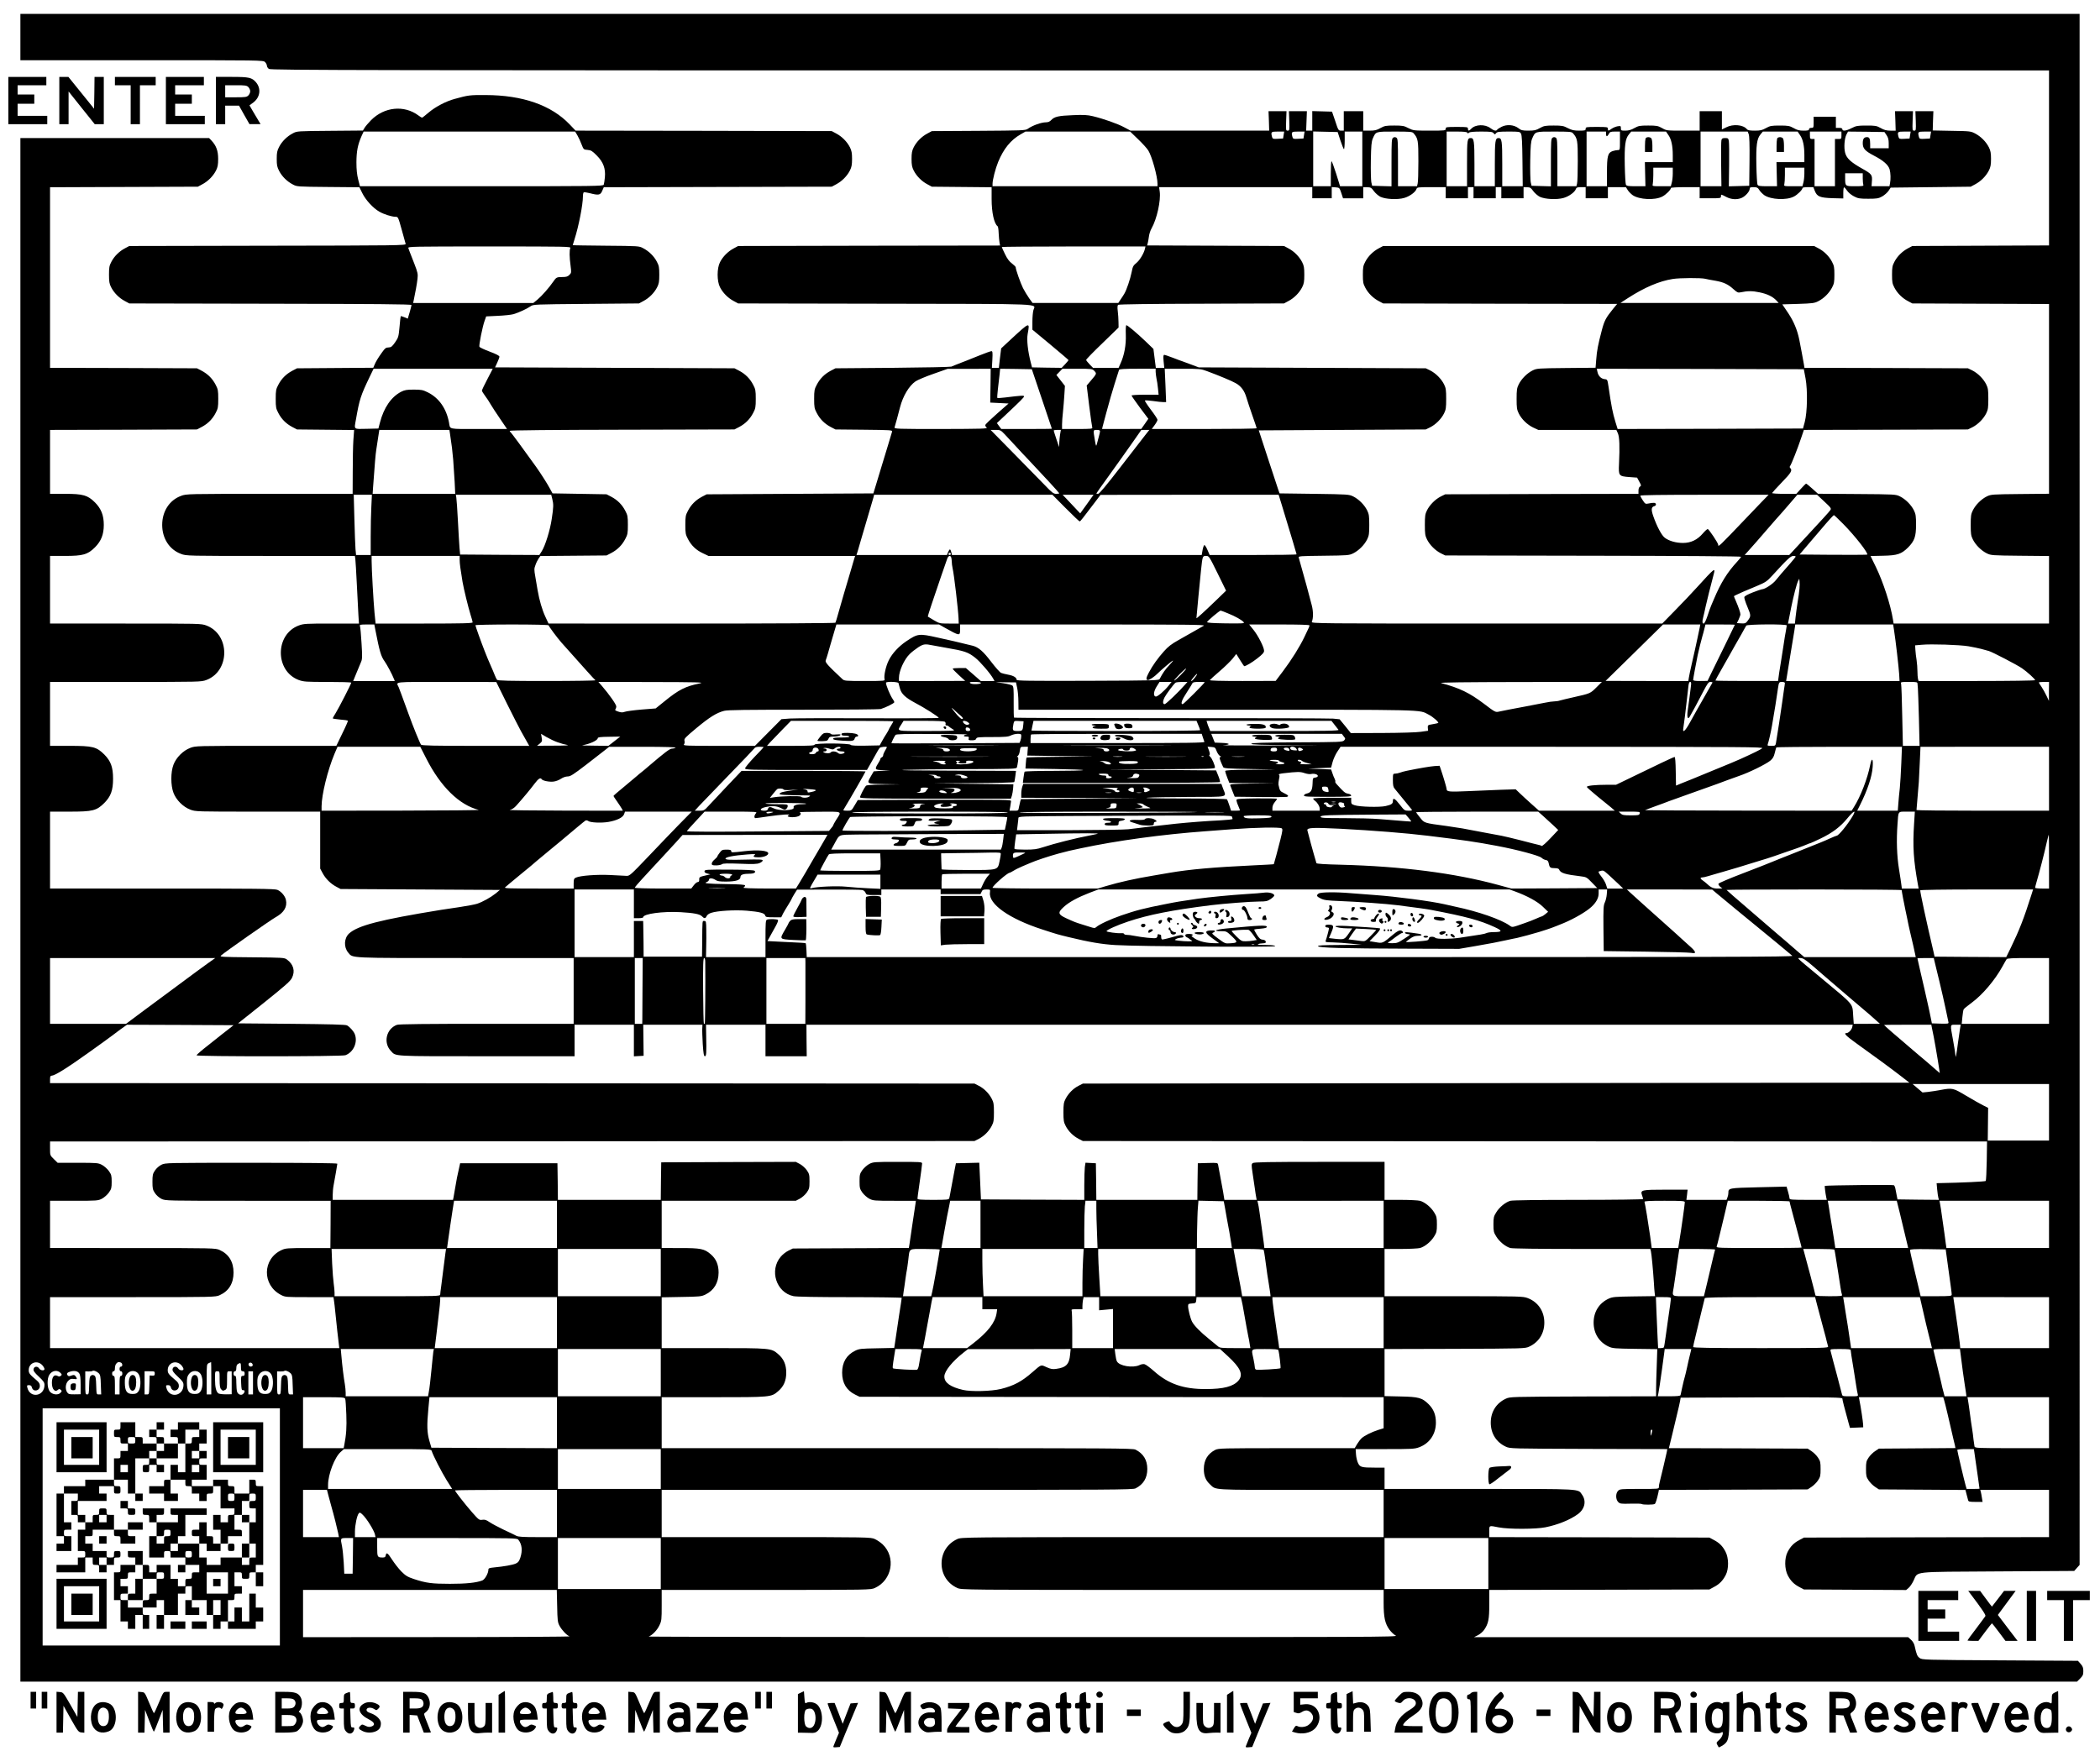 <svg xmlns="http://www.w3.org/2000/svg" version="1.0" width="3021.333" height="2520" viewBox="0 0 2266 1890"><path d="M22 40v25h131c129.7 0 131 0 133 2 1.1 1.1 2 2.9 2 3.9 0 1.1 1 2.7 2.2 3.5 2 1.4 94.9 1.6 961.5 1.6H2211v188.9l-73.7.3-73.8.3-4.5 2.4c-6.2 3.2-11.7 8.6-14.8 14.6-2.3 4.3-2.6 6.2-2.6 14s.3 9.7 2.6 14c3.1 6 8.6 11.4 14.8 14.6l4.5 2.4 73.8.3 73.7.3v204.8l-31.2.3c-30.4.3-31.4.4-36 2.6-6 3-12 9-15 15-2 4-2.3 6.2-2.3 15.7s.3 11.7 2.3 15.7c3 6 9 12 15 15 4.6 2.2 5.6 2.3 36 2.6l31.2.3V673h-167.7l-.7-4.3c-2.5-15.7-10.5-40.5-18.5-56.9l-5.7-11.7 13.6-.3c15.4-.3 19.7-1.8 26.9-8.9 6.9-7 8.6-11.7 8.6-24.4 0-9.5-.3-11.7-2.3-15.7-3-6-9-12-15-15-4.7-2.3-5.1-2.3-46.6-2.6l-41.9-.3-6-5.4c-3.3-3-6.4-5.5-6.8-5.5-.4 0-2.9 2.5-5.6 5.5l-5 5.5h-13.2c-7.5 0-13.1-.4-12.9-.9.2-.5 4.9-5.7 10.5-11.5 10-10.3 11.6-12.9 9.1-15.4-.8-.8-.8-1.5-.1-2.4 1.3-1.7 8.1-18.8 11.8-30l3-8.8 88.5-.2 88.5-.3 4.7-2.3c6-3 12-9 15-15 2-4 2.3-6.2 2.3-15.7s-.3-11.7-2.3-15.7c-3-6-9-12-15-15l-4.7-2.3-88.2-.3-88.2-.2-.6-3.8c-.6-3.5-3.7-20.3-5-26.7-2.2-10.6-6-19.6-11.9-28.5l-6.4-9.5 17.1-.5c15.4-.5 17.7-.8 21.7-2.9 6.1-3.1 11.6-8.6 14.8-14.6 2.3-4.3 2.6-6.2 2.6-14s-.3-9.7-2.6-14c-3.1-6-8.6-11.4-14.8-14.6l-4.5-2.4h-465l-4.5 2.4c-6.2 3.2-11.7 8.6-14.8 14.6-2.3 4.3-2.6 6.2-2.6 14s.3 9.7 2.6 14c3.1 6 8.6 11.4 14.8 14.6l4.5 2.4 126.2.3 126.3.2-4.6 5.6c-7.6 9.4-9.3 12.6-12 23-4 15.2-5.3 21.9-6 31.5l-.7 8.8-31.6.3c-30.7.3-31.7.4-36.3 2.6-6 3-12 9-15 15-2 4-2.3 6.2-2.3 15.7s.3 11.7 2.3 15.7c3.1 6.3 9.2 12.2 15.7 15.3l5.4 2.5h84.2l1.7 3.7c1.7 4.1 2.1 14 1.2 33-.6 12.9-.3 13.3 11.2 14.2l8.3.6 2.4 4.4c2.2 3.9 2.2 4.4.7 5.3-1 .6-1.6 2.2-1.6 4.3v3.5l-104.2.2-104.3.3-4.7 2.3c-6 3-12 9-15 15-2 4-2.3 6.2-2.3 15.7s.3 11.7 2.3 15.7c3 6 9 12 15 15l4.7 2.3 159.8.3c96 .1 159.7.6 159.5 1.1-.2.5-2.1 2.9-4.3 5.3-10.5 11.3-17.6 22.7-24.9 40-.9 2.1-2.2 5.3-3 7-.8 1.8-2.7 7-4.1 11.5-1.7 5-3.3 8.3-4.1 8.3-1.6 0-1.8-2.1-.5-7 .5-1.9 1.7-7.1 2.6-11.5 1.5-6.9 5.1-21 8.7-34.8 2.1-7.6.8-6.6-17.7 13.8-5.4 6-16.2 17.4-23.9 25.2l-14 14.3h-189.4c-180 0-189.4-.1-188.7-1.8 1.7-3.9 1.7-11.2 0-17.8-1.7-6.9-9-33.9-12.1-44.4-.8-3-1.8-6.3-2-7.2-.5-1.6 1.6-1.7 26.8-2 26.2-.3 27.5-.4 32-2.6 6-3 12-9 15-15 2-4 2.3-6.2 2.3-15.7s-.3-11.7-2.3-15.7c-3-6-9-12-15-15-4.6-2.2-5.5-2.3-42.1-2.8l-37.4-.5-1.4-4c-.8-2.2-5.8-17.5-11.2-34l-9.8-30 90.1-.5 90.1-.5 4.7-2.3c6-3 12-9 15-15 2-4 2.3-6.2 2.3-15.7s-.3-11.7-2.3-15.7c-3-6-9-12-15-15l-4.7-2.3-122.5-.5-122.5-.5-7.5-2.8c-4.1-1.6-8.6-3.2-10-3.7-1.4-.4-6.1-2.2-10.5-3.9-4.4-1.7-8.5-3.1-9.2-3.1-1 0-1.2 1.6-.7 7l.7 7h-9.1l-1.3-10.2-1.3-10.2-8.5-8.2c-9.9-9.4-19.4-17.4-20.7-17.4-.6 0-.8 4.4-.6 10.2.4 11.1-1.6 22.2-5.8 31.3l-2 4.5h-27.6l-3.7-3.8c-2-2.1-3.7-4.2-3.7-4.7-.1-.6 7.8-8.7 17.5-18l17.5-17-.1-6c0-3.3-.4-8.6-.8-11.8-.5-3.9-.3-6.1.4-6.7.7-.6 36.8-1.1 90.1-1.2l88.9-.3 5-2.7c6-3.2 11.5-8.7 14.6-14.8 1.9-3.7 2.3-6 2.3-13.5s-.4-9.8-2.3-13.5c-3.1-6.1-8.6-11.6-14.6-14.8l-5-2.7-73.9-.3-73.8-.3.6-2.2c.4-1.2.9-4.5 1.3-7.2.3-2.8 1.6-6.8 2.9-9 5.7-10.1 10.1-29.9 8.8-39.7l-.7-4.8H1416v12h21v-12.1l4.2.3c4.1.3 4.2.4 6.1 6l1.9 5.8h21.8v-12l4.3.1c3.8 0 4.5.5 7.2 4.2 1.7 2.3 4.9 5 7 6.1 5.8 2.7 18.6 3.3 25.8 1.2 5.9-1.7 12.1-6.3 13.2-9.7.6-1.8 1.7-1.9 16.1-1.9h15.4v12h24v-12h6v12h24v-12h6v12h24v-12l3.8.1c3.2 0 4.1.6 6.7 4.2 1.7 2.3 4.9 5 7 6.1 5.8 2.7 18.6 3.3 25.8 1.2 5.9-1.7 12.1-6.3 13.2-9.7.5-1.5 1.6-1.9 5.6-1.9h4.9v12h24v-12h9.8l9.7.1 2 3.2c1.1 1.7 3.5 4.1 5.3 5.4 7.2 4.8 23.8 5.6 31.8 1.5 4-2 9.4-7.4 9.4-9.3 0-.5 6.7-.9 15.5-.9h15.5v12h11.5c10.8 0 11.5-.1 11.5-2 0-2.5-.1-2.5 5.6.5 5.3 2.8 11.6 3.3 16.7 1.1 3.9-1.6 8.7-7 8.7-9.7 0-1.6.7-1.9 4.3-1.9 3.6.1 4.5.5 6.2 3.3 1.1 1.7 3.5 4.1 5.3 5.4 7.2 4.8 23.8 5.6 31.8 1.5 4-2 9.4-7.4 9.4-9.3 0-.5 2.6-.9 5.8-.9h5.9l1.5 3.9c2.5 6.3 5.4 7.5 19 8l11.8.3V208c0-3.4.4-6 .9-5.8.6.1 2 1.8 3.3 3.7 1.3 1.9 4.5 4.6 7.3 6 4.4 2.3 6.1 2.6 15.5 2.6 9.3 0 11-.3 15-2.5 2.4-1.4 5.5-4.1 6.8-6l2.3-3.5 43.2-.5 43.2-.5 5-2.7c6-3.2 11.5-8.7 14.6-14.8 1.8-3.6 2.3-6.1 2.3-12.5s-.5-8.9-2.3-12.5c-3.1-6.1-8.6-11.6-14.6-14.8-4.9-2.6-5.6-2.7-25.5-3l-20.5-.4.3-10.4.4-10.4h-19.4l.4 10.5c.3 10 .2 10.5-1.7 10.5-2 0-2-.5-1.7-10.5l.4-10.5h-19.4l.4 10.5.3 10.5h-5.6c-4.3 0-6.8-.7-10.5-2.8-4.5-2.5-5.8-2.7-15.4-2.7-9.6 0-11.1.3-15.9 2.7-5.9 3.1-10.1 3.6-10.1 1.3 0-1-1.1-1.5-3.5-1.5h-3.5v-12h-24v6c0 5.7-.1 6-2.5 6-1.6 0-2.5.6-2.5 1.5 0 1.2-1.3 1.5-5.9 1.5-4.5 0-6.9-.6-10.7-2.8-4.4-2.4-5.8-2.7-14.9-2.7-9.1 0-10.5.3-14.9 2.7-4.1 2.3-6 2.8-12.1 2.8-5.5 0-7.6-.4-8.6-1.7-4-4.7-14.8-5.7-22.2-1.9l-4.7 2.3V120h-24v21h-17.9c-17.6 0-17.9 0-22.7-2.8-4.4-2.4-5.8-2.7-14.9-2.7-9.1 0-10.5.3-14.9 2.7-3.4 2-6.3 2.8-9.7 2.8-4.6 0-4.9-.1-4.9-2.6s-.2-2.6-3.5-2.1c-1.9.3-4.8 1.5-6.4 2.6-3.6 2.6-4.1 2.6-4.1.1 0-1.9-.7-2-12-2s-12 .1-12 2c0 1.8-.7 2-6.9 2-5.6 0-8-.5-12.3-2.7-4.7-2.5-6.4-2.8-15.3-2.8-9.1 0-10.5.3-14.9 2.7-4.1 2.4-6 2.8-12.3 2.8-6.5 0-7.9-.3-10.9-2.7-4.9-3.7-12.5-4.3-18.2-1.4-2.2 1.1-4.3 2.5-4.7 3.1-1 1.7-3.5 1.1-7.1-1.6-5.9-4.6-16.5-4.2-20.9.6-2.3 2.5-3.5 2.5-3.5 0 0-1.9-.7-2-12-2s-12 .1-12 2-.7 2-17.4 2c-17 0-17.6-.1-22.8-2.7-4.7-2.5-6.4-2.8-15.3-2.8-9.1 0-10.5.3-14.9 2.7-4 2.3-6.1 2.8-11.7 2.8h-6.9v-21h-21v21h-2.9c-2.8 0-3.1-.4-6.3-10.3l-3.5-10.2-10.6-.3-10.7-.3V141h-6.6l.4-10.5.4-10.5h-19.4l.4 10.5c.3 10 .2 10.5-1.7 10.5-2 0-2-.5-1.7-10.5l.4-10.5h-19.4l.4 10.5.3 10.5h-149.6l-6.6-3.5c-7.1-3.9-22.5-9.3-34.1-12.1-5.9-1.4-10-1.6-21.5-1.1-15.5.6-20 1.6-23.4 5.3-1.5 1.6-3.3 2.4-5.6 2.4-5.1 0-14.4 3.3-19.8 7.1-2.4 1.7-6.2 1.8-53 2.1l-50.4.3-5 2.7c-6 3.2-11.5 8.7-14.6 14.8-1.8 3.6-2.3 6.1-2.3 12.5s.5 8.9 2.3 12.5c3.1 6.1 8.6 11.6 14.6 14.8l5 2.7 32.3.3 32.2.3v12.8c0 14.5 2.7 26.6 6.5 29.3.5.4 1 3.7 1.1 7.5.2 3.7.6 8.3.9 10l.6 3.3-141.3.2-141.3.3-5 2.7c-6 3.2-11.5 8.7-14.6 14.8-3.4 6.5-3.4 20.5 0 27 3.1 6.1 8.6 11.6 14.6 14.8l5 2.7 158.6.3c175.8.3 162-.3 160 6.9-.6 2.1-1.1 7.7-1.1 12.5v8.6l19.5 16.2c10.7 8.9 19.5 16.4 19.5 16.7 0 .2-1.7 2.2-3.7 4.4l-3.7 3.9-16-.2-16-.3-1.3-5c-3.2-12.3-4.6-24.8-3.4-31.1 2.4-13.2 2.6-13.3-18.5 6.2l-10.1 9.4-1.3 10.5-1.2 10.5h-7.5l.5-9c.4-7.6.2-9-1-9-.9 0-6.7 2.1-12.9 4.6-15.1 6.1-14.7 5.9-19.9 7.9-6 2.3-8.1 3.2-10.5 4.2-1.1.4-29.7 1-63.5 1.3l-61.5.5-5.2 2.7c-6.6 3.5-11.6 8.5-15 15.1-2.5 4.7-2.8 6.2-2.8 15.2s.3 10.5 2.8 15.2c3.4 6.6 8.4 11.6 15 15.1l5.2 2.7 30.8.3c28.4.3 30.8.4 30.3 2-.2.9-2.3 7.5-4.4 14.7-2.2 7.1-5.2 17-6.7 22-1.5 4.9-4.1 13.7-5.9 19.5l-3.2 10.5-90 .5-89.9.5-5.2 2.7c-6.6 3.5-11.6 8.5-15 15.1-2.5 4.7-2.8 6.2-2.8 15.2s.3 10.5 2.8 15.2c3.7 7.1 8.8 12 16.1 15.4l6.1 2.9h158.2l-1.3 4.2c-.7 2.4-2.2 7.4-3.3 11.3-1.2 3.8-4.6 15.5-7.7 26-3 10.4-6.2 21.4-7 24.4-.8 2.9-1.7 5.8-2 6.2-.3.5-68.4.9-155 .9H591.9l-3.4-7.3c-3.5-7.5-6.5-17.7-8.4-28.7-.6-3.6-1.8-10.2-2.5-14.7-1.3-7.4-1.3-8.6.2-12.5.8-2.4 2.4-5.5 3.4-7l1.9-2.7 35.7-.3 35.7-.3 5.2-2.7c6.6-3.5 11.6-8.5 15-15.1 2.5-4.7 2.8-6.2 2.8-15.2s-.3-10.5-2.8-15.2c-3.4-6.6-8.4-11.6-15-15.1l-5.2-2.7-29.2-.5-29.1-.5-3-5.5c-2.6-4.9-9.4-15.6-14.7-23.1-12.4-17.3-26.8-37-27.6-37.4-.5-.4-.9-1-.9-1.5 0-.6 47.8-1.1 121.3-1.2l121.2-.3 5.2-2.7c6.6-3.5 11.6-8.5 15-15.1 2.5-4.7 2.8-6.2 2.8-15.2s-.3-10.5-2.8-15.2c-3.4-6.6-8.4-11.6-15-15.1l-5.2-2.7-129.2-.5-129.1-.5 2.3-5c1.3-2.8 2.4-5.7 2.4-6.5.1-1-3.3-2.8-10.5-5.5-5.9-2.2-10.9-4.6-11.1-5.2-.7-1.7 3.4-22 5.6-28l1.7-4.8 12.4-.6c6.9-.3 14.5-1.1 17-1.8 5.5-1.6 14.5-5.7 18.5-8.5 2.9-2.1 4.2-2.1 60-2.6l57-.5 5-2.7c6-3.2 11.5-8.7 14.6-14.8 1.9-3.7 2.3-6 2.3-13.5 0-7.8-.3-9.7-2.6-14-3.1-6-8.6-11.4-14.8-14.6-4.4-2.4-4.9-2.4-40.2-2.7-19.7-.2-35.8-.4-35.8-.6 0-.1.9-2.9 1.9-6.2 4.5-14 9.1-37.4 9.1-46.5 0-2.1.4-4 .9-4.3.4-.3 3.4.1 6.5.9 9.5 2.5 11.5 2.1 13.4-2.5l1.7-3.9 123-.3 123-.3 5-2.7c6-3.2 11.5-8.7 14.6-14.8 1.8-3.6 2.3-6.1 2.3-12.5s-.5-8.9-2.3-12.5c-3.1-6.1-8.6-11.6-14.6-14.8l-5-2.7-138.2-.3-138.2-.2-6.3-6.6c-19.9-20.9-50.8-31.7-90.8-31.8-17.3-.1-18.6.1-33.5 4.2-9.3 2.5-20.7 8.5-27.9 14.6-3.6 3.1-6.8 5.6-7.2 5.6-.4 0-2.1-1-3.8-2.3-15.5-11.6-37-9.4-51.3 5.1-2.9 3-6.1 6.7-7 8.3l-1.7 2.8-35.5.3c-35.2.3-35.7.3-40.1 2.7-6.2 3.2-11.7 8.6-14.8 14.6-2.2 4.2-2.6 6.3-2.6 13s.4 8.8 2.6 13c3.1 6 8.6 11.4 14.8 14.6 4.4 2.4 5 2.4 38.1 2.7l33.7.3 3.1 6.3c3.6 7.4 11.6 16.1 18.3 20 5 2.9 13.5 5.6 17.9 5.6 2.4 0 2.7.7 6.3 13.7 2.1 7.6 4 14.6 4.3 15.5.5 1.7-7.7 1.8-148.8 2l-149.4.3-4.5 2.4c-6.2 3.2-11.7 8.6-14.8 14.6-2.3 4.3-2.6 6.2-2.6 14 0 7.5.4 9.8 2.3 13.5 3.1 6.1 8.6 11.6 14.6 14.8l5 2.7 152.3.3c112.3.2 152.2.5 152.2 1.4 0 .6-.9 4.1-2 7.9l-2 6.8-3.6-1.5c-2-.8-3.8-1.4-4-1.1-.2.2-.8 5.4-1.3 11.5-1 10.6-1.2 11.5-4.8 16.7-3.3 4.7-4.3 5.4-7.1 5.5-2.7 0-3.8.8-6.9 5.2-4.4 6.1-6.9 10.3-8.4 14l-1.1 2.7-41.1.3-41.2.3-5.2 2.7c-6.6 3.5-11.6 8.5-15 15.1-2.5 4.7-2.8 6.2-2.8 15.2s.3 10.5 2.8 15.2c3.4 6.6 8.4 11.6 15 15.1l5.2 2.7 30.8.3 30.8.3-.8 10.7c-.4 5.9-.7 21.4-.7 34.4l-.1 23.8h-89.7c-89.4 0-89.7 0-95.5 2.2-12.5 4.6-20.3 16.7-20.3 31.3 0 14.6 7.8 26.7 20.3 31.3 5.8 2.2 6.1 2.2 96.7 2.2h90.9l.5 3.2c.2 1.8 1 13.9 1.6 26.8.6 12.9 1.4 27.9 1.7 33.2l.6 9.8h-29.6c-27.8 0-30 .1-35.4 2.1-25.7 9.7-25.7 49.1 0 58.8 5.4 1.9 7.7 2.1 31.2 2.1 14 0 25.5.3 25.5.8 0 1.2-13.3 27.2-16.8 32.8-1.8 2.8-3.2 5.4-3.2 5.7 0 .3 3.6.9 8 1.3 4.4.3 8.2.9 8.4 1.3.2.3-2.5 6.6-6.1 13.8l-6.4 13.3H287c-75.3 0-76 0-81.7 2.2-7.7 2.9-15.2 10.4-18.1 18.1-3.1 8.1-3.1 22.3 0 30.4 2.9 7.7 10.4 15.2 18.1 18.1 5.7 2.2 6.6 2.2 73 2.2h67.2v61.5l2.7 5c3.2 6 8.7 11.4 14.8 14.6l4.5 2.4 86 .5 85.9.5-4.4 3.7c-5.4 4.3-13.9 9.1-20.1 11.2-2.4.8-10.9 2.4-18.9 3.6-8 1.2-17 2.5-20 3-66 10.7-89.9 16.9-99.4 25.6-5.4 5.1-5.8 14.6-.9 20.5 5.3 6.2-1.6 5.9 126.3 5.9h117v71h-93.9c-64 0-94.9.3-96.8 1.1-11.5 4.3-15 19.3-6.5 28.2 5.7 6-.3 5.7 103.2 5.7h95v-34h64v34.1l5.3-.3 5.2-.3-.2-16.8-.2-16.7H758l-.2 3.7c-.2 2.1.1 9.8.5 17 .7 10.4 1.2 13.3 2.3 13.3 1.6 0 1.8-3.4 1.4-22.3l-.2-11.7H826v34h44.5l-.2-17-.1-17h1129l-.6 2.7c-.7 3-4 6.3-6.2 6.3-3.5 0-.4 3.1 10.9 11.2 17.1 12.2 38.8 28.1 48.6 35.8l8.4 6.5-445.9.5-445.9.5-4.7 2.4c-5.7 2.9-10.9 8.1-14 14.1-2 3.8-2.3 6-2.3 14.5 0 8.6.3 10.7 2.4 14.7 2.9 5.7 8.1 10.9 14.1 14l4.5 2.3 487.8.3 487.8.2-.3 20.9c-.2 11.5-.7 21.3-1.1 21.7-.6.7-26.4 1.9-49.1 2.3l-3.9.1.6 6.7c.4 3.8.9 7.8 1.3 9.1l.6 2.2-22.3-.2-22.4-.3-.8-4c-.4-2.2-1.1-5.4-1.4-7.2-.3-1.8-1-3.6-1.7-4.1-.8-.7-69.8 0-74.5.7-.4.1.6 8 1.5 12.4l.6 2.7h-20.1c-17.7 0-20.1-.2-20.1-1.6 0-.9-.7-4.1-1.6-7.1l-1.6-5.6-30.2.7c-32.5.8-32.6.8-32.6 6.2 0 1.3-.4 3.4-1 4.8l-1 2.6h-43.3l.7-5.5.6-5.5h-23.3c-26.6 0-27.8.3-25.9 6 .7 1.8 1.2 3.7 1.2 4.1 0 .5-31.4.9-69.7.9-45 0-71.1.4-73.5 1-5.3 1.5-11.8 6.8-15.3 12.5-2.7 4.3-3 5.7-3 13s.3 8.7 3 13c3.5 5.7 10 11 15.3 12.5 2.4.6 29.7 1 77.3 1h73.7l.6 2.4c.7 2.7 2.4 21.2 3.2 33.6.2 4.7.7 9.9.9 11.7l.4 3.2-22.7.3c-20.6.3-23.1.5-27.3 2.4-10.4 4.8-16.3 14.3-16.3 25.9 0 11.6 5.9 21.1 16.3 25.9 4.2 1.9 6.6 2.1 28.5 2.4l23.9.3-.6 18.1c-.4 10-.7 21.4-.7 25.4v7.4l-78.7.2c-77.9.3-78.9.3-83.4 2.4-10.4 4.8-16.3 14.3-16.3 25.9 0 11.6 5.9 21.1 16.3 25.9 4.6 2.1 5.4 2.1 89.4 2.4l84.8.2-.6 3.3c-1 4.8-6.4 27.7-7.5 31.8-.6 2-1 4.6-1 5.8 0 2.1-.2 2.1-21 2.1-19.7 0-21.1.1-23 2-2.8 2.8-2.7 9.3.1 12.1 1.9 1.9 3 2.1 13.4 1.8 6.3-.2 11.7 0 12.1.4 1 .9 12.6.9 14-.1.9-.6 2.3-5 3.9-12.4l.5-2.8 80.3-.2 80.3-.3 4.2-2.8c2.3-1.5 5.4-4.6 6.9-6.9 2.5-3.7 2.8-5.1 2.8-12.3 0-7.2-.3-8.6-2.8-12.3-1.5-2.3-4.6-5.4-6.9-6.9l-4.2-2.8-74.9-.3-74.9-.2.7-2.8c.4-1.5 1.8-7.2 3.1-12.7 1.3-5.5 3.6-15 5-21 1.5-6.1 3-12.6 3.3-14.5l.6-3.5 87.3-.3c77.4-.2 87.2 0 87.2 1.3 0 1.4 2.1 9.7 6.7 26.3l1.5 5.3 7.1-.3 7.2-.3-.1-3c-.1-2.9-2.6-19.7-4-26.3l-.6-3.2h91l1 3.2c.6 1.8 2.2 8.5 3.7 14.8 3.1 13.7 5.3 23.2 6.5 28 .5 1.9 1.2 4.7 1.5 6.2l.5 2.7-41.3.3-41.3.3-4.2 2.8c-2.3 1.5-5.4 4.6-6.9 6.9-2.5 3.7-2.8 5.1-2.8 12.3 0 7.2.3 8.6 2.8 12.3 1.5 2.3 4.6 5.4 6.9 6.9l4.2 2.8 46.7.3 46.7.3 1.2 4.7c.7 2.6 1.4 5.5 1.7 6.4.4 1.5 1.6 1.8 8 1.8h7.6l-.7-4.3c-.3-2.3-.9-5.2-1.2-6.5l-.6-2.2h74.2v51l-132.2.2-132.3.3-5 2.7c-5.9 3.1-9.4 6.7-12.6 12.8-3.5 6.7-3.4 18.6.3 25.5 3.1 5.9 6.6 9.4 12.8 12.6l4.5 2.4 55.2.3 55.1.3 2.7-2.3c1.5-1.3 3.9-4.8 5.3-7.8 5.1-10.4-3.5-9.4 90.9-10l82.5-.5 2.9-3.3 2.9-3.2V15H22v25zm601.1 106.2c1.3 2.3 3.4 6.7 4.5 9.8 2.1 5.4 2.3 5.5 6.4 5.8 3.7.3 5.1 1.1 9.9 6 7.1 7.1 9.7 14.1 8.8 23.6-.3 3.4-.9 6.9-1.2 7.9-.7 1.6-8.2 1.7-131.9 1.7H388.4l-1.9-7.3c-1.3-5.1-1.9-10.6-1.9-18.7.1-11.9 1.4-18.7 5.6-28.3l2.2-4.7h228.2l2.5 4.2zm605 4.1c4.7 4.5 9.7 10 11 12.2 3.9 6.3 9.9 27.9 9.9 35.8v2.7h-178v-2.6c0-4.3 3.1-16.4 6.1-23.7 5.9-14.2 13.5-23.6 24.2-29.7l5.2-3h113l8.6 8.3zm157-4.6l-.6 3.8-5.6.3c-5.2.3-5.7.1-6.3-2-1.4-5.5-1.1-5.8 6.2-5.8h6.9l-.6 3.7zm22 0l-.6 3.8-5.6.3c-5.2.3-5.7.1-6.3-2-1.4-5.5-1.1-5.8 6.2-5.8h6.9l-.6 3.7zm39.3 6c1.7 5.1 3.4 9.3 3.8 9.3.4 0 .8-4.3.8-9.5V142h19v59h-24l-4.2-13.5c-2.4-7.4-4.6-13.5-5-13.5-.5 0-.8 6.1-.8 13.5V201h-19v-59.1l13.2.3 13.2.3 3 9.2zm78.8-8c5 5.7 5.3 7.7 5.3 30.3 0 11.8-.3 22.7-.8 24.2l-.7 2.8h-20.5v-25.6c0-23.4-.2-25.8-1.7-26.8-1.3-.8-2.3-.8-3.5 0-1.6 1-1.8 3.4-1.8 26.8v25.7l-10.5-.3-10.4-.3-.9-4c-.4-2.2-.7-12.8-.5-23.5.3-15.9.7-20.2 2.1-23.5 3.4-7.7 2.8-7.5 23.7-7.5 16.5 0 18.9.2 20.2 1.7zm58.1-.5c.4 1 .7 1 1.8 0 .9-.8 5.1-1.2 13.2-1.2 10.2 0 12.2.3 13.3 1.7 1.3 1.7 1.5 1.7 2.8 0 1.1-1.4 3.1-1.7 13.4-1.7 11.5 0 12.2.1 13.4 2.2 1 1.7 1.4 9.7 1.6 29.5l.3 27.3H1621v-24.1c0-24.8-.4-27.9-4-27.9s-4 3.1-4 27.9V201h-22v-24.1c0-24.5-.5-27.9-3.8-27.9-4 0-4.2 1.5-4.2 27.2V201h-22v-59h10.9c7.8 0 11.1.4 11.4 1.2zm113.9.5c5 5.7 5.3 7.7 5.3 30.3 0 11.8-.3 22.7-.8 24.2l-.7 2.8h-20.5v-25.6c0-23.4-.2-25.8-1.7-26.8-1.3-.8-2.3-.8-3.5 0-1.6 1-1.8 3.4-1.8 26.8v25.7l-10.5-.3-10.4-.3-.9-4c-.4-2.2-.7-12.8-.5-23.5.3-15.9.7-20.2 2.1-23.5 3.4-7.7 2.8-7.5 23.7-7.5 16.5 0 18.9.2 20.2 1.7zm35.8.8c0 1.4.4 2.5.8 2.5.5 0 1.5-1.1 2.2-2.5 1.2-2.2 2-2.5 6.7-2.5h5.3v10c0 9.8 0 10-2.4 10-1.2 0-3.8.5-5.6 1.1-5.1 1.8-6 5.4-6 22.9v15h-22v-59h21v2.5zm67.3 1.3c3.2 4.5 4.7 11.7 4.7 21.8v7.4h-30.1l.3 13 .3 13h-10.1c-8.7 0-10.3-.3-11-1.8-.4-.9-1-10.3-1.2-20.9-.4-21.4.5-28.6 4.5-33.3l2.5-3h37.5l2.6 3.8zm86.6-1.1c.8 1.9 1.1 11.2.9 29.3l-.3 26.5-11 .3-11 .3.3-22.8c.2-12.5 0-24.3-.3-26.1-.5-2.9-.9-3.2-4-3.2-2.8 0-3.6.5-4 2.3-.3 1.2-.5 12.9-.3 26l.3 23.7H1835v-59h50.8l1.1 2.7zm55.4 1.1c3.2 4.5 4.7 11.7 4.7 21.8v7.4h-30.1l.3 13 .3 13h-10.1c-8.7 0-10.3-.3-11-1.8-.4-.9-1-10.3-1.2-20.9-.4-21.4.5-28.6 4.5-33.3l2.5-3h37.5l2.6 3.8zm44.7.2c0 3.9-.1 4-3.5 4h-3.5v51h-22v-51h-2.5c-2.2 0-2.5-.4-2.5-4v-4h34v4zm48.7-.1c1.7 2.5 2.3 4.8 2.3 8.7v5.4h-20v-4.4c0-5.9-.8-7.6-3.4-7.6-3.3 0-4.6 1.9-4.6 6.6 0 5.7 2.4 8.3 12.1 13.4 10.1 5.2 15.5 10 16.9 14.8 1.1 4.2 1.3 10.5.4 15.1l-.6 3.1H2019.5l.3-4.5c.7-7.8.1-8.6-10.4-14.5-12.3-6.9-16.8-11.1-18.4-17-1.5-5.6-.8-15.5 1.4-19.8l1.7-3.2 19.6.2 19.7.3 2.3 3.4zm25.4-.2l-.6 3.8-5.6.3c-5.2.3-5.7.1-6.3-2-1.4-5.5-1.1-5.8 6.2-5.8h6.9l-.6 3.7zm22 0l-.6 3.8-5.6.3c-5.2.3-5.7.1-6.3-2-1.4-5.5-1.1-5.8 6.2-5.8h6.9l-.6 3.7zM1805 187.2c0 3.5-.5 8-1.1 10l-1 3.8h-10.1c-9.9 0-10 0-9.4-2.3.3-1.2.6-5.7.6-10V181h21v6.2zm142 0c0 3.5-.5 8-1.1 10l-1 3.8h-10.1c-9.9 0-10 0-9.4-2.3.3-1.2.6-5.7.6-10V181h21v6.2zm63 5.2c0 3 .3 6.1.6 7 .5 1.4-.6 1.6-8.9 1.6-10.7 0-10.7.1-10.7-9.3V187h19v5.4zM615.4 267.7c-1.1 2.3-1 9.8.3 19.3.9 7.1.9 7.5-1.3 9.7-1.8 1.8-3.4 2.3-7.6 2.3-6.1 0-6.6.3-9.9 5.1-4.3 6.3-12.3 15.4-16.9 19.2l-4.5 3.7H445.8l.6-2.8c1.6-7.4 3.6-18.3 4.1-23.3.6-5.1.3-6.7-3.5-16.5-5.5-14-5.7-14.6-6.4-16.7-.5-1.6 4.1-1.7 87.5-1.7 83.6 0 88.1.1 87.3 1.7zm620 1c-1.2 5-5.7 12.4-9.4 15.3-3.1 2.5-3.8 3.8-4.9 9.7-1.5 7.5-5.5 19.4-7.9 23.3-.8 1.4-2.6 4.2-4 6.2l-2.5 3.8h-92.5l-3.7-5.1c-2-2.8-4.9-7.7-6.6-10.9-2.7-5.4-7.9-20.1-7.9-22.5 0-.6-1.8-2.4-4-4.1-2.8-2-5.1-5-7.5-10-1.9-3.9-3.5-7.4-3.5-7.8 0-.3 34.9-.6 77.5-.6h77.5l-.6 2.7zm604.6 32.2c1.9.5 6.9 1.4 11 2.1 9 1.6 13.7 3.8 19.6 9.2 3.9 3.5 4.8 3.9 7.6 3.3 7.6-1.6 12.8-1.6 20.3 0 8.4 1.7 14.4 4.6 18.4 8.9l2.4 2.6h-170.8l8-5.2c18-11.6 33.9-18.4 48.5-20.7 7.4-1.2 30.7-1.3 35-.2zM525.9 409.2c-3.3 6.2-5.9 11.8-5.9 12.4 0 .6 1.6 3.1 3.4 5.6 1.9 2.5 4.7 6.7 6.1 9.3 1.5 2.6 6.1 9.6 10.2 15.6l7.4 10.9h-30.5c-33.9 0-30.7.7-32.1-7-2.9-15.3-10.9-26.6-23-32.6-5.3-2.6-7.1-2.9-15-2.9-7.5 0-9.8.4-13.6 2.3-10.7 5.5-18.7 17.1-22.9 33.2l-1.7 6.5-12.7.3c-14.5.3-13.5 1.1-11.5-10.2 3.8-21.8 5.1-25.7 15-46.3l4-8.3h128.6l-5.8 11.2zm542.9 7l-.3 18.3 9.9.5 9.9.5-12.4 10.9c-6.8 6-12.6 11.5-12.7 12.3-.2.8.5 2.1 1.5 2.8 1.5 1.2-5.4 1.4-49.1 1.5-48 0-50.8-.1-50.3-1.8.6-1.7 4.1-14.6 5.9-21.7 3.1-12 9.7-23.1 16.7-27.9 2.2-1.5 10.9-5.2 19.3-8.1l15.3-5.4h23.3l23.2-.1-.2 18.2zm55.4 14.3c5.9 17.6 10.8 32.1 10.8 32.2 0 .2-12.3.3-27.3.3h-27.3l-2.4-3.2-2.3-3.2 7.4-6.9c18.4-17.3 21.9-20.8 21.9-21.9 0-1.1-2.7-1-20.4 1.2-4.4.5-8.2.8-8.4.5-.3-.2 0-4.6.6-9.7s1.4-12.1 1.8-15.6l.6-6.2 17.1.2 17.1.3 10.8 32zm56.7-30.1c2.6 2.8 2.6 2.9-3.8 10.4l-4.5 5.3 2.7 21.9c1.5 12 3 22.5 3.3 23.4.5 1.4-1.2 1.6-16 1.6H1146v-4.8c0-2.6.4-8.8 1-13.7.5-5 1.2-13.3 1.5-18.5l.6-9.5-4.6-5.9-4.6-5.9 3.3-3.4 3.2-3.3h16.1c15.8 0 16.2.1 18.4 2.4zm66.1.8c0 1.8.5 5.1.9 7.3.5 2.2 1.3 7 1.6 10.7l.7 6.8h-14.6c-8 0-14.6.4-14.6.9s4.1 6.3 9 13l9.1 12.1-3.8 5.5-3.8 5.4-21.2.1h-21.1l.5-2.3c.6-2.6 6.6-24.7 8.9-32.7 1.2-4.4 6.9-22.8 8.9-28.8.3-.9 5.2-1.2 20-1.2h19.5v3.2zm55.5-.6c13.2 4.9 26.6 10.5 30.8 12.9 5.9 3.2 9.6 8.3 11.7 15.7 1 3.5 3.9 12.1 6.4 19.3 2.5 7.1 4.6 13.3 4.6 13.7 0 .5-25.5.8-56.6.8h-56.6l3.1-4.2c1.7-2.3 3.1-4.9 3.1-5.7 0-.8-3.2-5.7-7.1-10.8-3.9-5.2-6.8-9.7-6.5-10 .3-.4 4.3-.1 8.8.5 4.6.7 9.6 1.2 11.2 1.2h2.9l-.7-18-.8-18h19.3c18.4 0 19.7.1 26.4 2.6zm645.8 7.9c2.3 12.9 1.9 36.3-.9 47l-1.9 7-100 .3-100 .2-2.3-7.4c-3.1-10.2-4.4-16.9-7.5-38.1-1.2-7.9-1.2-8-4.3-8.3-3.8-.4-6.9-3.6-7.7-8l-.7-3.2 111.7.2 111.7.3 1.9 10zM485.5 467.7c2.1 14 2.6 18 3.5 28.3.5 6.3 1.2 17.2 1.6 24.2l.6 12.8h-89.1l.4-6.3c2-27.6 2.7-36 3.5-41.2.5-3.3 1.4-9.5 2.1-13.8l1.2-7.7h75.6l.6 3.7zm598.6 1c2.5 2.7 7.8 8.4 11.9 12.8 4 4.4 10.5 11.4 14.5 15.5 14.5 15.3 32.5 34.9 32.5 35.4 0 .3-1.5.6-3.3.6-2.9 0-4.6-1.3-12.7-9.8-5.2-5.3-20.4-20.8-33.8-34.5l-24.3-24.7h5.3c5.1 0 5.6.2 9.9 4.7zm59.8 0c-.4 2.7-.8 6.8-.9 9.3l-.2 4.5-2.9-8.5c-1.5-4.7-2.9-8.8-2.9-9.3 0-.4 1.7-.7 3.8-.7h3.9l-.8 4.7zm43.1-3.4c0 .7-.6 3.6-1.4 6.3-.8 2.7-1.7 6.2-2.1 7.9-.7 2.6-1 2.1-2.1-4.5-1.9-11.2-1.9-11 2.1-11 2.2 0 3.5.5 3.5 1.3zm48.3 4.9c-2.7 3.5-14.7 19-26.7 34.5-14.9 19.3-22.4 28.3-23.7 28.3-1.1 0-1.9-.2-1.9-.4 0-.3 6-8.7 13.3-18.8 7.2-10.1 18.2-25.4 24.2-34l11-15.7 4.3-.1h4.4l-4.9 6.2zm-834.6 76.5c-.4 7.1-.7 21.7-.7 32.5V599h-15.8l-.6-6.3c-.3-3.4-.8-18-1.2-32.5l-.7-26.2h19.6l-.6 12.7zm195.2-8.3c1.5 5.9 1.4 8.8-.5 21.3-1.7 12.1-7 29.2-10.8 35.2L582 599l-42.8-.2-42.7-.3-.7-7.5c-.3-4.1-1.1-17.2-1.7-29-.6-11.8-1.4-23-1.7-24.8l-.5-3.2h102.9l1.1 4.4zm554.1 10.1c7.9 8 14.7 14.4 15.1 14.3.8-.3 3.1-3.2 15.9-20.1l6.5-8.6 96.1-.1h96.1l1.3 4.2c.7 2.4 1.6 5.4 2.1 6.8 1.2 3.8 8.6 28.3 11.5 38 1.3 4.7 2.9 9.9 3.4 11.6.6 1.7 1 3.3 1 3.7 0 .4-21.1.7-46.9.7h-46.8l-2.4-5.5c-1.3-3-2.8-5.4-3.4-5.2-.5.2-1.4 2.7-1.9 5.5l-.9 5.2h-269.5l-.7-3c-.4-1.7-1-3-1.5-3-.4 0-1.3 1.3-2 3l-1.2 3h-97.6l1.5-4.8c.8-2.6 2-7 2.8-9.7.8-2.8 4.2-14.2 7.5-25.5 3.4-11.3 6.4-21.5 6.7-22.8l.5-2.2h192.4l14.4 14.5zm22.8-4.4l-7.2 10-5-5.3c-2.7-2.9-7-7.4-9.5-10.1l-4.5-4.7h33.4l-7.2 10.1zm728.6-2.9c-3.8 4-11.7 12.2-17.5 18.3-29.5 30.9-29.9 31.3-29.9 28.4 0-1.8-10.1-16.9-11.3-16.9-.7 0-3.1 2.2-5.4 4.9-5.9 6.8-12.8 10.1-21.3 10.1-7.5 0-15-2.1-19.6-5.6-3.4-2.5-8.6-12.3-12.5-23.5-2.4-7-2.1-9.8 1.2-10.6 1.2-.3 1.9-1.2 1.7-2.2-.4-1.7-2.4-1.8-8.4-.6-2.7.6-3.3.3-5.7-3.4-1.5-2.2-2.7-4.5-2.7-5.1 0-.7 22.8-1 69.2-1h69.2l-7 7.2zm67.1.1c7.4 6.9 7.8 7.5 6.4 9.4-1.3 1.9-8.1 9.4-32.8 36l-11.4 12.3h-48.1l2.5-2.8c3.2-3.4 17.4-19.7 21.3-24.3 3.7-4.4 15.9-18.2 16.6-18.9.3-.3 4.1-4.7 8.5-9.8l7.9-9.2H1960.7l7.8 7.3zm20.6 24.4c12.7 12.9 27.1 31.4 25.7 32.9-.3.2-16.8.3-36.8.2l-36.2-.3 10.2-12c5.6-6.6 11.2-13.1 12.4-14.5 7.9-9.4 13.9-16 14.5-16 .3 0 5 4.4 10.2 9.7zM1026 598.1c0 .5-.7.9-1.5.9-.9 0-1.2-.6-.9-1.5.6-1.5 2.4-1.1 2.4.6zm-530 6.1c0 4 .8 9.9 3.1 23.8 1.4 8 6.1 27.3 8.8 36 1.2 3.6 2.1 7.1 2.1 7.7 0 1-11.1 1.3-52.4 1.3h-52.3l-1.2-11.8c-1.1-12-3.1-46.6-3.1-56V600h95v4.2zm530.4-2.6c.3.9.6 2.9.6 4.5 0 1.7.4 4.9.9 7.2 1.6 6.8 6 44.4 6.4 54l.2 5.7h-10.3c-10.1 0-10.5-.1-16.5-3.6-3.4-2-6.3-3.7-6.5-3.9-.2-.2 1.7-6.3 4.2-13.7 2.5-7.3 7-20.7 10.1-29.8 3.1-9.1 6.1-17.7 6.7-19.3 1.2-3 3.3-3.6 4.2-1.1zm287.4 17.1l9.2 18.8-9.8 9.5c-14.2 13.7-22.2 20.9-22.2 20.2.1-2 4.1-44.1 5-52.2 1.6-14.8 1.6-15 5.4-15 3.1 0 3.3.2 12.4 18.7zm623.6-17.5c-.7 1.2-9.8 11.8-15.2 17.8-1.2 1.4-3.9 4.6-6 7.2-3.3 4.2-11.9 9.8-15 9.8-.6 0-5 1.5-9.9 3.4-5.6 2.2-8.9 4-9.1 5.1-.2.9 1.3 5.7 3.4 10.6 4 9.6 4 9.9-.4 15.7-1.5 1.9-2.6 2.3-6.4 2l-4.6-.3 1.9-3.9c1-2.2 1.9-4.7 1.9-5.5 0-1.9-2-7.7-4.9-14.4-1.2-2.7-2.1-5-2.1-5.2 0-.2 1.5-1 3.3-1.8 1.7-.8 4.8-2.2 6.8-3.1 2-.8 8.4-3.6 14.3-6 9.8-4.1 11.2-5.1 16.9-11.3 16.7-18.3 20-21.3 22.9-21.3 2.1 0 2.7.4 2.2 1.2zm4.3 34.2c-.2 2.8-1.1 9.4-2 14.6-.8 5.2-1.8 12.5-2.2 16.2l-.7 6.8h-7.5l.9-4.3c.4-2.3 1.7-8.5 2.7-13.7 2.6-12.5 5.8-24.9 7.3-27.9l1.3-2.5.3 2.9c.2 1.6.2 5.1-.1 7.9zm-616.9 26.5c8.1 3.2 15.3 7.3 17.2 9.6 1.2 1.4-.6 1.5-19.1 1.3-14.3-.2-20.4-.6-20.4-1.4 0-1.1 13.3-12.2 14.6-12.4.4 0 3.9 1.3 7.7 2.9zM405 679.7c4.5 23.2 6.1 28.8 10.1 34.2 2.7 3.9 8.1 14 9.9 18.7l1 2.4h-44.9l3.6-8.8c2-4.8 4.2-10.2 5-12 1.2-2.8 1.3-6 .4-20.1-.5-9.2-1.3-17.5-1.7-18.4-.5-1.5.3-1.7 7.4-1.7h8.1l1.1 5.7zm187-4.8c0 1 9.3 13.5 13.8 18.6 6.6 7.5 18.7 21 19.2 21.5.3.3 4.1 4.5 8.5 9.5 4.4 4.9 8.4 9.3 9 9.7.5.4-22.9.8-52.1.8-41.4 0-53.4-.3-54.1-1.3-.5-.6-1.7-3.1-2.6-5.4-.9-2.3-2.6-6.4-3.8-9-3.5-7.9-3.7-8.5-7-16.8-4.2-10.7-9.9-26.7-9.9-27.7 0-.4 17.8-.8 39.5-.8 23.2 0 39.5.4 39.5.9zm426.4 2c17.5 9.8 17.6 9.8 17.6 2.1v-5h132.8c110.5 0 132.3.2 130.2 1.3-1.4.8-5.9 3.3-10 5.7-4.1 2.4-11.9 6.8-17.3 9.8-7.5 4.2-11.2 7-15.7 12.1-6.7 7.5-12.2 15.2-16.2 22.7-3.2 5.9-3.5 8.4-1.1 8.4 1.6 0 7.3-3.9 10.3-7 3.4-3.5 15.8-14 16.6-14 .5 0-1.2 2.1-3.7 4.7-4.2 4.3-7.6 9.2-10.4 14.8-1 2-2 2-77.8 2.3-63.9.2-76.7 0-76.7-1.1 0-2.4-3.4-4.5-9-5.5-3-.6-6.5-1.4-7.7-1.9-1.3-.5-6-5.8-10.6-11.8-8.8-11.6-13.9-16-20.3-17.6-5.5-1.4-15.1-3.7-19.9-4.8-2.2-.5-10.3-2.3-17.9-4-20.1-4.5-21.3-4.3-33.8 4.1-8 5.4-15.1 13-18.7 20.3-3.3 6.4-5.6 17.2-4.6 20.6.6 1.8-.2 1.9-21.4 1.9-21.5 0-22.1-.1-24.4-2.3-16-15-18.6-17.9-17.7-20.1.5-1.1 1.5-4.4 2.3-7.1.8-2.8 2.1-7.5 3-10.5.9-3 2.6-9 3.9-13.3l2.3-7.7h110.8l5.1 2.9zM1413 675c0 .6-.4 1.8-.9 2.8-.5.9-2.6 5.3-4.6 9.7-5 10.5-13.8 24.6-23.3 37.2l-7.7 10.2-35.8.1c-23.4 0-35.6-.3-35.2-1 .3-.5 5.1-4.9 10.6-9.6 5.5-4.7 11.8-10.9 14-13.6l3.9-5 4.1 6.6c2.3 3.6 4.2 6.6 4.4 6.6 1.8 0 8.6-4 14.3-8.5 5.5-4.3 7.2-6.2 7.2-8.1 0-3.8-6.5-16.6-11.6-22.8l-4.5-5.6h32.5c21.4 0 32.6.3 32.6 1zm421 2.7c-.4 2.1-1.5 7.4-2.5 11.8s-2.1 9.6-2.5 11.5c-.4 1.9-2 8.9-3.5 15.5s-3 13.5-3.2 15.2l-.5 3.3h-44.7l-44.6-.1 31-30.4 31-30.5h40.2l-.7 3.7zm38-3.4c0 .1-4.7 9.9-10.5 21.7-5.8 11.8-12.5 25.4-14.8 30.2l-4.2 8.7-7.7.1c-5.8 0-7.8-.3-7.8-1.3 0-1.2 2.9-16.9 4.9-26.7 1.1-5.3 3.9-16.3 5.1-20.5.5-1.7 1.5-5.1 2.1-7.8l1.2-4.7h15.9c8.7 0 15.8.1 15.8.3zm56 .7c0 .5-.4 3.1-.9 5.7-.6 2.6-1.7 9.7-2.6 15.8-.9 6-2 13.2-2.5 16-.5 2.7-1.5 8.9-2.2 13.7l-1.2 8.8h-33.8c-18.6 0-33.8-.2-33.8-.5s3-5.9 6.7-12.3c3.6-6.4 7.4-13.2 8.5-15 1-1.8 3.7-6.6 5.9-10.5 6.4-11.2 9.2-16 10.3-18.2.6-1.1 1.5-2.6 1.9-3.3 1-1.5 43.7-1.8 43.7-.2zm115.9 6.2c1.6 10.1 4.8 37.8 5.4 46.5l.4 7.3h-122.4l.8-4.8c.4-2.6 1.3-7.9 1.9-11.7.6-3.9 2-12.4 3.1-19s2.5-15 3.1-18.8l1-6.7h105.6l1.1 7.2zm-1037.1 15.4c1.3.3 7.5 1.4 13.8 2.5 20.4 3.5 23.9 4.7 31.6 10.7 5.4 4.2 16.7 17.4 19.6 22.8l1.3 2.4h-14.8l-8-7-8.1-7h-7.1c-3.9 0-7.1.3-7.1.7 0 .5 3 3.6 6.7 7l6.8 6.2-35.7.1H970v-3.3c0-7.6 5.7-20.1 11.7-25.9 2.1-2.1 6.3-5.3 9.3-7.3 5.6-3.5 7.1-3.7 15.8-1.9zm1117.2.9c4.7.8 11 2.1 14 2.9 3 .9 6.6 1.9 8 2.2 3.6 1 30.6 15 35.9 18.7 5.4 3.7 14.1 11.6 14.1 12.8 0 .5-28.3.9-62.9.9h-62.9l-.6-2.3c-.3-1.2-.6-4.9-.6-8.2 0-3.3-.4-8.7-.9-12-.6-3.3-1.1-8.3-1.3-11l-.3-5 7-.6c10.3-1 40.7 0 50.5 1.6zm-850 31c-3.5 3.5-6.6 6.2-6.9 5.9-.3-.2 2.4-3.4 5.9-6.9 3.5-3.5 6.6-6.2 6.9-5.9.3.2-2.4 3.4-5.9 6.9zm15.3 2.9c-1.5 2-3.2 3.6-3.7 3.6-.9 0 .3-1.8 3.8-5.7 3.1-3.6 3.1-1.8-.1 2.1zm-742.1 28.4c6.5 13 13.2 26.2 14.9 29.2 1.7 3 4.4 7.9 6 10.7l3 5.3h-57.9c-45.2 0-58.2-.3-58.9-1.3-1.3-1.7-8.7-19.9-13.3-32.7-7.6-20.8-10-27.5-10.9-29.5-2.7-6-7.4-5.5 51.7-5.5l53.7.1 11.7 23.7zm208.3-22.3c-15.9 3.2-23.2 6.9-38.7 19.6l-9.3 7.5-15.1 1.2c-8.3.7-16.4 1.8-18.1 2.4-2.5.9-4 .9-7.2-.2-2.9-.9-3.8-1.7-3.1-2.4.5-.5 1-2 1-3.2 0-2.1-7.6-12.9-15.6-22.2l-3.7-4.2 57.9.1c48.3.1 56.9.3 51.9 1.4zm214-.3c.2.7.9 3.2 1.5 5.6 1.5 6 6 10.2 16.5 15.8 9.8 5.1 25.5 15.1 25.5 16.2 0 .4-34.1.6-75.7.4-41.7-.2-79.9 0-85 .3l-9.1.7-14.3 14.4-14.3 14.4h-38.9c-34.4 0-38.8-.2-37.7-1.5.7-.8 1-2.5.6-4-.6-2.2.8-3.6 12.9-13.7 14.2-11.8 21.7-16.5 29.9-18.6 3.6-1 24.4-1.2 85.5-1.2 44.5 0 81.9-.3 83.6-.8 5.5-1.7 14.5-6.2 14.5-7.3 0-.6-.8-2.3-1.9-3.7-2.7-4-7.1-14.6-7.1-17.3 0-1.5 13-1.1 13.5.3zm88.9-.3c1 1.6-9.7 2.1-11.4.5-1.2-1.2-.6-1.4 4.7-1.4 3.4 0 6.4.4 6.7.9zm39.2 5.6c.7 3.3 1.3 9.9 1.3 14.7l.1 8.8h214.3c231.8 0 217.3-.3 228.3 5.3 4.6 2.3 11.3 8.2 10.3 9-.2.2-2.9.8-5.9 1.3-5.4.9-5.5 1-5.3 4l.3 3.1-7.8 1.1c-4.5.7-21.8 1.2-41.6 1.3l-34 .1-6-7.5-6.1-7.4-7-.7c-3.8-.3-82.8-.6-175.4-.5-92.5 0-168.6-.2-168.9-.6-.3-.3-.5-7.9-.4-16.9.1-13.8-.1-16.6-1.4-17.7-.9-.7-5.2-1.8-9.7-2.5l-8.2-1.2 10.9.2 10.9.1 1.3 6zM1261 740c-4.5 5.7-12.1 12.1-13.9 11.8-2.8-.5-2.4-5.3.9-10.7l3.2-5.1h13l-3.2 4zm18.4-1.8c-7.1 8.2-21.3 21.8-22.7 21.8-2.2 0-2.2-3.1-.1-7.3 1.7-3.4 10.1-14.7 11.9-15.9.5-.4 3.7-.8 6.9-.8h5.9l-1.9 2.2zm20.6-2c0 1-22.8 23.8-23.8 23.8-2.6 0-1-4.6 4.4-12.7 3-4.7 5.8-9.1 6.1-9.9.4-1 2.3-1.4 6.9-1.4 3.5 0 6.4.1 6.4.2zm422.5 5.8c-6.5 6.5-6.7 6.5-24.5 10.5-6.3 1.4-12.9 3-14.6 3.5-1.7.6-4.5 1-6.3 1-1.8 0-6.2.6-9.9 1.4-3.7.8-13 2.6-20.7 4-15.4 2.9-23 4.3-28.9 5.6-3.9.9-4.2.8-16.4-8.5-15.8-11.9-26-16.8-46.2-22.3-2.3-.7 26.8-1 85-1.1l88.5-.1-6 6zm102-.8c-.6 5.6-1.9 15-3.4 25.8-1 7 .1 10.1 2.2 6.5 2.4-4 9-16.3 14.4-26.8 4.8-9.2 5.9-10.7 8-10.7 1.4 0 2.3.3 2.1.8-.3.7-14.7 26-17.8 31.3-.8 1.4-3.7 6.7-6.5 11.7-5.2 9.5-8.2 12-7.1 5.9.3-1.7 1-7 1.6-11.7.5-4.7 1.4-12.3 2-17 .6-4.7 1.3-11.3 1.7-14.8.4-4.5 1-6.2 2-6.2 1.2 0 1.4 1 .8 5.2zm101.5-4c0 .7-.5 4.2-1.1 7.8-.5 3.6-1.4 9.6-1.9 13.5-.9 6.9-5.7 38.4-6.7 43.7-.5 2.6-.9 2.8-5 2.8-3.9 0-4.4-.2-3.8-1.8.9-2.3 3.5-13.5 4.6-20.2 2.5-14.2 5.2-31.1 6.4-40 1-6.7 1.2-7 4.5-7 1.7 0 3 .5 3 1.2zm143.1 1c.1 1.3.3 3.4.4 4.8.2 1.4.6 15.9 1.1 32.2l.7 29.8h-18l-.7-32.3c-.3-17.7-.9-33.2-1.2-34.5-.6-2.2-.5-2.2 8.5-2.2 8.7 0 9.1.1 9.2 2.2zm141.8 8v10.3l-2.6-5.5c-1.4-3-3.9-7.4-5.4-9.7-1.6-2.3-2.9-4.4-2.9-4.7 0-.3 2.5-.6 5.5-.6h5.5l-.1 10.2zm-1174.1 26.4c2.4 2 2.9 3.4 1.2 3.4-1.1 0-4-2.7-7.5-7.1-4.6-5.6-4.7-6.2-.4-2.3 2.4 2.3 5.4 5 6.7 6zm-72.8 5.9c0 .3-1.1 2.3-2.5 4.5s-2.5 4.2-2.5 4.5c0 .3-1.1 2.2-2.4 4.3-1.3 2-3.6 5.7-4.9 8.2l-2.5 4.5-15.3.3c-10.6.2-15.5-.1-16-.9-1-1.8-38.9-2-38.9-.2 0 1-5.1 1.3-25.7 1.3h-25.7l3.4-3.8c1.9-2 7.7-8.1 13-13.5l9.5-9.7h55.2c30.4 0 55.3.2 55.3.5zm55.7.6c.6.6.9 1.8.6 2.5-.3.8.1 1.4 1 1.4s2.2.6 2.9 1.4c.8.7 2.7 2 4.3 2.9 2.8 1.5 1 1.6-28.2 1.7-35 0-32.5.6-27.6-7.3l2.3-3.7h21.8c14.8 0 22.2.4 22.9 1.1zm24.6.3c2.2 1.7 2.2 2.2-.2 2.9-1.8.4-5.1-1.9-5.1-3.6 0-1.2 3.4-.7 5.3.7zm59.9 2.6c-.6 6.7-.9 7-6.3 7-5.4 0-5.7-.6-4.3-7.9.7-3.1.8-3.2 5.8-2.9l5.1.3-.3 3.5zm188.8.6c1.1 2.5 2 5 2 5.5s-36.5.9-91 .9c-50 0-91-.2-91-.5 0-.2.5-2.7 1.1-5.5l1.1-5h175.9l1.9 4.6zm147-.4c1.8 2.4 3.8 4.9 4.3 5.5.8 1-13.1 1.3-68.7 1.3h-69.7l-1.3-3.3c-.8-1.7-1.7-4.2-2-5.5l-.7-2.2h134.8l3.3 4.2zm-393.2 5c.3 1.3-.3 1.8-2.2 1.8-2 0-2.6-.5-2.6-2.1 0-1.5.5-2 2.2-1.7 1.3.2 2.4 1.1 2.6 2zm-445.2 13.9c3.2 1.2 7.9 2.5 10.4 2.9 3 .5-1.8.8-14 .8l-18.5.1 2.9-2.3c2.5-2.1 2.8-2.7 2.1-6.5l-.7-4.1 5.9 3.5c3.3 1.9 8.6 4.5 11.9 5.6zm442.2-8.4c-4.5.5-5.1 2.3-.9 2.3 2.4 0 2.8.3 2.4 2-.5 1.8 0 2 3.5 2 3 0 4.2-.5 4.6-1.8.5-1.5 2.3-1.7 17.3-1.7 14 0 17.4-.3 20.2-1.8 1.9-.9 5.1-1.7 7.3-1.7 3.4 0 3.8.3 3.8 2.4 0 1.4-.4 3.6-.9 5l-1 2.4-68.8.4c-37.8.2-69 .2-69.3 0-.4-.3 2.6-6.6 4.3-9 .7-.9 10-1.2 41.1-1 22 .1 38.4.3 36.4.5zm254.1 3c.7 2.1 1.5 4.4 1.7 5 .5 1-18.6 1.3-93.5 1.3H1112v-4.3c0-2.4.3-4.7.7-5 .3-.4 41.9-.7 92.3-.7h91.7l1.2 3.7zm152-1c2 2.4 2 2.7.5 4.4-1.6 1.8-4.6 1.9-50.7 2.1-37.9.2-49.1.6-49.4 1.5-.4 1 9.9 1.3 47.9 1.6 34.9.1 29.9.2-18.2.3-36.6 0-63.7-.1-60.2-.3 8.7-.5 7.8-2.2-1.4-2.5l-7.6-.3-1.9-4.8-1.9-4.7h140.9l2 2.7zm-787 5.3l-6.4 5-15.5-.2c-8.5 0-14.1-.3-12.5-.5 7.5-1.1 16.5-5.2 16.5-7.6 0-1 2.9-1.4 12.2-1.5l12.1-.2-6.4 5zm407.4 4.7c-16.6.2-44 .2-61 0-16.9-.1-3.3-.2 30.2-.2 33.6 0 47.4.1 30.8.2zm182.5 0c-25.6.2-67.9.2-94 0-26-.1-5-.2 46.7-.2s73 .1 47.3.2zm-792.8 14c15.4 30.4 35.7 50.2 56.5 55.4 1.7.4-35.8.7-83.2.8l-86.3.1v-4.8c.1-12.6 6.4-38.5 13.9-56.5l3.3-7.7H453.5l6.5 12.7zM729 807c-.8.5-2.6 1-4 1-2.3 0-7.8 4.2-24.8 18.7-2.9 2.6-6.5 5.5-8 6.7-1.5 1.1-3.6 2.9-4.7 3.9s-7.3 6.2-13.7 11.5c-6.5 5.3-11.8 9.9-11.8 10.2 0 .4 1.7 3.1 3.9 6.1 2.1 3 4.3 6.4 5 7.6l1.2 2.3-62.8-.1c-34.5-.1-61.2-.4-59.2-.8 2.4-.5 4.8-2.1 7.1-4.7 7-7.8 15.5-18 19.7-23.7 4.2-5.5 6.3-6.8 7.6-4.7 1 1.7 8.7 3.2 13.1 2.5 2.4-.3 5.9-1.7 7.9-3.1 2.1-1.4 5-2.4 7.1-2.4 2.9 0 6-2 19.7-12.5 8.9-6.9 18.2-14.1 20.6-16l4.4-3.5h36.6c24 0 36.1.4 35.1 1zm95-.6c0 .2-4.5 5.1-10 10.7-5.4 5.7-9.9 11.2-10 12.1 0 1.7 3.8 1.8 65.8 1.8h65.7l3.5-6.2c7.7-13.7 9.2-16.4 10.2-17.6 1-1.1 7.8-1.8 7.8-.7 0 .2-.9 1.9-2 3.7-1.1 1.8-2 4-2 4.9 0 .9-.7 1.9-1.5 2.3-.8.3-1.5 1-1.5 1.6 0 .6-1.1 2.8-2.5 5-4 6.4-3.6 7 5.3 7.2l7.7.2-8.9.5-8.8.6-2.9 5c-4.9 8.7-5.4 8.4 14.4 8.8l17.2.3-18.1.2c-13.1.1-18.4.5-19.1 1.4-2.1 2.6-6.3 10.9-6.3 12.3 0 1.3 10.6 1.5 81.4 1.5h81.4l1.1-3.3c.5-1.7 1.1-5.2 1.3-7.7l.3-4.5-43.5-.5-43.5-.5 43.7-.3c24-.1 43.9-.6 44.2-1.1.3-.4.8-3.4 1.2-6.5l.7-5.6-67.4-.2c-41-.1-61.9-.4-53.4-.9 7.7-.3 38.2-.7 67.7-.8 50.2-.1 53.7-.2 54.1-1.9.3-.9.8-3.8 1.2-6.5.5-3.5.3-4.7-.7-4.7-.9-.1-.7-.4.3-1s2-2.9 2.3-5.5c.7-4.5.7-4.5 4.8-4.5h4l-.4 4.7-.3 4.8 36 .5 36 .5-36.2.3c-19.9.1-36.4.5-36.6.9-.3.5-.6 3.3-.8 6.3l-.4 5.5 32 .5c17.6.3 31.2.8 30.2 1.2-1 .5-15.5.8-32.2.8-16.7 0-30.6.4-30.9.9-.3.4-.8 3.4-1.2 6.5l-.7 5.6h106.1c59.5 0 106.3-.4 106.6-.9.3-.5-.5-3.5-1.8-6.7l-2.4-5.9-58.9-.5-58.8-.5 58.3-.3c50.6-.2 58.2-.4 58.2-1.7 0-2.6-3.2-10-5.1-11.7-1.1-.9-1.4-1.8-.9-2 .7-.2.6-1.8-.4-4.6l-1.6-4.3 4.2.3c3.8.3 4.2.6 5.6 4.5.9 2.3 2.5 4.6 3.6 5.2 1.2.5 1.5 1 .9 1-.7.1-1.3.6-1.3 1.2 0 1 2.2 6.5 3.9 9.9.7 1.3 5.3 1.6 28.7 2l27.9.5-27.2.3c-20.6.1-27.3.5-27.3 1.4 0 .7 1 3.8 2.2 7l2.3 5.8 25 .2 25 .3-24.9.2c-23.1.3-24.8.5-24.1 2.1.4.9 1.6 4 2.7 6.9l2.1 5.2 27.1.3c14.9.2 27.9.1 28.9-.1 2.8-.6 2-1.8-2.8-4.1-4.4-2.1-4.6-2.5-6-9.2-.1-1 .1-3.6.6-5.9.7-3 .7-4.4-.2-4.9-.6-.4 1.5-1 4.8-1.4 15.6-1.8 18.2-1.8 22.9-.2 2.6.9 5.7 1.3 7 1 3.3-.8 7.4.3 7.4 2.1 0 .8-1.2 1.5-2.7 1.7-2.7.3-2.8.5-3 6.7-.3 7.2-1.8 9.6-6.4 10.6-1.6.4-2.9 1.3-2.9 2.1 0 1.2 4.1 1.4 25.5 1.4 21.1 0 25.5-.2 25.5-1.4 0-.8-1.5-1.7-3.5-2-3.2-.6-4.5-1.7-12.1-10.1-1.2-1.3-1.9-2.6-1.6-2.9.3-.4 0-1.6-.6-2.9-.7-1.2-1.8-4-2.5-6.2l-1.4-4-12.4-.5-12.4-.4 12.4-.6 12.4-.5 1.6-6c.9-3.3 3.2-8.4 5.1-11.2l3.5-5.3H1675c208.3.1 228.3.2 226.5 1.6-1.8 1.5-10 5.5-23.5 11.6-3 1.4-15.6 6.7-28 11.7-12.4 5.1-23.6 9.7-25 10.3-1.4.6-3.4 1.4-4.5 1.8-1.1.4-4.2 1.7-7 2.8l-5 2.1-.3-15.5c-.1-9.3-.6-15.4-1.2-15.4s-7 2.9-14.3 6.4c-7.2 3.5-21.2 10.3-31.1 15l-17.8 8.6h-9.8c-13 0-22.2 1-21.7 2.4.2.6 5.1 4.9 10.8 9.6 5.8 4.7 12.5 10.2 15 12.2l4.4 3.8h-81.8l-8.1-7.2c-4.5-4-10.1-9.2-12.6-11.6l-4.5-4.3-16 .5c-8.8.4-25 1-36 1.5-19.8.9-22.5.6-22.5-2.2 0-1.2-3.1-11.9-5.9-20.2l-1.7-5-5.4.3c-4.9.4-15.9 2.2-30 5.1-2.5.5-5.8 1.4-7.3 2-1.6.6-3.9 1.1-5.3 1.1-2.3 0-2.4.3-2.4 7 0 5.4.4 7.5 1.9 9.2 2.2 2.6 16.9 20.7 18.4 22.5.7 1-.1 1.3-3.4 1.3-4.2 0-4.6-.3-9.4-6.5-5.3-6.8-7.5-8-7.5-4.1 0 3.1-1.4 4.1-8 5.6-6.6 1.4-27.6.9-33.2-.9-3.4-1.1-3.8-1.5-3.8-4.6V861h-20.5c-12.2 0-20.5.4-20.5.9 0 .6.8 1.6 1.8 2.3 2.8 2 5.2 6 5.2 8.5v2.3h-51v-3.1c0-1.9 1-4.3 2.5-6.1 1.4-1.6 2.5-3.3 2.5-3.6 0-.4-9.8-.6-21.7-.5-17.6.2-21.9.5-22.1 1.6-.1.7.6 3.5 1.8 6.1 1.1 2.6 2 5 2 5.2 0 .2-2.2.4-4.8.4h-4.8l-1.9-5.8c-1-3.1-2.2-6.1-2.5-6.5-.4-.5-21.8-.9-47.6-.9-28.8 0-43.6-.4-38.4-.8 4.7-.5 25.5-.8 46.3-.9 42.5-.1 39.1.7 35.6-8.6l-2-5.5h-213.7l-1.1 3.1c-.6 1.8-1.1 5.2-1.1 7.5v4.4l63.8.2 63.7.3-63.9.5-63.9.5-.8 2.5c-.4 1.4-1 4.2-1.4 6.2-.6 3.8-.6 3.8-5.4 3.8h-4.8l.8-4.3c.4-2.3.8-5 .9-6 0-1.6-4.4-1.7-82.7-1.5l-82.7.3-3.4 5.7c-3.3 5.7-3.5 5.8-7.8 5.8-2.4 0-4.4-.2-4.4-.5s1.1-2.2 2.4-4.3c3.8-6.1 21.6-37 21.6-37.6 0-.3-30.1-.6-66.9-.6h-66.9l-15.4 16.2c-8.5 9-17.6 18.7-20.2 21.5-4.6 5-5.1 5.3-9.9 5.3h-5l4.8-5.3c2.7-2.8 16.8-17.5 31.4-32.6 14.6-15 27.2-28.2 27.9-29.2.9-1.4 2.6-1.9 5.8-1.9 2.4 0 4.4.2 4.4.4zm83 .6c0 .5-.9 1-2 1s-2 .4-2 .9c0 1.1 2.5 2.1 5.5 2.1 3.6 0 3.9 1.8.4 2.5-2.1.5-3.6.2-4.8-.9-2-1.8-6.6-2.1-7.6-.6-.8 1.3-5.5 1.3-7.5 0-1.2-.8-1.1-1 .8-1 1.3 0 2.2-.6 2.2-1.5s-1-1.5-2.2-1.6c-2-.1-2-.2-.4-.6 1.1-.3 3.7.1 5.8.8 3.4 1.1 4.1 1 5.6-.4 1.8-1.8 6.2-2.3 6.2-.7zm491.8 1.1c1.2 1.9 1.1 2-2.5 1.7-2.7-.2-3.9-.8-4.1-2.1-.5-2.6 4.9-2.3 6.6.4zm652.8 15.6c-.4 9.8-1.1 21.8-1.6 26.8-.6 4.9-1.3 12.5-1.6 16.7l-.6 7.8H2004l2.9-5.8c8.3-16.6 13.1-31 13.8-41.5.7-9.3-1-10.5-2.7-2-2.9 14.7-10.4 34.1-17.5 45.3l-2.5 4-112.3-.1c-61.7 0-111.5-.3-110.7-.6.8-.2 2.4-.8 3.5-1.3s5.4-2 9.5-3.5 8.4-3 9.5-3.5c1.1-.5 5.3-2 9.3-3.4 3.9-1.4 10.4-3.7 14.2-5.1 3.9-1.4 10.2-3.6 14-5 15.8-5.6 21.9-7.8 29.2-10.6 4.3-1.6 9.9-3.6 12.5-4.5 10.4-3.5 28.7-12.5 33.5-16.4 2.7-2.3 3.9-4.2 4.8-8.2.7-2.9 1.5-5.6 1.7-6.1.2-.4 30.8-.7 68-.7h67.6l-.7 17.7zm159.4 16.8V875h-71.5c-39.3 0-71.5-.3-71.5-.8 0-.7 2.1-25.9 2.5-30.2.1-1.4.6-10.5 1-20.3l.8-17.7H2211v34.5zM883.3 809c.3 1.3 0 2-.9 2-.8 0-1.7.7-2 1.5-.4.9-1.9 1.5-4 1.5-3.7 0-4.6-1.5-1.4-2.3 1.2-.3 2-1.4 2-2.6 0-2.9 5.5-3 6.3-.1zm138.6-1.4c4.3.9 4.1 3.4-.4 3.4-2.4 0-3.5-.5-3.5-1.4 0-1-1.4-1.6-4.2-1.9l-4.3-.4 4.6-.1c2.6-.1 6.1.1 7.8.4zm31.8 1.5c-1.5 2.4-17.7 2.4-17.7 0 0-1.3 1.5-1.6 9.4-1.6 8.5-.1 9.3.1 8.3 1.6zm140.2-1.5c4 .8 4.1 3.4.1 3.4-1.9 0-3-.5-3-1.4 0-1.1-1.4-1.6-4.7-1.9l-4.8-.3 4.6-.2c2.6-.1 6.1.1 7.8.4zm30.7.8c1.8 1.4 1.8 1.5-.6 2.1-3.8.9-17.5.2-17.5-1 0-.6 1.2-1.1 2.8-1.3 1.5-.2 2.7.1 2.7.7s1.6 1.1 3.5 1.1c2.4 0 3.5-.5 3.5-1.5 0-1.9 3-1.9 5.6-.1zm153.4.6c0 1.6-.7 2-3.5 2-2.2 0-3.5-.5-3.5-1.3 0-2 1-2.7 4.2-2.7 2.1 0 2.8.5 2.8 2zm13.2-.2c.5 1.6.1 1.8-2.5 1.3-4.1-.9-4.8-3.1-.9-3.1 2 0 3.1.6 3.4 1.8zm13.8-.8c1.7 1 1.4 1.5-1.6 2.4-1.6.5-2.3.2-2.7-1.4-.6-2.2 1.6-2.7 4.3-1zm-344.7 8.7c-19.4.2-51.2.2-70.5 0-19.4-.1-3.6-.2 35.2-.2 38.8 0 54.6.1 35.3.2zm150 0c-2.4.2-6.2.2-8.5 0-2.4-.2-.5-.4 4.2-.4s6.6.2 4.3.4zm66 0c-10.1.2-26.5.2-36.5 0-10.1-.1-1.9-.2 18.2-.2 20.1 0 28.3.1 18.3.2zm22.4-.1c-.3.3-1.2.4-1.9.1-.8-.3-.5-.6.6-.6 1.1-.1 1.7.2 1.3.5zm43.1.1c-3.2.2-8.4.2-11.5 0-3.2-.2-.6-.3 5.7-.3s8.9.1 5.8.3zm38.2 4.2c0 .5 1.4 1.2 3 1.6 5 1.1 3.4 2.5-2.7 2.4-3.2-.1-4.8-.4-3.5-.6 3.1-.6 2.8-2.3-.5-2.4-1.6-.1-3.9-.5-5.3-.9-1.9-.6-1.1-.8 3.3-.9 3.1-.1 5.7.3 5.7.8zm24.7.2c.7.7 3.3 1.8 6 2.5l4.8 1.3h-7c-3.8-.1-6.4-.3-5.7-.6 1.7-.7 1.5-2.3-.2-2.3-.8 0-1.8-.5-2.1-1-.9-1.4 2.8-1.3 4.2.1zm-384.7.9c-1.3.9-1.3 1.1 0 2 1.2.7.8 1-1.5 1-1.7 0-3.6-.5-4.3-1.2-.6-.6-3.1-1.5-5.4-1.9-3.5-.5-2.7-.7 4.2-.8 5.9 0 8 .2 7 .9zm15.8-.3c-3.5.9-1.7 2.3 2.8 2.3 3.7 0 4.5-.3 4-1.5-.4-1.2.3-1.5 3.4-1.5 5.2 0 5.9 1.6 1.3 2.9-5 1.4-17.4 1.5-15.3.1 1.3-.9 1.3-1.1 0-2-1.1-.7-.6-.9 2-.9 1.9.1 2.7.3 1.8.6zm162 1.6c1.5 1.6 1.4 1.7-1.5 1.7-1.7 0-3.8-.6-4.6-1.4-.8-.8-2.7-1.7-4.3-1.9-1.6-.3-.3-.4 2.9-.3 3.8.2 6.4.8 7.5 1.9zm30-.5c-.2 1.2-2.3 1.6-8.8 1.7-8.1.2-12.6-.7-11.6-2.4.3-.4 5-.7 10.6-.7 8.3 0 10 .2 9.8 1.4zm-185.5 14.8c2.9 1.1 1.9 2.4-1.8 2.4-2.4 0-3.5-.5-3.5-1.5s-1.1-1.5-3.7-1.6c-3.7-.1-3.7-.2-.8-.8 2.7-.6 4.5-.4 9.8 1.5zm153.7-1.1c0 .8.9 1.5 2.1 1.5 1.1 0 1.7.4 1.4 1-.3.5-1.9 1-3.5 1-2.2 0-2.8-.4-2.4-1.5.5-1.1-.2-1.5-2.7-1.5-1.9 0-4.1-.5-4.9-1-1.1-.7.2-1 4.3-1 4.4 0 5.7.3 5.7 1.5zm32.4-.9c1.2.5 1.3 1 .5 2.5-.8 1.6-2 1.9-8.2 1.7-5-.1-5.9-.3-2.8-.5 3.2-.3 4.4-.9 4.8-2.4.5-1.9 2.8-2.4 5.7-1.3zm-217.9 1.4c.3.5 1.5 1 2.6 1 1 0 1.9.4 1.9 1 0 .5-1.6 1-3.5 1-2.4 0-3.5-.5-3.5-1.4 0-1-1.3-1.6-3.7-1.9-3.5-.3-3.5-.4.9-.5 2.6-.1 5 .2 5.3.8zm422.8 14.7c.7 3.5.5 3.6-3.1 2.8-2.1-.4-3.1-1.3-3.5-3.1-.4-2.1-.1-2.4 2.8-2.4 2.8 0 3.3.4 3.8 2.7zm-431.8-.9c-.5.4-1.5 1.6-2.1 2.7-.9 1.6-2.2 2-6.5 2.2-3.9.1-4.6-.1-2.4-.6 2.3-.5 3-1.2 2.9-2.9-.1-2 .4-2.2 4.5-2.2 2.5 0 4.2.4 3.6.8zm32.4.1c1.4.4 2.6 1.2 2.8 1.8.5 1.3-4.9 3.3-8.6 3.2-2.6 0-2.6 0-.3-.9 1.2-.5 2.2-1.6 2.2-2.4 0-1.2-1.6-1.6-6.7-1.9l-6.8-.3 7.5-.1c4.1-.1 8.6.2 9.9.6zm172.4-.2c-1.8.7-1.6 2.3.2 2.3.8 0 1.5.4 1.5 1 0 1.5-4.7 1.2-5.3-.4-.3-.8-3.1-1.8-6.9-2.4l-6.3-.9 9-.1c5 0 8.4.2 7.8.5zm17.2 1.8c0 2.8-.3 2.9-4 1.5-2.3-.9-2.5-1.3-1.5-2.5.7-.8 2.2-1.5 3.4-1.5 1.6 0 2.1.6 2.1 2.5zm16-1.1c1.8 1.3 1.8 1.4-.3 2.5-3.1 1.6-5.3 1.4-4.5-.5.3-.9 0-2-.8-2.5-1-.6-.7-.9 1.2-.9 1.4 0 3.4.6 4.4 1.4zm-394 .7c.5.7 3.4.9 8.4.5l7.6-.5-7 1c-9.6 1.3-12.8 2.2-13.3 3.7-.3 1.1 6.2 1.5 29.6 1.7 3.6 0 4 .2 2.5 1.2-2.1 1.6-7.5 1.7-9 .2-1.1-1.1-21.1-.7-29.2.6l-4.4.7 3.4-4.3c1.9-2.4 3.9-4.7 4.4-5.1 1.5-1.2 6.3-.9 7 .3zm34.4.5c.8.7-.3 1.3-4.5 2.2-3.5.8-4.1.7-4-.7.1-1.1-1.1-1.8-3.9-2.3-2.2-.4-.4-.5 4-.2s8.2.7 8.4 1zm140.5 1.9c1.9 1.5 1.9 1.5-.5 1.5-3.7 0-6.9-1.1-6.3-2.1.8-1.4 4.7-1 6.8.6zm178.4 1.2c-1.6.2-4 .2-5.5 0-1.6-.2-.3-.4 2.7-.4s4.3.2 2.8.4zm32.5 0c-1.3.2-3.3.2-4.5 0-1.3-.2-.3-.4 2.2-.4s3.5.2 2.3.4zm209.5 10c-1 .2-2.6.2-3.5 0-1-.3-.2-.5 1.7-.5s2.7.2 1.8.5zm-571 1.7c.3.3-1.8.6-4.7.6-5.9 0-9.5 1.5-8.7 3.5 1.3 3.4-15.3 4-21.6.9-3.7-1.9-5.5-1.7-6.1.6-.4 1.5-1.4 2-4.1 2-5.6 0-4.6-2.6 1.4-3.9 7.6-1.6 12-1.3 16.7 1.1 3.5 1.9 4.4 2 5.7.9.9-.8 1.6-2.2 1.6-3.2 0-1.8-.9-1.9-12-1.9-6.6 0-12-.4-12-.8 0-.9 42.9-.7 43.8.2zm563.6.1c.3.9 1.9 1.5 3.8 1.6 1.8.1 2.5.3 1.6.6-1 .2-1.8.8-1.8 1.2 0 .4-1.3.6-3 .3-1.7-.2-3-1-3-1.8s-.7-1.4-1.6-1.4c-.8 0-1.2-.5-.9-1 .9-1.5 4.2-1.2 4.9.5zm16-.9c.9.3 1.3 1.1 1 1.6-.4.6-.1 1.4.6 1.8.8.5.3 1-1.5 1.4-2 .5-3.1.2-4.1-1.1-2.7-3.6-.7-5.5 4-3.7zm-452.1 1.1c-3.4.3-4.2.8-4.5 2.6-.3 2-.9 2.2-7.3 2.3-5.1.1-5.9 0-3-.5 4.6-.7 6.1-3.7 2.3-4.4-1.3-.2 2-.4 7.2-.4s7.6.2 5.3.4zm20 0c-1.3.2-2.3 1.1-2.3 1.9 0 1.2 1.2 1.4 5.7 1.2 5.5-.3 8.3-2.1 4.6-3.1-1-.3-.4-.5 1.4-.6 3.8-.1 6.5.8 5.7 2-.3.5-1.4.9-2.6.9-1.2 0-1.8.5-1.5 1.2.3 1-1.8 1.3-8.7 1.3-8.7 0-11.6-.6-11.6-2.5 0-1.2 5-2.9 8.5-2.8 2.3.1 2.4.2.8.5zm187.5 2c-.3 2.7-.5 2.8-6.8 2.9-4.6.1-5.5 0-3-.5 2.8-.5 3.5-1 3.4-2.9 0-1.9.5-2.2 3.3-2.2 3.2 0 3.4.2 3.1 2.7zm29-1.5c.7.7 3 1.9 5.1 2.8 3.9 1.5 3.7 1.5-7.7 1.6-6.5 0-8.7-.1-4.9-.3 3.7-.2 6.7-.7 6.7-1.2 0-.4-1.5-1.5-3.2-2.4l-3.3-1.6h3.1c1.6-.1 3.6.5 4.2 1.1zm207.5-.5c-1.3.2-3.3.2-4.5 0-1.3-.2-.3-.4 2.2-.4s3.5.2 2.3.4zm-708.4 22c-7.4 7.6-22.4 23.2-33.4 34.8-19 19.9-20.2 21-23.5 20.8-1.9-.1-9.8-.5-17.5-.9-14.4-.7-32.3.6-37.1 2.8-2.1 1-2.4 1.8-2.4 6.5v5.3h-37.7c-31.7 0-37.5-.2-36.3-1.3.8-.8 6.9-5.8 13.5-11.3 15.5-12.7 16.2-13.3 20.4-17 2-1.7 8.1-6.8 13.6-11.3 5.5-4.6 10.9-9 12-9.9 15.8-13.3 26.2-22 27.3-22.6.7-.4 1.9-.2 2.8.4 2.1 1.9 14.2 2.4 21.9 1.1 9.2-1.6 15.5-4.7 16.9-8.3l1-2.8h72l-13.5 13.7zm82.8-11.9c-2 2.2-2.2 5.2-.4 5.2.6 0 7.3-.9 14.7-2 12.3-1.8 24.3-2.6 21.3-1.3-5 2 5 3.3 10.1 1.3 2.7-1 3.5-3.5 1.4-4.3-.7-.3 8.9-.6 21.4-.6 25.8-.1 24.2-.9 18.1 8.7-1.8 2.9-3.3 5.6-3.3 6 0 .4-1 1.9-2.3 3.3l-2.2 2.7-76.8.6c-47.9.4-76.8.3-76.5-.3.1-.5 4.5-5.5 9.7-11l9.4-10.1h28.5c27.6 0 28.5.1 26.9 1.8zm17.3-.8c-3.6 1.2-6 1.2-6 0 0-.6 1.9-1 4.3-.9 3.6.1 3.8.2 1.7.9zm254.5 0c-.4.7-29.7 1-84.6 1-55.8 0-83.8-.3-83.4-1 .4-.7 29.7-1 84.6-1 55.8 0 83.8.3 83.4 1zm204.4-.6c-1.1.9-191.9 1.5-191.9.6 0-.7 32.4-1 96.2-1 52.9 0 95.9.2 95.7.4zm27.4.3c-4.5.2-12.2.2-17 0-4.8-.1-1.1-.3 8.2-.3 9.4 0 13.3.2 8.8.3zm345.8 4c2.9 2.7 7.8 7.1 10.8 9.9l5.5 5.2-8.4 8.9c-4.7 5-8.9 8.7-9.5 8.3-.5-.4-2.1-1-3.5-1.2-1.4-.3-9.9-2.4-18.9-4.8-9-2.3-18.4-4.5-21-5-2.5-.4-9.5-1.7-15.6-2.9-11.1-2.1-16.4-3.1-26.5-5-3-.5-10.7-1.7-17-2.6-24.7-3.3-24-3.1-28.7-9.1-2.4-2.9-4.3-5.5-4.3-5.8 0-.3 29.7-.6 65.9-.6h65.9l5.3 4.7zm104.2-2.7c-.5 1.8-1.4 2-9.5 2-7.5 0-9.2-.3-11-2l-2.2-2h11.6c11.1 0 11.6.1 11.1 2zm229.6 3.1c-5.3 9-15 20.9-17.1 20.9-.4 0-3.3 1.2-6.5 2.6-7.9 3.6-8.5 3.8-36.3 14.9-13.5 5.3-26.3 10.5-28.5 11.4-2.2 1-15.6 6.2-29.9 11.7-14.2 5.4-26.1 10.5-26.3 11.2-.3.6.5 2.1 1.8 3.2l2.4 1.9-5.1.1c-5 0-7.5-1.2-12.3-5.8-.8-.7-2.4-2-3.7-2.9-2.9-1.8-3.1-3.3-.6-3.3 1 0 3.8-.6 6.3-1.4 2.4-.7 6.4-1.9 8.9-2.6 2.5-.7 5.6-1.6 7-2 1.4-.5 5.2-1.6 8.5-2.5 3.3-.9 7.1-2.1 8.5-2.5 1.4-.5 6.3-2 11-3.4 17.7-5.4 25.6-7.8 27.5-8.6 1.1-.4 5.6-2 10-3.5 10.7-3.5 21.3-7.4 25.2-9.1 1.7-.8 3.4-1.4 3.8-1.4.3 0 5.2-2.2 10.8-4.9 12.8-6.1 21.3-12.5 29-21.8 7.1-8.6 10.1-9.8 5.6-2.2zm66.5 7.6c-1.6 25.3-.7 39.2 4.2 66.5l.7 3.8h-18.1l-.5-3.8c-.2-2-1.4-9.8-2.6-17.2-2.3-14.2-2.9-30.8-1.6-48.6 1-14.4.2-13.4 10.2-13.4h8.5l-.8 12.7zm-545.5-6c1.7 2 3 3.7 2.9 3.9-.3.2-5.7-.2-34.8-2.6-6.9-.6-23.9-1-37.7-1-21.6 0-25.3-.2-25.3-1.5 0-1.7 6.4-1.9 58.6-2.3l33.1-.2 3.2 3.7zm-190.5-1.1c.3.9.6 1.9.6 2.3 0 .5-6 1.1-13.2 1.5-15.3.7-34.1 2.2-47.8 3.6-17.3 1.9-44.4 5-51.5 6-3.8.5-32.4.9-63.6 1h-56.5l.7-5.8c.4-3.1.8-6.5.8-7.4.1-1.7 3.6-1.8 55.4-2.1 175.9-.8 174.4-.8 175.1.9zm42.6-.2c0 1.1-2.8 1.5-13.7 1.8-12.8.4-16.3-.1-16.3-2.3 0-.5 6.8-.9 15-.9 12.2 0 15 .3 15 1.4zm-285.1.8c0 .7-.6 4-1.3 7.3l-1.3 6-40.4.6c-57.4.9-134.9 1-134.9.2 0-1.1 7.3-13.8 8.4-14.5.6-.4 39-.8 85.4-.8 66.7 0 84.2.3 84.1 1.2zM1383 894c1.2.8 1 2.5-1.4 12.2-2.6 10.3-6.8 26-7.1 26.5-.1.2-10.2.7-22.6 1.3-42.5 2-68.2 4.3-89.9 8-3 .6-10.9 1.9-17.5 3-19.8 3.3-36.4 7-51.6 11.5l-8.3 2.5h-56.8c-31.2 0-56.8-.4-56.8-.8 0-2.1 16-16.2 18.4-16.2.3 0 2.3-1 4.4-2.3 2-1.3 6.2-3.3 9.2-4.6 3-1.3 6.9-2.9 8.5-3.6 5.5-2.5 20.9-7.6 30.5-10.2 10.4-2.8 12.7-3.3 24.5-5.8 38.5-8.2 87.2-14.9 135-18.4 7.7-.6 20.3-1.6 28-2.1 24.6-1.9 51.3-2.4 53.5-1zm64 .5c35.5 1.9 69.8 4.6 93.5 7.5 39.5 4.8 51.6 6.6 74.5 10.9 21.5 4 45.8 10.5 48.4 12.9 1.1 1.1 3.2 2.2 4.6 2.4 1.8.2 2.6 1.1 3.1 3.4.9 4.8 1.7 5.4 6.4 5.4 2.8 0 4.5.5 4.8 1.4 1.5 3.9 6.5 5.4 23.4 7.4 5.9.7 6.5 1 12 6.7l5.8 6-46.3.3-46.3.2-14.7-4c-46.7-12.7-103.9-20-169-21.7-17.6-.4-26.5-1-26.7-1.7-3-9.9-9.6-34.1-9.8-35.5-.4-2.9 6.2-3.1 36.3-1.6zm-263 5.5c-1.9.5-6 1.3-9 1.9-13.9 2.6-37.7 8.6-49.5 12.5-6.6 2.2-9.8 2.6-19.2 2.6-6.1 0-11.4-.3-11.6-.8-.2-.4.1-4.1.7-8.2l1.1-7.5 29-.5c46.5-.9 62.3-.8 58.5 0zm-101.5 6.2c-.4 3.5-1.1 7.3-1.6 8.5l-.9 2.3H896.9l3.2-5.8c6.3-11.3 3.6-10.1 24.8-10.5 10.2-.1 50-.3 88.4-.5l69.9-.2-.7 6.2zm-196 5.9c-3.6 6-7.6 12.9-8.9 15.2-4.9 8.6-12.4 21.4-15.5 26.4l-3.3 5.3h-29.1c-20.3-.1-28.7-.4-27.4-1.1.9-.5 1.7-1.5 1.7-2.2 0-.9-5.4-1.3-20.7-1.5-20.4-.3-24.7-.8-20.5-2.3 1.2-.5 2.2-1.5 2.2-2.4 0-2.1 3.9-1.9 7 .2 2 1.4 4.5 1.8 11.5 1.8 10.6-.1 15.5-1.6 15.5-5 0-2.4 2.9-3.5 9.9-3.5 4.6 0 7.1-1.4 5.4-3.1-.8-.8-8.7-1.2-27.5-1.3-24-.1-26.3 0-26.6 1.6-.2 1.2.6 2 3 2.6l3.3.9-3 .7c-8.9 2-9 2.1-9 4.9.1 1.9-.4 2.7-1.6 2.7-.9 0-2.9 1.6-4.3 3.5l-2.7 3.5h-30.5c-17.7 0-30.4-.4-30.4-.9s3.3-4.5 7.3-8.8c4-4.3 9.3-10 11.7-12.7 2.5-2.7 7.7-8.3 11.6-12.5 3.8-4.2 10.1-11 14-15.2l6.9-7.7 78.2-.1 78.2-.1-6.4 11.1zM2211 930v29h-7.5c-4.1 0-7.5-.4-7.5-.8 0-.5.6-3.1 1.4-5.8 3.2-10.9 8.7-32.1 11.1-43.2 1.1-4.5 2-8.2 2.2-8.2.2 0 .3 13 .3 29zm-1131.1-8.3c0 1-.6 4.4-1.3 7.7-2.1 9.9-1.1 9.6-34.2 9.6-15.6 0-28.4-.3-28.4-.8-.1-.4-.2-4.4-.3-8.9l-.2-8.3 20-.3c11-.1 25.5-.3 32.3-.5 11.1-.2 12.2 0 12.1 1.5zm25.1-.5c-1.4.7-4.3 2-6.4 3-5.1 2.3-5.6 2.3-5.6-.5 0-3.4.6-3.7 7.9-3.6 5.7 0 6.3.2 4.1 1.1zm-154.8 7.9c.2 4.4-.1 8.7-.5 9.5-.7 1.2-6.2 1.4-32.7 1.4-17.6 0-32-.3-32-.6 0-.8 7.9-15.4 9.3-17.2.7-.9 7.6-1.2 28.2-1.2h27.3l.4 8.1zm785.8 15.3c2.4 2.3 6.9 6.5 10 9.3l5.5 5.3h-17.2l-1.2-3.9c-.6-2.2-2.9-6.3-5.2-9.1-2.6-3.3-3.5-5.2-2.7-5.4 5.1-1.6 4.5-1.8 10.8 3.8zm-946-.4c0 .5-.4 1-1 1-.5 0-1 .7-1 1.5 0 .9-.9 1.5-2.4 1.5-1.3 0-2.9-.7-3.6-1.5-.7-.8-2.1-1.5-3.1-1.5s-2.1-.5-2.4-1c-.4-.6 2-1 6.4-1 4.1 0 7.1.4 7.1 1zm275.6 2c-1.4 1.7-3.6 5.3-4.8 8l-2.3 5H1016v-7.3c0-4.1.3-7.7.7-8 .3-.4 12.1-.7 26.1-.7h25.4l-2.6 3zM950 951.6v7.7l-13.2-.6c-7.3-.3-18-1.1-23.8-1.7-9.8-1-31.6-.1-37.2 1.6-2.7.8-2.4.2 4.2-10.9l2.2-3.7H950v7.6zm-168.7 7.1c-4 .2-10.7.2-15 0-4.3-.1-1-.3 7.2-.3 8.3 0 11.8.2 7.8.3zM684 975.5V991h5c2.8 0 5-.4 5-1 0-3.7 21.2-6.6 40.5-5.5 14.1.8 20.8 2.1 23 4.5 2.4 2.6 3.8 2.5 5-.3.6-1.3 2.6-2.8 5-3.5 6.6-2.2 25.1-3.3 38.2-2.3 14 1.2 19.3 2.5 20 5.2.5 1.7 1.5 1.9 8.9 1.9h8.4l2-4.1c1.2-2.2 3.7-6.4 5.6-9.4 1.8-3 3.4-5.6 3.4-5.9 0-.3 1.4-2.8 3-5.5l3.1-4.9 33.9-.1c18.7-.1 35.1.1 36.6.5 1.4.4 3 1.7 3.4 3 .9 2.3 1.4 2.4 9 2.4h8v-6h64v5h43l1.2-2.5c.9-2.1 1.8-2.5 5.3-2.5 4.1 0 4.1 0 3.7 3.4-1.5 12.4 20.8 28.2 56.3 39.7 16.5 5.4 16.7 5.4 28.5 8.3 22.7 5.5 35.9 7.7 50.5 8.6 25.7 1.5 172.5 2.5 172.5 1.2 0-.8-3.2-1.2-10.2-1.3-6.7 0-9.6-.3-8.3-.9 1.1-.5 3.5-.9 5.3-.9 2.6-.1 3.3-.5 3-1.9-.2-1.1-1.4-1.8-3.3-2-2.4-.2-3.7-1.4-6.3-5.4-1.8-2.8-3-5.3-2.8-5.6.3-.2 3.4-.7 7-.9 4.7-.4 6.6-1 6.6-1.9 0-2.1-7.2-1.8-43.7 1.7-12 1.2-15.2 2.9-5.5 2.9 5.6 0 5.8.2 11.6 5.7 6.6 6.3 6.4 6.9-2.2 7.4-5 .4-5.6.2-12.7-5.1-6.6-4.9-7.3-5.6-5.5-6.4 3.5-1.6 2.2-2.7-2.7-2.4-6.8.4-6.3 2.6 2.2 8.7l7 5.1h-4.5c-9.1-.1-16.6-1.8-21.6-4.9-2.7-1.7-4.3-3.1-3.6-3.1.6 0 1.2-.5 1.2-1 0-.6-1.8-1-4-1-2.9 0-4 .4-4 1.5 0 .9.8 1.9 1.8 2.2.9.4 1.9 1 2.2 1.3.3.4 1.4 1.2 2.5 1.8 1.7 1 1.2 1.1-3 1.2-2.7 0-7.4-.3-10.4-.7-5-.6-5.2-.7-3-1.9 1.3-.7 3.6-1.3 5.2-1.4 1.5 0 2.7-.4 2.7-.9 0-1.9-2.2-2.3-5.9-1.3-6.7 2-15.7 4.2-16.9 4.2-.7 0-1.2-1.1-1.2-2.5s-.2-2.5-.4-2.5-1.1-.3-2-.6c-1.1-.4-1.6 0-1.6 1.4 0 1.1-.7 2.3-1.6 2.6-1.7.7-15.2-.7-23.7-2.4-2.7-.6-6.2-1-7.8-1-1.6 0-2.9-.5-2.9-1 0-.6-1.5-1-3.2-.8-4.4.3-15.8-1.3-15.8-2.2 0-1.3 11.8-6.6 23.3-10.4 22.2-7.4 47.1-12.3 89.2-17.6 13.6-1.7 43.5-4 52.2-4 7.3 0 8.8-.3 12.3-2.6 2.2-1.5 4-3.2 4-3.9 0-2.2-5.7-3.8-10.8-3.1-2.6.4-11.7 1.1-20.2 1.6-15.8 1-39.4 3.3-51 4.9-18.6 2.7-23.5 3.5-34.5 5.7-24.5 4.8-32.5 6.9-48.8 12.5-11.5 4-23.6 9.6-26.8 12.5-1.4 1.3-2.2 1.3-6.5-.1-2.7-.8-7.1-2.2-9.9-3.1-6-1.9-7.2-2.3-15.7-6.2-9.2-4.2-9.7-6.2-3.1-12.2 5.8-5.4 15.3-10.5 28.2-15.5l9.3-3.5H1628.9l5.8 2.1c13.2 4.8 24.5 11 30.2 16.6l5.6 5.4-3 2.5c-1.6 1.3-3.3 2.4-3.7 2.4-.4 0-3.1 1.1-6 2.4-2.9 1.3-8.4 3.5-12.3 4.8-14.5 5.1-13.5 4.9-16.6 2.7-9.3-6.6-33.7-15.1-58.4-20.3-4.4-1-9.8-2.2-12-2.7-15.1-3.4-51.6-8.2-75-9.9-8.2-.6-20-1.5-26.1-2-16.1-1.4-32.5-1.2-34.6.4-2.7 2-2.2 3.2 2.5 5.4 3.4 1.7 7.1 2.2 20.7 2.7 18.3.7 50.4 3 62 4.5 21.9 2.8 32 4.2 36.5 5.1 37.7 7.2 52.5 11.2 68.5 18.6 8.5 3.9 8.2 5.3-1.3 5.3-3.2 0-6.7.5-7.8 1.1-1.8.9-5.6 1.6-28.7 5-10.4 1.5-24.9 1.6-26.4.1-1.7-1.7-6.8-1.5-6.8.3 0 .8-.8 1.8-1.7 2.3-1.6.8-23.3 2.5-23.3 1.8 0-.1 2-1.7 4.4-3.4 3.2-2.4 5.5-3.2 8.5-3.2 5.1 0 5.4-1.6.4-2.3-12-1.8-14.3-1.9-14.3-.9 0 .6 1.5 1.2 3.3 1.4 3.2.3 3.1.3-4.1 5-6.5 4.3-7.8 4.8-13 4.8-4.9-.1-5.4-.2-3.7-1.3 1.2-.7 4.6-3.1 7.6-5.5 3.1-2.3 6.1-4.2 6.8-4.2 2.1 0 .6-2.5-1.7-2.8-1.5-.2-4 1.2-7.5 4.1-12 10.1-11.7 9.9-19.2 8.6l-6.7-1.1 5.6-5.7c4.7-4.7 6.6-7.7 5.4-8.2-.8-.3-25.1-2-35.5-2.5-7.7-.4-12.3-.2-12.3.4 0 1 7 2.2 13.7 2.2h4.4l-3 4.4c-5.3 7.7-5.4 7.7-14 7-4.2-.4-7.7-.8-7.9-.9-.2-.2.1-1.1.7-2.2.5-1 1.7-3.8 2.6-6.2 1.9-5.1 1.2-6.1-4.2-6.1-2.3 0-3.3.5-3.3 1.5 0 .8.9 1.5 2 1.5s2 .4 2 1c0 1.2-2.6 10.9-3.5 13.2-.6 1.6.1 1.8 7.6 1.9 4.6.1 13.6.7 19.9 1.4l11.5 1.2-23.8.2c-18.6.1-23.8.4-23.5 1.3.6 1.8 27.2 2.5 96.8 2.7l55.5.2 17.5-3c20.9-3.7 20.9-3.7 33-6.3 5.2-1.1 10.6-2.3 12-2.5 2.9-.6 19-4.9 24-6.5 12.7-4 12.7-4 26.7-9.7 11.1-4.7 23.9-12.1 29.5-17.3 5.2-4.8 7.8-9.6 7.8-14.6V960h9.2l-.4 5.2c-.2 2.9-1.2 6.9-2.1 8.8-1.5 3.1-1.7 6.8-1.5 28l.3 24.5 45 .6c24.8.3 46.9.9 49.3 1.3 3.4.6 4.2.5 4.2-.7 0-.8-1.9-3.2-4.2-5.2-2.4-2.1-6.5-5.9-9.3-8.4-2.7-2.6-9.3-8.4-14.5-13.1-10.7-9.5-12.1-10.8-27.5-24.6-6-5.4-12.6-11.4-14.5-13.1l-3.5-3.3h46l46 .1 4 3.4c4.4 3.8 38.6 31.9 45.5 37.5 8.2 6.6 35.5 29.2 37 30.6 1.2 1.2-71.9 1.4-531 1.4H870.5l-.3-7.2c-.2-4-.5-7.4-.7-7.6-.2-.3-2.6-.6-5.2-.7-2.6-.1-11.9-.6-20.5-1l-15.7-.8 2.8-5.1c1.5-2.8 4.2-7.7 6-10.8 1.8-3.2 3-6.2 2.6-6.8-.7-1.1-9.3-1.4-11.9-.4-1.4.5-1.6 3.3-1.6 20.5v19.9h-64.2l.2-10.3c.2-5.6.2-14.4.1-19.5-.1-8.5-.3-9.2-2.1-9.2-2.3 0-2.1-1.6-2.3 23l-.2 15.5h-63l-.1-15.5c-.1-8.5-.2-17.2-.3-19.3l-.1-3.7h-10v39h-64v-73h64v15.5zm1368-14.8c0 1.1 2.8 15.8 3.9 20.8.5 2.2 1.4 6.7 2.1 10 .6 3.3 2 9.8 3.1 14.5 2.9 12.3 4.7 20 5.4 23.7l.7 3.3H1946.9l-7.7-6.6c-4.2-3.7-9.1-7.9-10.7-9.3-1.7-1.4-5.9-5.1-9.5-8.1-3.6-3-6.7-5.7-7-6-.3-.3-11.4-9.9-24.7-21.3-13.4-11.4-24.3-21-24.3-21.2 0-.3 42.5-.5 94.5-.5s94.5.3 94.5.7zm140 5c-8 25.3-13 38.1-22.2 57.1l-5 10.2-38.6-.2-38.7-.3-1.2-5.5c-7.7-32.8-14.3-63.5-14.3-66.1 0-.5 25.9-.9 60.9-.9h60.9l-1.8 5.7zm-707.1 37.9c.2.2-2.4 3.1-5.7 6.4-6 6.1-6.1 6.1-10.6 5.6-2.5-.3-6.6-.8-9.1-1.2l-4.4-.5 1.7-2.7c.9-1.5 2.8-4.1 4.1-5.9l2.3-3.1 10.7.5c5.8.3 10.8.7 11 .9zm-132.6 5.4l3.8 5.5-3.8.7c-2.1.4-5.8.7-8.3.7-4 .1-4.9-.4-9.7-5.1-2.9-2.9-5.3-5.6-5.3-6 0-.6 12.8-1.6 18-1.3.8 0 3.2 2.5 5.3 5.5zm1 10.7c-.7.2-1.9.2-2.5 0-.7-.3-.2-.5 1.2-.5s1.9.2 1.3.5zm-660 45.6c-.1 17.1-.2 33.1-.2 35.4l-.1 4.3h-8v-71h8.5l-.2 31.3zm67.7-27.1c.3 23.6-.1 66.2-.5 66.6-.3.3-.7.3-1 0-.3-.3-.7-16.4-.8-35.7-.2-27.5.1-35.1 1.1-35.1.7 0 1.2 1.5 1.2 4.2zm108.1.3v42.5l-.1 24h-42v-71h42l.1 4.5zm1087.2 4.2c5.6 4.9 10.4 9 10.7 9.3.3.3 3.4 3 7 6s6.7 5.7 7 6c.3.3 3.4 3 7 6s6.7 5.7 7 6c.3.3 4.8 4.1 10 8.5 11 9.3 15.1 12.8 19.9 17.2l3.6 3.2-14.1.1h-14.1l-.6-8.3c-1-14.3 1.9-10.8-35.2-41.7-27.8-23.1-25.7-21-21.7-21 2.7 0 5.2 1.6 13.5 8.7zm133 2.5c3.1 12.6 3.6 14.7 7.1 29.8 2 8.8 3.6 16.2 6.1 28.3.3 1.6-.5 1.7-8.8 1.5l-9.1-.3-1.2-6c-.6-3.3-1.6-8-2.2-10.5-2.7-12.3-6.5-28.8-9.2-40.3-1.6-7.1-3-13-3-13.3 0-.2 4-.4 8.8-.4h8.8l2.7 11.2zm121.7 24.3v35.5h-94.2l.7-7.3c.4-3.9 1-7.7 1.4-8.3.3-.7 4.2-3.9 8.6-7.1 11.9-8.8 25-24.3 33.2-39.1 2-3.7 4.1-7.3 4.6-8 .7-.9 6.6-1.2 23.3-1.2h22.4v35.5zm-126.6 38.7c1.9 9 2.7 13.4 4.1 21.3 2.3 13.4 3.3 19.5 4 24.4l.6 4.3-6.8-5.9c-3.7-3.3-11.7-10.1-17.8-15.2-6-5.2-12.4-10.5-14-12-1.7-1.4-7.2-6.2-12.3-10.5-5-4.4-9.2-8.1-9.2-8.3 0-.2 11.5-.3 25.5-.3h25.5l.4 2.2zm30.5 2.5c-.4 2.7-1.3 8.8-2 13.8-1.8 13.9-2.7 18.6-2.8 15-.1-1.7-1.2-9.1-2.6-16.5-3.3-18.2-3.5-17 2.9-17h5.3l-.8 4.7zm96.1 89.8v30.5h-66.1l.2-17.6.2-17.7-5.4-2.7c-3-1.5-11.2-6.1-18.2-10.3-14.2-8.5-14.9-8.7-27.7-6.3-4.1.8-10.2 1.7-13.5 2.1l-6 .6-5.3-4.5-5.4-4.6H2211v30.5zm-393 97.1c0 .9-.9 8-2 15.8-1.8 12.7-2.4 16.8-4.5 29.8l-.6 3.8h-28.6l-1.7-12.8c-1.9-13.6-5.4-34.9-6.1-37-.3-.9 4.4-1.2 21.5-1.2 19.6 0 22 .2 22 1.6zm113-.9c0 .5 1.2 5.1 2.6 10.3 1.4 5.2 3.4 12.6 4.4 16.5 1 3.8 2.8 10.5 3.9 14.7 1.2 4.3 2.1 8 2.1 8.3 0 .3-20.7.5-46.1.5-43.7 0-46-.1-45.5-1.8.9-2.6 2.8-10.6 7.7-31l4.3-18.2h33.3c18.3 0 33.3.3 33.3.7zm119 12.5c3.2 13.4 7.5 31.4 8.5 35.5l.5 2.3h-78.6l-1.3-8.8c-.8-4.8-1.7-10.7-2.1-13.2-.4-2.5-1.3-7.7-1.9-11.5-.6-3.9-1.5-9.4-1.9-12.3l-.9-5.2h74.4l3.3 13.2zm161 12.3v25.5H2100.3l-.7-4.8c-.3-2.6-1-7.6-1.5-11.2-.5-3.6-1.7-11.5-2.5-17.5-.8-6.1-1.8-12.5-2.2-14.3l-.6-3.2H2211v25.5zm-360.3 27.2c-.2.5-2.1 8-4.1 16.8-2 8.8-4.1 17.6-4.6 19.5-.5 1.9-1.5 5.9-2.1 8.7l-1.3 5.3h-16.8c-19.1 0-17.5 1-15.7-10 1.3-8.6 2.5-16.7 3.8-26.5.6-4.4 1.4-9.5 1.7-11.3l.5-3.2h19.5c10.7 0 19.3.3 19.1.7zm128.7.1c.2.4.9 4.1 1.5 8.2s1.8 11.8 2.7 17c.8 5.2 1.9 12.2 2.4 15.6.5 3.4 1.2 6.8 1.6 7.8.6 1.4-.8 1.6-14 1.6-8 0-14.6-.3-14.6-.8 0-.8-9.9-38.6-12.6-48l-.6-2.2h16.5c9.1 0 16.8.3 17.1.8zm120.8 4.7c.3 2.7 1.1 8.4 1.7 12.5 3.4 24.1 4.1 29.7 4.1 31.2 0 1.6-1.5 1.8-16.8 1.8h-16.7l-2.8-11.8c-1.6-6.4-3.5-14.5-4.3-18-.8-3.4-2.1-9-2.9-12.5-.8-3.5-1.5-6.9-1.5-7.5 0-.9 4.7-1.2 19.3-1l19.2.3.7 5zm-297.2 48.2c-.1 1.7-1.1 9.2-3 21.8-.5 3.3-1.6 11.4-2.5 17.9-.9 6.6-1.8 12.4-2.1 12.8-.3.4-1.8.8-3.3.8h-2.9l-.6-11.8c-.3-6.4-.8-18.8-1.2-27.5l-.6-15.7h8.1c7.1 0 8.1.2 8.1 1.7zm157.7 6.5c1.2 4.6 2.9 11 3.8 14.3.9 3.3 2.5 9.4 3.6 13.5 1.2 4.1 2.5 9.3 3 11.5.5 2.2 1.2 4.8 1.5 5.7.5 1.7-3.4 1.8-72.5 1.8-56.6 0-73.1-.3-73.1-1.2 0-.7 1.1-5.7 2.5-11.3 1.3-5.5 4-16.8 6-25 2-8.3 3.8-15.6 4-16.3.3-.9 13.2-1.2 59.8-1.2h59.3l2.1 8.2zm112.7-.5c3.7 16.4 6.7 28.9 7.6 32.3.5 1.9 1.6 6.1 2.3 9.2l1.4 5.8H1997.4l-1.3-8.8c-.7-4.8-1.6-11.2-2.1-14.2s-1.6-10-2.5-15.5c-.8-5.5-1.8-11.5-2.1-13.3l-.6-3.2h82.8l1.8 7.7zm137.6 19.8v27.5h-95.8l-.5-5.3c-.3-2.8-1.3-10.4-2.2-16.7-.9-6.3-2-14.2-2.5-17.5-.5-3.3-1.2-8.1-1.6-10.8l-.7-4.7H2211v27.5zm-386.6 31.2c-.3 1.6-.9 4.1-1.4 5.8-.4 1.6-1.6 6.6-2.5 11-.9 4.4-2.1 9.1-2.5 10.5-.5 1.4-1.6 6.1-2.6 10.5-.9 4.4-1.8 8.6-2 9.2-.2 1-3.6 1.3-12.5 1.3h-12.1l.7-3.3c.3-1.7 1-5.9 1.5-9.2.5-3.3 1.6-11.2 2.5-17.5.9-6.3 1.9-13.6 2.2-16.3l.6-4.7H1825l-.6 2.7zm172.6-1.5c0 1.3.8 6.4 3.5 22.8.8 5.2 1.9 12.4 2.5 16 .5 3.6 1.3 7.5 1.6 8.7.6 2.3.5 2.3-8 2.3s-8.6 0-9.2-2.8c-.8-3.2-4.2-16.3-5.4-20.7-1.6-5.9-6.2-23-6.7-25.3-.5-2.2-.4-2.2 10.6-2.2 8.2 0 11.1.3 11.1 1.2zm118.5 3.5c1.6 13.5 3.7 28.4 4.5 33.3.5 3 1.1 7.2 1.4 9.2l.5 3.8h-23.6l-1.1-4.3c-.7-2.3-1.9-7.4-2.7-11.2-.9-3.9-2-8.6-2.5-10.5-.5-1.9-1.9-7.6-3-12.5-1.2-5-2.4-9.8-2.6-10.8-.5-1.6.6-1.7 14-1.7h14.5l.6 4.7zm95.5 74.8v27.5h-39.9c-37.2 0-40-.1-40.5-1.8-.2-.9-.7-4.4-1.1-7.7-.3-3.3-1-8.5-1.5-11.5s-1.7-10.9-2.5-17.5c-.9-6.6-1.8-13-2.1-14.3l-.4-2.2h88v27.5zm-428.1 8.7c-.1.7-.5 2.4-.9 3.8-.7 2.2-.8 2.1-.9-1.3-.1-2 .4-3.7.9-3.7.6 0 1 .6.9 1.2zm347.5 23c.3 1.8.8 5.3 1.1 7.8.4 2.5 1.5 10.6 2.6 18 1 7.4 1.9 13.6 1.9 13.7 0 .2-3.1.3-7 .3h-6.9l-1.1-3.8c-1.6-5.6-9-37.1-9-38.2 0-.6 3.9-1 9-1h8.9l.5 3.2z"/><path d="M1775.6 149.6c-.3.9-.6 4.5-.6 8v6.4h8v-6.8c0-4-.5-7.3-1.2-8-1.7-1.7-5.5-1.5-6.2.4zM1917.6 149.6c-.3.9-.6 4.5-.6 8v6.4h8v-6.8c0-4-.5-7.3-1.2-8-1.7-1.7-5.5-1.5-6.2.4zM885.2 794.9c-1.8 2.2-3.2 4.2-3.2 4.5 0 .9 9.3.7 10.6-.2.6-.4 1.3-1.5 1.7-2.5.4-1.2 1.7-1.7 4.4-1.7 4.6 0 8.3-.9 8.3-2.1 0-.4-2.2-.5-4.9-.2-3.1.3-5.1.1-5.5-.6-.4-.6-2.4-1.1-4.5-1.1-3.2 0-4.3.6-6.9 3.9z"/><path d="M908 792.5c0 1.1 1.1 1.5 3.9 1.5 2.2 0 4.3.4 4.6 1 .4.6-2.7 1-8.4 1-7 0-9.1.3-9.1 1.4 0 1 2.6 1.5 9.8 2 10.9.7 12.8.4 13.5-2.5.3-1 1.2-1.9 2.1-1.9.9 0 1.6-.5 1.6-1 0-1.8-4.8-3-11.6-3-5 0-6.4.3-6.4 1.5zM1018.2 785.2c.6 1.8 2.8 2.1 2.8.4 0-.9-.7-1.6-1.6-1.6-.9 0-1.4.5-1.2 1.2zM1178 782.1c0 .5 1.2 1 2.8 1 2.3.2 2.4.2.5.6-1.3.2-2.3 1-2.3 1.6 0 .8 2.7 1.2 8.8 1.2 8.6 0 8.7 0 8.7-2.5s-.1-2.5-9.2-2.7c-5.3-.1-9.3.2-9.3.8zM1202.4 782.2c.3.7.9 2.1 1.2 3 .7 2 4.9 2.4 7.4.8 1.3-.8 1.1-1.2-.7-3-2.5-2.2-8.9-2.9-7.9-.8zM1213 781.9c0 3 1.4 4.1 5.1 4.1 3.2 0 3.9-.4 3.9-1.9 0-1-.7-2.2-1.6-2.5-2.4-.9-7.4-.7-7.4.3zM1345 782.2c0 .4 1.5.9 3.3.9 1.7.1 2.4.3 1.4.6s-1.6 1-1.4 1.6c.5 1.5 16.9 1.6 17.4.1 1-2.9-2.6-4.2-11.7-4.1-4.9 0-9 .4-9 .9zM1371.3 781.7c-2.3.9-1.4 3.1 1.8 4.2 3.9 1.3 17.9.3 17.9-1.3 0-2.1-2.3-3.6-5.6-3.6-1.8 0-3.6.5-3.9 1-.4.7-1.2.7-2.5 0-1.9-1-5.6-1.2-7.7-.3zM1015 793.9c0 .6 1.8 1.4 3.9 1.7 2.2.4 4.2 1.3 4.5 2 .6 1.5 6.3 1.9 8.4.5.8-.5 1.2-1.7 1-2.7-.3-1.7-1.4-1.9-9.1-2.2-5.5-.2-8.7.1-8.7.7zM1178 794c0 .5 1.6 1 3.5 1s3.5-.5 3.5-1c0-.6-1.6-1-3.5-1s-3.5.4-3.5 1zM1187.9 795.1c-1.5 2.9.3 4 5.6 3.7 3.5-.3 4-.6 4.3-3.1.3-2.6.2-2.7-4.2-2.7-3.6 0-4.8.4-5.7 2.1zM1203 793.9c0 .6 1.4 1.1 3 1.1 1.7 0 4.7.9 6.7 2 6.6 3.5 13.5 1.9 8.8-2-2-1.7-18.5-2.7-18.5-1.1zM1179 797c0 .5.7 1 1.5 1s1.5-.5 1.5-1c0-.6-.7-1-1.5-1s-1.5.4-1.5 1z"/><path d="M1204 796.9c0 1.5 1.6 2.2 3.4 1.5 2.5-.9 1.9-2.4-.9-2.4-1.4 0-2.5.4-2.5.9zM1351 794c0 .5 1.5 1.1 3.3 1.1 1.7.1 2.4.3 1.4.6s-1.7.9-1.5 1.5c.5 1.3 17.6 2 18.3.8.3-.5.1-1.9-.5-3-1-1.8-2.1-2-11-2-6 0-10 .4-10 1zM1376 794c0 .5 1.5 1.1 3.3 1.1 1.7.1 2.4.3 1.4.6s-1.7.9-1.5 1.5c.4 1.2 17.6 1.9 18.3.7.3-.5.1-1.8-.5-2.9-1-1.8-2.1-2-11-2-6 0-10 .4-10 1zM1190.2 884.2c.3.7 2.3 1.4 4.6 1.6 5.1.4 5.6 2.2.7 2.2-2.4 0-3.5.5-3.5 1.5 0 1.2 1.5 1.5 7.5 1.5 7.3 0 7.5-.1 7.5-2.4 0-2 .6-2.5 3.2-2.8 1.7-.2 3.3-.9 3.6-1.6.3-.9-2.5-1.2-11.8-1.2s-12.1.3-11.8 1.2zM1235.4 884.1c-.4.7-3.4 1-8.2.8-8.8-.5-11 1.3-4 3.1 2.4.7 5.3 1.6 6.6 2.1 1.3.5 5.2.9 8.7.9 5.8 0 6.5-.2 6.5-2 0-1.1.7-2 1.5-2 2.4 0 1.7-1.4-1.2-2.8-3.3-1.5-8.9-1.6-9.9-.1zM971 884.5c0 1.1 1.1 1.5 4 1.5 3.8 0 4 .2 3 2-.6 1.1-2 2-3 2-1.1 0-2 .4-2 1s2.8 1 6.4 1c6.2 0 6.4-.1 7.5-3 .8-2.6 1.5-3 4.5-3 2.5 0 3.6-.4 3.6-1.5 0-1.3-2-1.5-12-1.5s-12 .2-12 1.5zM1003.8 883.6c-1 .3-1.8 1-1.8 1.6 0 .7 2.4.9 7.3.5 6.4-.4 6.7-.4 3 .5-2.4.6-4.3 1.4-4.3 1.9 0 .4 1.9 1 4.3 1.2 2.5.2 1.1.4-3.5.5-11.9.3-9.6 2.2 2.5 2.2 5.6 0 11.1-.3 12.2-.6 2.5-.6 4.9-5.4 3.5-6.8-1.1-1.1-20.2-1.9-23.2-1zM962.8 903.6c-1.7 1.6-.6 2.4 3.2 2.4 2.2 0 4 .3 4 .7 0 1.6-1.6 3.1-3.4 3.4-1.1.2-2.1 1-2.4 1.6-.3 1 1.4 1.3 6.2 1.3 6.6 0 6.6 0 8.3-3.5 1.5-3.2 2-3.5 6-3.5 2.4 0 4.3-.5 4.3-1 0-.6-3-1-6.9-1-3.7 0-9.5-.3-12.7-.6-3.2-.3-6.2-.3-6.6.2zM998.3 904.1c-4.6 1.1-6.6 2.9-5.7 5.2 2 5.3 26.7 4.8 29.5-.5.7-1.3.7-2.4.1-3-2.6-2.6-15.7-3.5-23.9-1.7zm15.2 2.8c.9 1.5-2.9 3.1-7.3 3.1-4.5 0-5.6-.8-4.1-2.7 1.3-1.5 10.5-1.8 11.4-.4zM776.6 920.3c-1.5 1.9-2.6 3.7-2.6 4.1 0 .4-1.3 1.9-3 3.3-1.6 1.3-3 3.3-3 4.4 0 1.6.7 1.9 4.8 1.9 2.6 0 5.4-.6 6.3-1.3 1.2-.9 6-1 19.4-.5 14.2.6 18.4.4 21.1-.7 1.9-.8 3.4-2 3.4-2.8 0-1.1-3.5-1.3-19.6-.9-15.9.4-19.8.2-20.5-.9-1-1.7 8.5-3.6 23.4-4.7 8-.6 9.5-.5 8.1.5-2.4 1.8-1.1 2.6 4 2.6 5.6 0 10.6-2 10.6-4.3 0-3-11.2-4-25-2.4-14.6 1.7-15 1.7-15-.1 0-1.1-1.2-1.5-4.9-1.5-4.5 0-5.3.3-7.5 3.3zM934.4 968.3c-.2.7-.3 5.8-.2 11.3l.3 9.9h16l.3-10.4c.2-7.7-.1-10.7-1-11.3-2.2-1.4-14.8-1-15.4.5zM1015 978v11h46.8l.5-5.8c.2-3.5-.2-7.7-1.1-11l-1.6-5.2H1015v11zM866.2 969.2c-.7.7-1.2 1.5-1.2 1.9 0 .4-2 4.3-4.5 8.7-2.5 4.4-4.5 8.5-4.5 9.1 0 .8 2.3 1.1 7.1.9l7.2-.3-.1-8c0-4.4 0-9.2-.1-10.8-.1-2.8-1.9-3.5-3.9-1.5zM1434.4 978.6c.4.9.1 2.3-.6 3.2-1 1.2-1 1.6 0 1.9 2.5.9 1.3 4.8-1.8 6-4.1 1.6-4 3.7.2 2.9 5.6-1.1 9.2-6.7 5.3-8.2-1.1-.5-1.2-1.1-.5-2.4 1.2-2.3.3-5-1.7-5-1 0-1.3.6-.9 1.6zM1340.7 978.7c-1.2 1.1-.8 3.3.6 3.3 1.5 0 4.7 6.1 4.7 9 0 1.5.7 2 2.5 2 1.4 0 2.5-.5 2.5-1 0-.6-.3-1-.8-1-.7 0-1.5-1.5-4.7-9.3-1.4-3.4-3.3-4.6-4.8-3zM1358 980c0 .5.7 1 1.5 1s1.5-.5 1.5-1c0-.6-.7-1-1.5-1s-1.5.4-1.5 1zM1458.3 981.5c0 3 1.2 3.2 2.7.6 1.4-2.7 1.3-3.1-.9-3.1-1.3 0-1.8.7-1.8 2.5zM1467 979.7c0 1.1 5.1 3.3 6.1 2.7.5-.3.9-1.2.9-2 0-.9-1.1-1.4-3.5-1.4-1.9 0-3.5.3-3.5.7zM1317.3 981.7c-1.4.5-1.8 3.3-.5 3.3 1-.1 4.2-2.6 4.2-3.4 0-.7-1.9-.7-3.7.1zM1502.4 984.5c0 4 .1 4.1 2.2 2 1.9-1.8 1.5-4.9-.7-5.3-1.1-.2-1.5.6-1.5 3.3zM1322 982.9c0 .6.5 1.3 1 1.6.6.3.7 1.8.4 3.2-.6 2.1-.3 2.4 1.2 2.1 2.4-.4 3-4.3 1-6.3-1.6-1.7-3.6-2-3.6-.6zM1487 983.5c0 .8.9 1.5 2 1.5s2-.7 2-1.5-.9-1.5-2-1.5-2 .7-2 1.5zM1304.7 983.7c-1.2 1.1-.8 2.3.8 2.3.8 0 1.5-.7 1.5-1.5 0-1.6-1.2-2-2.3-.8zM1287.7 984.7c-1.2 1.2-.7 5.1.8 6.7.8.8 1.5 1.7 1.5 2.1 0 .8 2.6 3.5 3.4 3.5.3 0 .6-.9.6-2s.7-2 1.5-2 1.5-.5 1.5-1c0-.6-1.3-1-2.9-1-3.7 0-6.3-2.8-3.8-4.1.9-.6 1.7-1.4 1.7-1.9 0-1.1-3.3-1.3-4.3-.3zM1310 985c0 .5.5 1 1.1 1 .7 0 .9 1 .5 2.5-.5 2-.3 2.5 1.4 2.5 2.3 0 2.8-3.8.8-5.8-1.5-1.5-3.8-1.6-3.8-.2zM1495 986.9c0 1 .7 2.4 1.5 3.1.9.7 1.3 2.1 1 3.1-.7 2.1.5 2.5 2.3.7 1.8-1.8 1.4-4.2-1.1-6.6-2.9-2.7-3.7-2.8-3.7-.3zM1522 986.9c0 1.2.6 2.1 1.6 2.1.9 0 1.4-.7 1.2-1.7-.5-2.5-2.8-2.8-2.8-.4zM1276 987.7c0 1.7 6.7 5.9 7.7 4.9.7-.7-4.9-6.6-6.4-6.6-.7 0-1.3.8-1.3 1.7zM1484.7 988c-.9 1.1-1.7 2.5-1.7 3 0 .6-.9 1-2 1s-2 .7-2 1.5c0 1 1 1.5 3.1 1.5 2.3 0 3-.4 2.6-1.4-.3-.8.3-2.4 1.4-3.7 1-1.2 1.9-2.6 1.9-3.1 0-1.4-1.5-.9-3.3 1.2zM1531 986.9c0 .6.7 1.1 1.5 1.1 2.2 0 1.8 1.3-1 4-2.6 2.5-3.2 4-1.5 4 1.7 0 7.1-6.3 6.8-7.9-.4-1.8-5.8-2.8-5.8-1.2zM1362.6 989.6c-1.1 2.7-.7 3.4 2 3.4 2 0 2.5-.4 2-1.6-.3-.9-.6-2-.6-2.5 0-1.5-2.7-1-3.4.7zM1328.6 991.4c.5 2.2.3 2.6-1.5 2.6-1.2 0-2.1.4-2.1 1 0 1.7 6 1.2 6.7-.6.7-1.8-.7-4.6-2.6-5.2-.8-.3-1 .4-.5 2.2zM1547.5 990c-1.1 1.8.4 2.8 5.1 3.5 4.7.7 7.8-.6 5.9-2.4-1.5-1.3-10.3-2.2-11-1.1zM1259.4 991.5c-.3.8.1 2.1.9 3 2 1.9 3.1 1.9 2.3 0-.3-.9 0-1.5.9-1.5 2 0 1.9-1.6-.1-2.4-2.4-.9-3.4-.7-4 .9zM1447 991.5c0 1.1 1.1 1.5 4 1.5 4.8 0 5.3-1.5.9-2.4-4.5-.9-4.9-.8-4.9.9zM1457.7 990.7c-1.6 1.6-.4 2.3 3.8 2.3 4.8 0 6-1.4 2.3-2.4-3-.8-5.3-.8-6.1.1zM1524 991.9c0 2 1.7 3.7 2.7 2.8.7-.8-.7-4.7-1.8-4.7-.5 0-.9.9-.9 1.9zM1015.5 991.8c-.6.4-.9 6.1-.7 14.6l.4 13.9 5.1-.7c2.9-.3 13.4-.6 23.5-.6h18.2v-28h-22.7c-12.6 0-23.2.4-23.8.8zM1489.3 991.7c-1.8.7-1.6 2.8.2 4.3 1.3 1.1 1.8 1.1 2.8 0 .9-1 .9-1.4 0-1.7-.7-.2-.9-1.1-.6-1.9.5-1.4-.2-1.6-2.4-.7zM852.7 993.8c-1 1-1.7 2.1-1.7 2.4 0 .3-1.8 3.7-4 7.4-6 10.3-6.2 10 9.1 10.9 7.2.4 13.2.5 13.4.3.4-.4.8-11.5.6-18.1l-.1-4.7h-7.8c-6.4 0-8.2.4-9.5 1.8zM934 1000c0 5.6.4 8.2 1.3 8.5 2.9.9 13.3 1.4 14.4.7.6-.4 1.2-4.1 1.4-8.7l.4-8-8.8-.3-8.7-.3v8.1zM1317 994c0 1.1-.7 2-1.5 2s-1.5.4-1.5 1c0 1.4 3.3 1.2 5.4-.3 1.1-.8 1.5-1.9 1-3-.9-2.4-3.4-2.1-3.4.3zM1250.7 993.7c-1.2 1.1-.7 3.3.7 3.3 1.2 0 2.6-2 2.6-3.6 0-.7-2.6-.5-3.3.3zM1494 995c0 .5.5 1 1 1 .6 0 1-.5 1-1 0-.6-.4-1-1-1-.5 0-1 .4-1 1zM1571 995.1c0 .6 1 1.3 2.1 1.6 2.1.6 2.1.7.4 1.9-2.8 2-1 2.9 2 1 1.4-.9 2.5-2.5 2.5-3.6 0-1.6-.7-2-3.5-2-1.9 0-3.5.5-3.5 1.1zM1509.7 995.6c-1.5 1.5-.6 2.4 2.4 2.4 2 0 2.9-.4 2.7-1.3-.5-1.4-4-2.1-5.1-1.1zM1270 997c0 .5.5 1 1 1 .6 0 1-.5 1-1 0-.6-.4-1-1-1-.5 0-1 .4-1 1zM1285 996.6c0 .3.7 1.3 1.6 2.1 1.2 1.3 1.3 1.8.3 2.4-2 1.2-.3 2.2 2.6 1.5 3.2-.8 3.2-3.2 0-4-1.4-.4-2.5-1.1-2.5-1.6 0-.6-.4-1-1-1-.5 0-1 .3-1 .6zM1231.4 998.1c-.9 1.5 1.2 3.3 3 2.6.9-.4 1.6-1.3 1.6-2.2 0-1.7-3.5-2.1-4.6-.4zM1299.5 998.1c-.4.6-.5 1.3-.2 1.6.7.7 2.7-.6 2.7-1.8 0-1.2-1.7-1.2-2.5.2zM1519 998.4c0 1 .9 1.6 2.1 1.6 2.4 0 2.1-2.3-.4-2.8-1-.2-1.7.3-1.7 1.2zM1585.2 999.2c.7 1.9 3.8 2.2 3.8.4 0-1-.9-1.6-2.1-1.6-1.2 0-1.9.5-1.7 1.2zM1261 1002.5c0 .8.5 1.5 1 1.5.6 0 1 .9 1 1.9 0 2.1 2.2 3.3 4.5 2.5 2-.8 1.9-2.4-.1-2.4-1.8 0-4.4-2.3-4.4-3.9 0-.6-.4-1.1-1-1.1-.5 0-1 .7-1 1.5zM1576.2 1002.3c-1.4 1.7-.4 5.7 1.4 5.7.9 0 1.4-1.2 1.4-3.5 0-3.6-1-4.4-2.8-2.2zM1274.6 1003.6c-.7 1.8 0 3.4 1.5 3.4.5 0 .9-1.1.9-2.5 0-2.8-1.5-3.4-2.4-.9zM1239.3 1004.5c-.3.9-.3 1.8 0 2.1.6.7 4.7-1.8 4.7-2.8 0-1.5-4.1-.8-4.7.7zM1493 1004c0 .5.5 1 1 1 .6 0 1-.5 1-1 0-.6-.4-1-1-1-.5 0-1 .4-1 1zM1497 1004c0 .5.5 1 1 1 .6 0 1-.5 1-1 0-.6-.4-1-1-1-.5 0-1 .4-1 1zM1500 1004c0 .5.5 1 1 1 .6 0 1-.5 1-1 0-.6-.4-1-1-1-.5 0-1 .4-1 1zM1554 1006c-1.2.7-1.2 1.2-.3 2.1 1 1 1.8 1 3.8.1 1.4-.6 2.5-1.6 2.5-2.2 0-1.3-4-1.3-6 0zM1289 1006.9c0 1.2 5.2 2.1 7.9 1.4 3.8-1 2.2-2.3-2.9-2.3-2.7 0-5 .4-5 .9zM1560 1009c0 .5.5 1 1 1 .6 0 1-.5 1-1 0-.6-.4-1-1-1-.5 0-1 .4-1 1zM1565.2 1009.2c.6 1.6 3.6 3.4 4.4 2.5.9-.9-1.5-3.7-3.3-3.7-.8 0-1.3.5-1.1 1.2zM1536 1011c0 .5 1.1 1 2.5 1s2.5-.5 2.5-1c0-.6-1.1-1-2.5-1s-2.5.4-2.5 1zM9 108.5V134h42v-9H19v-13h18v-10H19V92h31v-9H9v25.5zM64 108.5V134h10V98.7l14.1 17.7 14.1 17.6h9.8V83h-10l-.2 17.2-.3 17.1-13.8-17.1L73.8 83H64v25.5zM124 87.5V92h17v42h10V92h17v-9h-44v4.5zM179 108.5V134h42v-9h-32v-13h18v-10h-18V92h31v-9h-41v25.5zM233 108.5V134h10v-20h14.9l5.6 10 5.7 10h12l-2-3.3c-1.1-1.7-3.8-6.3-6-10.1l-4-6.9 4.2-3.1c7.3-5.6 8.6-14.9 2.9-21.7-4.5-5.2-7.4-5.9-26.3-5.9h-17v25.5zM268 94c1.1 1.1 2 3.1 2 4.5s-.9 3.4-2 4.5c-1.8 1.8-3.3 2-13.5 2H243V92h11.5c10.2 0 11.7.2 13.5 2z"/><path d="M22 982v833h2219.2l3.4-3.4c2.9-2.9 3.4-4.1 3.4-8 0-3.6-.6-5.2-2.9-7.8l-2.9-3.3-84-.5c-83.3-.5-84.1-.5-86.9-2.6-2.6-2-3.2-3.5-5.3-12.9-.5-2.4-2-5-3.9-6.7l-3.1-2.8h-468.5l4.2-2.1c2.2-1.1 5.3-3.7 6.7-5.7 4.7-6.9 5.6-11.2 5.6-27.8V1716l118.8-.2 118.7-.3 5-2.7c5.9-3.1 9.4-6.7 12.6-12.8 3.5-6.7 3.4-18.6-.3-25.5-3.1-5.9-6.6-9.4-12.8-12.6l-4.5-2.4-118.7-.3-118.8-.2v-6c0-6.9-.6-6.6 10.3-4.5 10.9 2.1 39.9 2 50.3-.1 13.4-2.7 26.5-8 35-14.2 7.5-5.5 9.4-14.2 4.5-21-4.6-6.5 1.6-6.2-111-6.2H1494v-23h-10.4c-14.4 0-16.1-.5-18.2-4.9-1-2-2-6.2-2.2-9.3l-.4-5.8h31.5c29.4 0 32-.1 37.1-2 11.2-4.2 18-14.2 18-26.5 0-8.4-2.3-14.4-7.9-20-7-6.9-10.7-7.9-30.2-8.3l-17.3-.4V1456l75.8-.2c74.8-.3 75.8-.3 80.3-2.4 10.4-4.8 16.3-14.3 16.3-25.9 0-12.3-6.8-22.3-18-26.5-5.3-1.9-7.4-2-79.9-2H1494v-51h17.3c9.4 0 18.9-.5 20.9-1 5.3-1.5 11.8-6.8 15.3-12.5 2.7-4.3 3-5.7 3-13s-.3-8.7-3-13c-3.5-5.7-10-11-15.3-12.5-2-.5-11.5-1-20.9-1H1494v-41h-70.3c-54.7 0-70.7.3-71.9 1.3-1.5 1.1-1.5 2.1-.3 10.2.8 4.9 1.9 12.6 2.5 17 .6 4.4 1.3 9 1.6 10.2l.4 2.3h-34.8l-.7-4.3c-.3-2.3-1-6.2-1.5-8.7-.4-2.5-1.6-8.6-2.5-13.5-.9-5-1.8-10-2.1-11.3-.4-2.2-.7-2.3-11.2-2l-10.7.3-.3 19.7-.2 19.8h-109l-.2-19.8-.3-19.7-5.6-.3-5.6-.3-.7 4.7c-.3 2.6-.6 11.6-.6 20v15.4l-55.7-.2-55.8-.3-.9-19.8-.9-19.8-12.6.3-12.6.3-1.3 6.5c-1.6 8.1-2.8 14.7-4.3 23-.6 3.6-1.3 7.3-1.6 8.2-.4 1.6-2.1 1.8-17.4 1.8-13.4 0-16.9-.3-16.9-1.3 0-.8.7-6.3 1.6-12.3 2.4-16.8 3.3-23.7 3.4-25.7 0-1.6-1.9-1.7-26.3-1.7-25.7 0-26.5.1-30.8 2.3-2.4 1.3-5.7 4.3-7.4 6.6-2.7 3.9-3 5-3 12.1s.3 8.2 3 12.1c1.7 2.3 5 5.3 7.4 6.6 4.3 2.2 5.3 2.3 27.4 2.3h23l-.6 4.2c-.3 2.4-1.7 11.9-3.2 21.3-1.4 9.3-2.8 18.9-3.1 21.2l-.7 4.2-62.6.3-62.6.3-4.7 2.3c-2.7 1.3-6.4 4.2-8.3 6.5-12.6 14.7-4.9 38.7 13.6 42.6 3.2.7 24.9 1.1 60.9 1.1 30.8 0 56 .4 56 .8 0 .5-.4 3.3-.9 6.3s-1.4 8.8-2 12.9c-1.4 9.9-4.1 27.7-4.7 31.7l-.5 3.1-18.7.4c-17.1.3-19.1.5-23.4 2.6-9.4 4.6-14.1 12.6-14.1 23.7s4.7 19.1 14.1 23.7l4.7 2.3 282.8.3 282.7.2v33.5l-5.8 1.8c-7.2 2.3-15 6.2-18 9-1.3 1.2-3.5 4.1-4.9 6.4l-2.5 4.3h-73.4c-70.3 0-73.6.1-77.2 1.9-8.1 4.2-12.2 11.1-12.2 20.6 0 7.4 2 12.3 6.7 16.6 6.7 6.3.6 5.9 98.3 5.9h89v51h-227.7c-226.9 0-227.8.1-232.3 2.1-10.6 4.8-17 14.7-17 26.4s6.4 21.6 17 26.4c4.5 2 5.4 2.1 232.3 2.1H1493v13.7c0 15.9 1.4 22.5 6.4 29.4 1.9 2.5 4.9 5.3 6.7 6.2 3.2 1.5-23.4 1.7-402.1 1.6-223 0-404.8-.3-404-.6 3.9-1.5 9.1-6.9 11.4-11.8 2.5-5.1 2.6-6.3 2.6-21.9V1716h112.8c111.1 0 112.8-.1 117.2-2.1 18.6-8.4 23-33.1 8.4-47.1-2.2-2-5.9-4.6-8.4-5.7-4.4-2-6.1-2.1-117.2-2.1H714v-51h254c231.9 0 254.4-.1 257.3-1.6 8.5-4.3 12.7-11.2 12.7-20.9s-4.2-16.6-12.7-20.9c-2.9-1.5-25.4-1.6-257.3-1.6H714v-55h55.8c62 0 62.4 0 69.9-6.5 6-5.1 8.7-11.4 8.7-20s-2.7-14.9-8.7-20c-7.5-6.5-7.9-6.5-69.9-6.5H714v-54.8l21.3-.4c19.8-.3 21.5-.5 25.9-2.6 9.3-4.6 14.1-12.6 14.2-23.7 0-8.6-2.7-14.9-8.6-19.9-6.8-5.8-10.6-6.6-33-6.6H714v-51h144.7l4.4-2.3c2.4-1.3 5.8-4.3 7.4-6.6 2.7-3.9 3-5 3-12.1s-.3-8.2-3-12.1c-1.6-2.3-5-5.3-7.4-6.6l-4.4-2.3-72.6.2-72.6.3-.3 20.3-.2 20.2H602l-.2-19.8-.3-19.7h-105l-1.2 5.5c-1.5 6.1-2.9 13.3-4.4 22.5-.5 3.3-1.2 7.2-1.5 8.7l-.6 2.8H359v-5.2c0-2.8.4-7.7 1-10.7.5-3.1 1.7-9.3 2.5-13.9.8-4.5 1.5-8.7 1.5-9.2 0-.7-32.8-1-92.7-1-92.4 0-92.7 0-97.1 2.1-2.6 1.3-5.4 3.8-7 6.2-2.4 3.6-2.7 5-2.7 12.2 0 7.2.3 8.6 2.7 12.2 1.6 2.4 4.4 4.9 7 6.2 4.4 2.1 4.8 2.1 93.5 2.1h89.1l-.1 25.5-.2 25.5h-24c-22 0-24.4.2-28.5 2.1-21 9.5-21.4 37.9-.8 48.5 4.6 2.4 5.2 2.4 30.7 2.4h25.9l.5 3.2c.3 1.8 1.1 8.5 1.7 14.8.6 6.3 1.5 14.9 2 19s1.2 9.9 1.5 12.8l.6 5.2H54v-55h89.3c87.6 0 89.3-.1 93.7-2.1 9.9-4.4 15-12.8 15-24.4 0-11.6-5.1-20-15-24.4-4.4-2-6.1-2.1-93.7-2.1H54v-51h25.8c25.2 0 26-.1 30.3-2.3 2.4-1.3 5.8-4.3 7.4-6.6 2.7-3.8 3-5.1 3-11.6s-.3-7.8-3-11.6c-1.6-2.3-5-5.3-7.4-6.6-4.2-2.2-5.3-2.3-26.2-2.3H62.2l-4.1-4c-4.1-4-4.1-4.1-4.1-11.5v-7.5l498.8-.2 498.7-.3 4.7-2.4c5.7-2.9 10.9-8.1 14-14.1 2-3.8 2.3-6 2.3-14.5s-.3-10.7-2.3-14.5c-3.1-6-8.3-11.2-14-14.1l-4.7-2.4-498.7-.3L54 1169v-4c0-3 .4-4 1.6-4 3.4 0 15.9-7.7 39.3-24.4 13.4-9.6 25.1-18 26-18.8.9-.7 4.9-3.7 8.8-6.6l7.3-5.2 57.5.2 57.5.3-5.7 4.5c-3.2 2.5-6.5 5-7.3 5.7-.8.7-7.2 5.7-14.2 11.3-7.1 5.5-12.8 10.5-12.8 11 0 1.4 156.9 1.4 160.7-.1 8.7-3.2 13.5-13.9 10.2-22.6-1.1-3.1-5.3-7.8-8.4-9.6-1.4-.9-18.5-1.3-59.8-1.7l-57.8-.5 28.1-22.4c23.3-18.7 28.3-23.1 30.1-26.8 3.6-7.3 1.6-14.5-5.5-19.7-2.6-2-4.2-2.1-37.8-2.4-33.6-.3-35-.4-33.2-2 3.4-3.2 53.2-38.1 58.9-41.3 9.1-5.1 12.7-11.2 11-18.8-.9-4.1-5.1-9-9.2-10.7-2.7-1.2-24.3-1.4-124.3-1.4H54v-83h21c25.2 0 29.1-1 37.6-9.4 7-7.1 9.4-13.6 9.4-26.1 0-12.5-2.4-19-9.4-26.1-8.5-8.4-12.4-9.4-37.6-9.4H54v-69h81.5c80.8 0 81.5 0 87.2-2.1 25.7-9.7 25.7-49.1 0-58.8-5.7-2.1-6.4-2.1-87.2-2.1H54v-73h16c19.6 0 24.6-1.4 32.6-9.4 6.6-6.7 9.4-13.8 9.4-24.1s-2.8-17.4-9.4-24.1c-8-8-13-9.4-32.6-9.4H54v-69l79.3-.2 79.2-.3 5.2-2.7c6.6-3.5 11.6-8.5 15-15.1 2.5-4.7 2.8-6.2 2.8-15.2s-.3-10.5-2.8-15.2c-3.4-6.6-8.4-11.6-15-15.1l-5.2-2.7-79.2-.3L54 397V202.1l79.8-.3 79.7-.3 5-2.7c6-3.2 11.5-8.7 14.6-14.8 1.8-3.6 2.3-6.1 2.3-12.5 0-8.7-2-14.2-7.2-19.8l-2.6-2.7H22v833zm202.4 57.6c-7.5 5.4-12.3 8.9-37.9 27.9-6 4.5-19.9 14.8-30.8 22.8L136 1105H54v-71h178.3l-7.9 5.6zM601 1321.5v25.5H482.4l1.3-9.3c.7-5 1.7-12.2 2.3-16 .5-3.7 1.5-10 2.1-14 .6-3.9 1.3-8.2 1.5-9.5l.4-2.2h111v25.5zm457 0v25.5h-42.2l.5-2.8c.2-1.5 1.4-8.1 2.6-14.7 1.2-6.6 2.5-14 3-16.5s1.5-7.3 2.2-10.8l1.2-6.2h32.7v25.5zm125-16.7c0 4.9.3 16.4.7 25.5l.6 16.7H1170v-19.4c0-10.6.3-22.1.6-25.5l.7-6.1h11.7v8.8zm138.8-1.3c.7 3.8 1.6 9.2 2.1 12 .5 2.7 1.7 9 2.6 14 .9 4.9 1.9 10.9 2.2 13.2l.6 4.3h-37.8l.2-18.2c.2-10.1.5-21.6.9-25.6l.6-7.3 13.6.3 13.7.3 1.3 7zm171.2 18v25.5h-128.7l-.6-5.3c-.3-2.8-1.3-10.2-2.2-16.2-.9-6.1-2-14-2.5-17.7-.5-3.7-1.2-7.8-1.6-9.2l-.6-2.6H1493v25.5zm-1012.4 31.2c-.4 2.7-1.3 10-2.1 16.3-.8 6.3-1.9 14.9-2.4 19-.6 4.1-1.1 8.3-1.1 9.2 0 1.7-3.4 1.8-57 1.8h-57v-3.8c0-2-.4-6.4-.9-9.7-.5-3.3-1.3-13.1-1.7-21.8l-.6-15.7h123.5l-.7 4.7zm232.4 20.8v25.5H602v-51h111v25.5zm301-24.8c0 .8-2.2 13.8-3.9 23.3-2.7 15-3.2 17.9-4.2 22.2l-1.1 4.8h-30.4l.7-5.3c.5-2.8 1.3-8.8 1.9-13.2.6-4.4 1.3-8.7 1.5-9.5.2-.8.9-5.6 1.5-10.5 1.7-13.8-.3-12.5 18.1-12.5 8.7 0 15.9.3 15.9.7zm154.7 10.5c-.4 6.2-.7 17.7-.7 25.5v14.3H1061.3l-.6-12.2c-.4-6.6-.7-18.1-.7-25.5V1348H1169.3l-.6 11.2zm121.3 14.3v25.5h-102.6l-1.2-19.8c-.7-10.8-1.2-22.3-1.2-25.5v-5.7h105v25.5zm73.5-24.6c.3.6.9 4 1.4 7.8 2.4 18 3.2 23.2 4.1 28.3.5 3 1.2 7.4 1.5 9.7l.5 4.3h-30.6l-1.7-9.8c-1-5.3-2.2-11.7-2.7-14.2s-1.6-8.6-2.5-13.5c-.9-5-1.8-10-2.1-11.3l-.4-2.2h15.9c8.9 0 16.2.4 16.6.9zM601 1427.5v27.5H469.1l.4-3.3c.2-1.7.9-7.3 1.5-12.2.5-5 1.7-14.5 2.5-21.2.8-6.7 1.5-13.5 1.5-15.2v-3.1h126v27.5zm459-21v6.5h16l-.6 4.2c-1.6 10.3-9.4 20.4-25.4 32.8l-6.5 5H996l.4-2.3c.3-1.2 1-4.9 1.6-8.2.6-3.3 1.5-8.3 2-11 .5-2.8 1.6-8.8 2.5-13.5.8-4.7 2-11.1 2.6-14.3l1.2-5.7h53.7v6.5zm126 .6v7.1l7.5-.7 7.5-.7v42.2h-44v-19.4c0-10.7-.3-20.1-.6-21-.5-1.4.3-1.6 5.5-1.6h6.1v-3.4c0-1.8.3-4.8.6-6.5l.7-3.1H1186v7.1zm153.8-3.4c.5 2.1 1.5 6.9 2.1 10.8 2.3 13.2 4.1 23 5 27.5.6 2.5 1.3 6.4 1.6 8.7l.7 4.3h-16.4c-14.2 0-16.7-.2-18.4-1.8-1.1-.9-5.5-4.6-9.9-8.1-9.3-7.5-16-14.4-18.2-18.6-1.8-3.4-4.2-12.8-4.3-16.7 0-2.5.4-2.7 4.3-3 3.9-.3 4.2-.5 4.5-3.6l.3-3.2h47.8l.9 3.7zm153.2 23.8v27.5H1380.3l-.6-4.8c-.4-2.6-1.1-7.6-1.7-11.2-2.3-15.1-5-34.6-5-36.7v-2.3h120v27.5zm-1025.4 31.2c-.2 1.6-1.2 10.7-2.1 20.3-.9 9.6-2.1 19.9-2.7 22.7l-.9 5.3H373v-3.8c0-2.1-.4-6.3-.9-9.3-1.2-6.7-2.8-19.8-3.7-30.2l-.7-7.7h100.5l-.6 2.7zm245.4 22.8v25.5H602v-51h111v25.5zm281.5-23.5c-.6 1.8-1.8 7.9-3.1 16.2-.4 2-1.2 3.9-1.8 4.1-1.7.7-25.3-.7-26.1-1.5-.4-.4-.2-3.5.4-7 .6-3.5 1.3-8 1.6-10.1l.6-3.7h14.5c14 0 14.5.1 13.9 2zm160.2 3.9c-.9 10.6-4.4 14.1-15 15.5-3.9.6-5.9.2-10.4-1.8-6.3-2.9-5.4-3.2-15.3 5.4-11.5 10.1-20 14.6-34 18.1-10.2 2.5-32.2 3.1-41 1-13.6-3.2-20-7.8-20-14.4 0-5.8 8.5-16.3 21-26.1l4.5-3.5h55.4l55.4-.1-.6 5.9zm170 1.6c14 12.9 17.1 20 11.7 26.5-5.5 6.4-15.9 9.2-35.4 9.2-23.8.1-40.2-5.5-55.5-19.1-4.4-3.9-9.1-7.4-10.4-7.7-1.3-.4-3.8 0-5.7 1-7.1 3.3-21.6.9-24.2-4.1-.6-1-1.3-4.4-1.7-7.6l-.7-5.7H1316.5l8.2 7.5zm54.7-6.3c1.1 3.6 2.8 18.9 2.3 19.5-.8.8-24.6 2.2-26.4 1.5-.7-.2-1.3-1.4-1.3-2.6 0-1.1-.7-5.3-1.5-9.1-2.4-11.4-3.5-10.5 12.5-10.5 10.4 0 14.2.3 14.4 1.2zM45.8 1473.6c1.2 1.4 2.2 3.2 2.2 4 0 2.2-4.3 1.7-5.8-.7-1.8-2.8-5.6-2.2-6 .9-.3 1.8 1.1 3.7 5.7 8 5.1 4.8 6.1 6.3 6.1 9 0 12.3-15.6 14.8-18.5 2.9-.6-2.4-.4-2.7 1.8-2.7 1.8 0 2.7.7 3.1 2.4 1.3 5.3 8.6 4 8.6-1.6 0-2.2-.9-3.8-3.1-5.7-7.9-6.7-8.9-7.9-8.9-11.3 0-8.1 9.3-11.4 14.8-5.2zm84.6-3c2 .8 2.1 4.4.1 4.4-.9 0-1.5.9-1.5 2.5s.6 2.5 1.5 2.5 1.5.9 1.5 2.5-.6 2.5-1.5 2.5c-1.2 0-1.5 1.8-1.5 10v10h-5v-10c0-8.2-.3-10-1.5-10-.9 0-1.5-.9-1.5-2.5s.6-2.5 1.5-2.5c1 0 1.5-1 1.5-3.4 0-1.9.7-4.2 1.6-5 1.7-1.8 2.4-1.9 4.8-1zm65.4 3c1.2 1.4 2.2 3.2 2.2 4 0 2.2-4.3 1.7-5.8-.7-1.8-2.8-5.6-2.2-6 .9-.3 1.8 1.1 3.7 5.7 8 5.1 4.8 6.1 6.3 6.1 9 0 12.3-15.6 14.8-18.5 2.9-.6-2.4-.4-2.7 1.8-2.7 1.8 0 2.7.7 3.1 2.4 1.3 5.3 8.6 4 8.6-1.6 0-2.2-.9-3.8-3.1-5.7-7.9-6.7-8.9-7.9-8.9-11.3 0-8.1 9.3-11.4 14.8-5.2zm32.2 13.9v17.5h-5v-16.3c0-16 .1-16.4 2.3-17.5 1.2-.6 2.3-1.1 2.5-1.1.1-.1.2 7.8.2 17.4zm44.6-13.6c-1 1.6-3.6 1.3-4.3-.5-.8-2.2 1.8-3.7 3.6-2 .7.8 1 1.9.7 2.5zm-12.6 1.6c0 3.8.3 4.5 2 4.5 1.5 0 2 .7 2 2.5 0 1.9-.5 2.5-2 2.5-1.9 0-2.1.5-1.8 7.7.3 6.7.5 7.8 2.1 7.7 2.1-.2 2.2 1.9.2 3.9-2 2.1-5.4 1-6.6-2-.5-1.3-.9-5.8-.9-9.9 0-5.9-.3-7.4-1.5-7.4-.9 0-1.5-.9-1.5-2.5s.6-2.5 1.5-2.5c1 0 1.5-1.1 1.5-3.5 0-2.2.6-3.8 1.8-4.4 2.8-1.7 3.2-1.3 3.2 3.4zM65.5 1482c1.4 1.5 1.4 1.9.1 2.9-1.1.9-2 1-3.6.1-3.6-1.9-6 1.1-6 7.6 0 6.9 3.4 10.6 6.8 7.2.8-.8 1.5-.8 2.7.2 1.4 1.2 1.4 1.5-.2 3.2-2.6 2.9-9 2.1-11.7-1.5-2.8-3.8-3-14-.3-18 3-4.7 8.8-5.5 12.2-1.7zm20 .3c1.1 1.6 1.5 5 1.5 12.3v10.2l-6.5.1c-5.5.1-6.6-.2-8-2.1-2.4-3.6-1.9-9.5 1.1-12.5 2.1-2.1 3.2-2.4 6-2 3.7.6 4.1.1 2-2.9-1.3-1.6-1.8-1.7-4.5-.8-2.4 1-3.3.9-4.1-.2-1.6-1.8-.5-3.2 3.3-4.2 4.3-1.1 7.5-.4 9.2 2.1zm21-.2c1.7 1.7 2.1 3.5 2.3 12.4l.4 10.5h-2.6c-2.5 0-2.5 0-2.8-9.6-.2-7.9-.6-9.9-2-10.8-1.3-.8-2.3-.8-3.5 0-1.5.9-1.9 2.9-2.1 10.8-.2 8.8-.4 9.6-2.2 9.6-1.9 0-2-.7-2-12.5v-12.4l3.5.1c1.9.1 3.8-.2 4.2-.5 1-1 4.5.2 6.8 2.4zm43.7 2.2c2.1 5 1.6 14.1-.8 17.4-1.7 2.3-2.9 2.8-6.4 2.8-6.1 0-8.2-3.1-8.3-11.9-.1-5.2.4-7.2 2-9.3 3.8-5.2 11.1-4.6 13.5 1zm67 0c2.1 5 1.6 14.1-.8 17.4-1.7 2.3-2.9 2.8-6.4 2.8-6.1 0-8.2-3.1-8.3-11.9-.1-5.2.4-7.2 2-9.3 3.8-5.2 11.1-4.6 13.5 1zm76 0c2.1 5 1.6 14.1-.8 17.4-1.7 2.3-2.9 2.8-6.4 2.8-6.1 0-8.2-3.1-8.3-11.9-.1-5.2.4-7.2 2-9.3 3.8-5.2 11.1-4.6 13.5 1zm20.3-2.2c1.7 1.7 2.1 3.5 2.3 12.4l.4 10.5h-2.6c-2.5 0-2.5 0-2.8-9.6-.2-7.9-.6-9.9-2-10.8-1.3-.8-2.3-.8-3.5 0-1.5.9-1.9 2.9-2.1 10.8-.2 8.8-.4 9.6-2.2 9.6-1.9 0-2-.7-2-12.5v-12.4l3.5.1c1.9.1 3.8-.2 4.2-.5 1-1 4.5.2 6.8 2.4zm-146.5.3c0 2.1-.5 2.4-2.7 2.3l-2.8-.2-.3 10.2c-.3 10.2-.3 10.3-2.7 10.3H156v-25h5.5c5.2 0 5.5.1 5.5 2.4zm70 6.5c0 6.8.4 9.3 1.6 10.5 1.8 1.9 2 1.9 4.5.6 1.7-.9 1.9-2.2 1.9-10.5 0-9.5 0-9.5 2.5-9.5h2.5v24.8l-6.2.1c-3.4 0-6.9-.4-7.9-.9-2.6-1.5-3.9-6.5-3.9-15.6 0-8.3 0-8.4 2.5-8.4s2.5.1 2.5 8.9zm36 3.6v12.5h-5v-25h5v12.5zm99.5 17.2c.4 1 .9 8.6 1.2 17 .5 13.7 0 21.7-2.3 33.5l-.6 2.8H327v-55h22.4c20.4 0 22.4.2 23.1 1.7zm228.5 25.8v27.5l-67.7-.2-67.8-.3-2.2-7.5c-2.5-8.7-2.8-16.4-1.1-34.3l1.2-12.7H601v27.5zM302 1648v128H46v-256h256v128zm163.7-82.3c1.8 5.6 10.9 23.2 16.1 31.6l6.1 9.7H354v-4.4c0-11.3 7.1-29.9 13.7-35.6l3.4-3h47c43.8 0 47 .1 47.6 1.7zm247.3 19.8v21.5H602v-43h111v21.5zm-358.6 28.7c.9 3.5 2.3 8.8 3.2 11.8 2.6 9 6.4 24.2 7.3 28.7l.8 4.3H327v-51h25.8l1.6 6.2zm246.6 19.3v25.5h-20.6c-15.8 0-21.2-.3-23.2-1.4-1.5-.8-7.6-3.8-13.7-6.6-6-2.9-13-6.6-15.3-8.2-3.5-2.4-5.1-2.9-7.8-2.5-3.2.5-3.7.2-11-8.1-7.6-8.7-18.4-22.5-18.4-23.6 0-.3 24.8-.6 55-.6h55v25.5zm-201.7 12c2.5 3.9 4.8 8.6 5.2 10.3l.7 3.2H383v-6.3c.1-6.9 2.2-17 4.1-19.3 1-1.3 1.7-1.1 4.5 1.7 1.8 1.7 5.3 6.4 7.7 10.4zm-18.5 33.7l-.3 19.3h-9l-.6-12c-.4-6.6-1.2-14.4-1.8-17.4-1.9-9.3-2-9.1 5.4-9.1h6.5l-.2 19.2zm178.4-17.5c4.1 5 4.8 11.9 2.2 19.7-1.3 3.8-2.4 5.1-5 6.2-3.5 1.5-12.8 3.1-23.1 4.1-5.2.5-6.3.9-6.3 2.4 0 3.9-3.8 10.6-6.6 11.7-6.7 2.5-17.7 3.6-34.9 3.6-19.2 0-25.8-.8-39-5.2-6.8-2.3-8.8-3.5-13.5-8.2-3-3.1-7.5-8.9-10-12.8-4.6-7.2-6.2-8.3-6.8-4.4-.3 1.7-1 2.2-3.2 2.2-5.8 0-6-.4-6-11.1v-9.9h75.3c70.6 0 75.5.1 76.9 1.7zm153.8 25.8v27.5H602v-55h111v27.5zm893 0v27.5h-112v-55h112v27.5zm-1004.8 45.7c.3 15.7.5 17.7 2.6 21.6 2.5 4.6 7.5 9.9 10.7 11.3 1.1.4-63.1.8-142.7.8l-144.8.1v-51h273.8l.4 17.2z"/><path d="M76.4 1494.4c-.3.8-.4 2.5-.2 3.8.2 1.7.9 2.3 2.8 2.3 2.2 0 2.5-.5 2.8-3.8.3-3.4.1-3.7-2.3-3.7-1.4 0-2.8.6-3.1 1.4zM140 1486.6c-2.3 5.9-.5 14.4 3 14.4 1.3 0 2.4-1 3-2.6 1.3-3.3 1.3-10 0-12.5-1.5-2.8-4.9-2.4-6 .7zM207 1486.6c-2.3 5.9-.5 14.4 3 14.4 1.3 0 2.4-1 3-2.6 1.3-3.3 1.3-10 0-12.5-1.5-2.8-4.9-2.4-6 .7zM283 1486.6c-2.3 5.9-.5 14.4 3 14.4 1.3 0 2.4-1 3-2.6 1.3-3.3 1.3-10 0-12.5-1.5-2.8-4.9-2.4-6 .7zM61 1562v27h54v-54H61v27zm46 0v19H69v-38h38v19z"/><path d="M77 1562.5v11.5h23v-23H77v11.5z"/><path d="M130 1539c0 3.9-.1 4-3.5 4s-3.5.1-3.5 4 .1 4 3.5 4c3.3 0 3.5.2 3.5 3.5 0 3.4.1 3.5 4 3.5h4v8h-8v4c0 3.9-.1 4-3.5 4H123v23H92v7H69v8h-8v46h8v8h-8v8h16v-16h-4c-3.9 0-4-.1-4-3.5s.1-3.5 4-3.5h4v-8h-8v-31h15v4c0 3.9-.1 4-3.5 4H77v15h3.5c3.4 0 3.5.1 3.5 4v4h8v8h-8v23h4c3.9 0 4 .1 4 3.5s-.1 3.5-4 3.5h-4v8H61v8h31v-16h8v4c0 3.9.1 4 3.5 4s3.5.1 3.5 4v4h8v-8h8v-4c0-3.9.1-4 3.5-4 3.3 0 3.5-.2 3.5-3.5s-.2-3.5-3.5-3.5-3.5.2-3.5 3.5c0 3.4-.1 3.5-4 3.5s-4-.1-4-3.5v-3.5h-15v-8h-8v-8h4c3.9 0 4-.1 4-3.5v-3.5h23v3.5c0 3.3.2 3.5 3.5 3.5 3.4 0 3.5.1 3.5 4v4h16v-8h-4c-3.9 0-4-.1-4-3.5v-3.5h16v-8h-16v8h-15v-16h-4c-3.9 0-4-.1-4-3.5s-.1-3.5-4-3.5-4 .1-4 3.5c0 3.3-.2 3.5-3.5 3.5-3.4 0-3.5.1-3.5 4v4h-8v-8h-8v-15h31v-8h-8v-8h16v4c0 3.9.1 4 3.5 4s3.5-.1 3.5-4-.1-4-3.5-4c-3.3 0-3.5-.2-3.5-3.5v-3.5h15v15h8v8h8v-8h-8v-38h15v3.5c0 3.3-.2 3.5-3.5 3.5-3.4 0-3.5.1-3.5 4s.1 4 3.5 4 3.5-.1 3.5-4v-4h8v8h8v-8h-4c-3.9 0-4-.1-4-3.5v-3.5h23v-16h8v31h-8v-8h-8v16h-3.5c-3.3 0-3.5.2-3.5 3.5v3.5h-16v8h16v8h15v-8h-8v-15h16v3.5c0 3.3.2 3.5 3.5 3.5 3.4 0 3.5.1 3.5 4v4h8v8h8v-4c0-3.9.1-4 3.5-4s3.5-.1 3.5-4v-4h8v24h15v3.5c0 3.3-.2 3.5-3.5 3.5-3.4 0-3.5.1-3.5 4v4h-8v-8h-8v16h8v15h-8v-4c0-3.9-.1-4-3.5-4H223v-15h-8v8h-4c-3.9 0-4 .1-4 3.5s.1 3.5 4 3.5h4v8h-23v-8h8v-23h23v-7h-39v3.5c0 3.4.1 3.5 4 3.5h4v8h-23v-8h4c3.9 0 4-.1 4-3.5v-3.5h-23v3.5c0 3.3.2 3.5 3.5 3.5 3.4 0 3.5.1 3.5 4v4h8v15h-8v23h16v-3.5c0-3.3.2-3.5 3.5-3.5s3.5.2 3.5 3.5v3.5h16v8h-8v8h8v-8h15v8h-4c-3.9 0-4 .1-4 3.5 0 3.3-.2 3.5-3.5 3.5-3.4 0-3.5.1-3.5 4v4h-8v-8h-8v-15h-15v8h-8v-4c0-3.9-.1-4-3.5-4H154v-15h-16v3.5c0 3.4.1 3.5 4 3.5h4v8h-16v4c0 3.9-.1 4-3.5 4H123v30h7v23h8v8h8v-15h8v15h7v-15h-3.5c-3.4 0-3.5-.1-3.5-4v-4h15v-8h8v16h-8v15h8v-15h15v-23h8v-4c0-3.9.1-4 3.5-4h3.5v15h-7v16h15v-8h-8v-8h16v16h7v15h8v-8h8v8h30v-8h8v-15h-8v-15h-7v30h-8v-15h-8v15h-7v-23h3.5c3.3 0 3.5-.2 3.5-3.5 0-3.4.1-3.5 4-3.5h4v-8h-8v-15h4c3.9 0 4 .1 4 3.5s.1 3.5 4 3.5 4-.1 4-3.5c0-3.3.2-3.5 3.5-3.5h3.5v15h8v-15h-8v-8h8v-85h-4c-3.9 0-4-.1-4-3.5 0-3.3-.2-3.5-3.5-3.5H269v15h-16v-4c0-3.9-.1-4-3.5-4-3.3 0-3.5-.2-3.5-3.5v-3.5h-16v7h-23v-7h16v-16h-4c-3.9 0-4-.1-4-3.5s.1-3.5 4-3.5h4v-8h-8v-8h8v-15h-8v-8h-23v8h-8v8h4c3.9 0 4 .1 4 3.5v3.5h-15v-3.5c0-3.4-.1-3.5-4-3.5h-4v-8h8v-8h-8v8h-8v8h4c3.9 0 4 .1 4 3.5v3.5h-15v-3.5c0-3.4-.1-3.5-4-3.5h-4v-16h-16v4zm85 8v4h-4c-3.9 0-4 .1-4 3.5 0 3.3-.2 3.5-3.5 3.5H200v-15h15v4zm-69 7.5c0 3.4-.1 3.5-4 3.5s-4-.1-4-3.5.1-3.5 4-3.5 4 .1 4 3.5zm31 7.5v4h-8v8h-8v-8h8v-8h8v4zm38 8v4h-8v-8h8v4zm-77 15v4h-8v-8h8v4zm77 0v4h-8v-8h8v4zm38 31c0 3.9-.1 4-3.5 4s-3.5-.1-3.5-4 .1-4 3.5-4 3.5.1 3.5 4zm23 0c0 3.9-.1 4-3.5 4s-3.5.1-3.5 4 .1 4 3.5 4h3.5v15h-7v23h7v15h-3.5c-3.4 0-3.5.1-3.5 4v4h-8v-8h-23v8h-15v-8h-8v-15h8v8h15v-8h8v-8h15v-3.5c0-3.4-.1-3.5-4-3.5h-4v-16h8v-15h8v-4c0-3.9.1-4 3.5-4s3.5.1 3.5 4zm-161 23v4h-8v-8h8v4zm69 15.5c0 3.3-.2 3.5-3.5 3.5-3.4 0-3.5.1-3.5 4v4h-8v-8h4c3.9 0 4-.1 4-3.5 0-3.3.2-3.5 3.5-3.5s3.5.2 3.5 3.5zm8 15.5v4h-8v-8h8v4zm15 7.5c0 3.3-.2 3.5-3.5 3.5s-3.5-.2-3.5-3.5.2-3.5 3.5-3.5 3.5.2 3.5 3.5zm-92 7.5v4h-8v-8h8v4zm39 11.5v7.5h15v-3.5c0-3.4.1-3.5 4-3.5s4 .1 4 3.5-.1 3.5-4 3.5h-4v16h-4c-3.9 0-4 .1-4 3.5 0 3.3-.2 3.5-3.5 3.5-3.4 0-3.5.1-3.5 4v4h-16v-8h-4c-3.9 0-4-.1-4-3.5s.1-3.5 4-3.5h4v-8h-8v-8h4c3.9 0 4-.1 4-3.5s.1-3.5 4-3.5h4v-8h8v7.5zm92 12v11.5h-23v-23h23v11.5zm-8 26.5v8h-8v-16h8v8z"/><path d="M261 1639v4h8v-8h-8v4zM246 1670c0 3.9.1 4 3.5 4s3.5-.1 3.5-4-.1-4-3.5-4-3.5.1-3.5 4zM261 1673.5v7.5h8v-15h-8v7.5zM146 1712v8h-4c-3.9 0-4 .1-4 3.5v3.5h16v-23h-8v8zM230 1708v4h8v-8h-8v4zM230 1562v27h54v-54h-54v27zm46 0v19h-38v-38h38v19z"/><path d="M246 1562.5v11.5h23v-23h-23v11.5zM130 1624v4h4c3.9 0 4 .1 4 3.5s.1 3.5 4 3.5 4-.1 4-3.5-.1-3.5-4-3.5h-4v-8h-8v4zM107 1662v4h8v-8h-8v4zM61 1731v27h54v-54H61v27zm46 0v19H69v-38h38v19z"/><path d="M77 1731.5v11.5h23v-23H77v11.5zM184 1754v4h16v-8h-16v4zM207 1754v4h16v-8h-16v4zM1617.6 1582.7c-5 .2-9.6.9-10.3 1.5-1.8 1.5-1.8 17.8 0 17.8.7 0 5.2-3 9.8-6.8 4.7-3.7 9.8-7.6 11.4-8.8 3-2.1 2.8-4.6-.3-4.2-.9.1-5.7.4-10.6.5zM2070 1744v27h44v-10h-34v-14h19v-10h-19v-10h33v-10h-43v27zM2126.2 1720.2c13 17.2 16.8 22.9 16.1 24.1-.4.7-5 6.8-10 13.5-5.1 6.6-9.3 12.4-9.3 12.7 0 .3 2.6.5 5.9.5h5.9l7.1-9.5c3.9-5.2 7.3-9.5 7.5-9.5.2 0 3.6 4.3 7.5 9.5l7.1 9.5h13.1l-10.7-14-10.6-14 9.6-13 9.6-13h-12.5l-6.5 8.5c-3.6 4.7-6.5 8.5-6.6 8.5-.1 0-3.1-3.8-6.5-8.5l-6.3-8.5h-12.8l2.4 3.2zM2187 1744v27h10v-54h-10v27zM2209 1722v5h18v44h10v-44h18v-10h-46v5zM541.3 1827.1l-3.3 2.1v40.8h7v-22.5c0-12.4-.1-22.5-.2-22.5-.2 0-1.8 1-3.5 2.1zM864.3 1826.8l-3.3 1.6v41.7h4.3c2.3.1 6.5.2 9.4.2 4.2.2 5.6-.3 7.7-2.2 7.1-6.7 5.6-25.4-2.3-29.5-3.4-1.8-7.8-2-10.1-.6-1.3.8-1.6-.1-2-5.9l-.5-6.8-3.2 1.5zm12.3 18c3.3 2.1 4.5 10.3 2.3 15.9-1.7 4.6-5.7 5.7-9.1 2.6-2.6-2.3-2.7-16.7 0-18.2 2-1.2 5.2-1.4 6.8-.3zM1184.7 1826.1c-3.9 2.2-.4 7.9 3.5 5.8 1-.5 1.8-1.8 1.8-2.9 0-2.5-3-4.1-5.3-2.9zM1327.3 1827.1l-3.3 2.1v40.8h7v-22.5c0-12.4-.1-22.5-.2-22.5-.2 0-1.8 1-3.5 2.1zM1456.3 1826.8l-3.3 1.6v40.6h7v-11.3c0-9.8.3-11.6 1.8-13 2.5-2.3 5.8-2.1 8.2.3 1.8 1.8 2 3.3 2 13v11h7.2l-.4-12.4c-.3-10.8-.6-12.8-2.4-15.3-2.7-3.6-7.4-5-12.5-3.6l-3.8 1-.3-6.7-.3-6.7-3.2 1.5zM1825.7 1826.1c-3.9 2.2-.4 7.9 3.5 5.8 1-.5 1.8-1.8 1.8-2.9 0-2.5-3-4.1-5.3-2.9zM1877.3 1826.8l-3.3 1.6v40.6h7v-11.3c0-9.8.3-11.6 1.8-13 2.5-2.3 5.8-2.1 8.2.3 1.8 1.8 2 3.3 2 13v11h7.2l-.4-12.4c-.3-10.8-.6-12.8-2.4-15.3-2.7-3.6-7.4-5-12.5-3.6l-3.8 1-.3-6.7-.3-6.7-3.2 1.5zM2217.3 1826.7c-3.1 1.6-3.3 2-3.3 7s-.1 5.3-1.9 4.3c-5.3-2.8-13.5.8-15.7 7-2.8 7.8-1.2 18.9 3.2 23.1 2.1 1.9 3.5 2.4 7.7 2.2 2.9 0 7.1-.1 9.5-.2h4.2v-22.6c0-12.4-.1-22.5-.2-22.4-.2 0-1.8.8-3.5 1.6zm-5.2 18.3c1.6.9 1.9 2.2 1.9 8.7 0 8.3-1.4 11.3-5.4 11.3-4.3 0-6.6-3.6-6.6-10.5 0-8.7 4.2-12.6 10.1-9.5zM33 1835v9h6v-18h-6v9zM45 1835v9h6v-18h-6v9zM61 1847.9v22.1h6.9l.3-14.5.3-14.5 8 14.3c7.5 13.3 8.2 14.2 11.3 14.5l3.2.3V1826h-6.9l-.3 13.6-.3 13.5-7.6-13.3c-7.4-12.9-7.7-13.3-11.3-13.6l-3.6-.3v22zM149 1847.9v22.1h6.9l.3-12.3.3-12.2 4.5 11.7c2.4 6.5 4.7 11.8 5 11.8.3 0 2.6-5.3 5-11.8l4.5-11.7.3 12.2.3 12.3h6.9v-44h-3.4c-3.3 0-3.3.1-8.1 11.5-2.6 6.3-5 11.5-5.4 11.5-.3 0-2.7-5.1-5.2-11.3-4.7-11.2-4.7-11.2-8.3-11.5l-3.6-.3v22zM297 1848v22h10.3c6.1 0 11.2-.5 12.7-1.3 3.5-1.8 7-7.4 7-11.4 0-3.8-2.5-9.3-4.2-9.3-.6 0-.3-.9.7-2 2.5-2.8 3.1-9.9 1.1-13.8-2.6-5-6.1-6.2-17.6-6.2h-10v22zm20.4-13.4c2.1 2 2 5.3-.1 7.6-1.2 1.3-3.1 1.8-7.5 1.8H304v-11h5.9c4.1 0 6.5.5 7.5 1.6zm.8 18.1c2.2 2 2.3 5.1.2 8.1-1.3 1.9-2.4 2.2-8 2.2H304v-12h6.2c4.3 0 6.7.5 8 1.7zM373.8 1827.3c-2.5 1-2.8 1.6-2.8 5.9 0 4.5-.2 4.8-2.5 4.8-2.1 0-2.5.5-2.5 3s.4 3 2.5 3h2.5v10.9c0 9.4.3 11.2 2.1 13.5 3.3 4.2 7.8 3.3 9.1-2 .4-1.6 0-2-1.6-2-2 .1-2.1-.5-2.4-10.2l-.3-10.2h2.6c2.1 0 2.5-.5 2.5-3s-.4-3-2.5-3c-2.4 0-2.5-.3-2.5-6 0-3.3-.3-6-.7-5.9-.5.1-2 .6-3.5 1.2zM435 1848v22h7v-19.1l4.1.3 4.1.3 3.5 9.2 3.6 9.3h3.8c2.2 0 3.9-.2 3.9-.3 0-.2-1.8-4.8-4-10.2-3.9-9.7-4-9.8-2-11.2 4.8-3.4 6.2-10 3.4-15.9-2.5-5.2-5.7-6.4-17.4-6.4h-10v22zm20.4-13.4c.9.8 1.6 2.6 1.6 3.9 0 4-2.5 5.5-9.1 5.5H442v-11h5.9c4.1 0 6.5.5 7.5 1.6zM592.8 1827.3c-2.5 1-2.8 1.6-2.8 5.9 0 4.5-.2 4.8-2.5 4.8-2.1 0-2.5.5-2.5 3s.4 3 2.5 3h2.5v10.9c0 9.4.3 11.2 2.1 13.5 3.3 4.2 7.8 3.3 9.1-2 .4-1.6 0-2-1.6-2-2 .1-2.1-.5-2.4-10.2l-.3-10.2h2.6c2.1 0 2.5-.5 2.5-3s-.4-3-2.5-3c-2.4 0-2.5-.3-2.5-6 0-3.3-.3-6-.7-5.9-.5.1-2 .6-3.5 1.2zM613.8 1827.3c-2.5 1-2.8 1.6-2.8 5.9 0 4.5-.2 4.8-2.5 4.8-2.1 0-2.5.5-2.5 3s.4 3 2.5 3h2.5v10.9c0 9.4.3 11.2 2.1 13.5 3.3 4.2 7.8 3.3 9.1-2 .4-1.6 0-2-1.6-2-2 .1-2.1-.5-2.4-10.2l-.3-10.2h2.6c2.1 0 2.5-.5 2.5-3s-.4-3-2.5-3c-2.4 0-2.5-.3-2.5-6 0-3.3-.3-6-.7-5.9-.5.1-2 .6-3.5 1.2zM678 1847.9v22.1h6.9l.3-12.3.3-12.2 4.5 11.7c2.4 6.5 4.7 11.8 5 11.8.3 0 2.6-5.3 5-11.8l4.5-11.7.3 12.2.3 12.3h6.9v-44h-3.4c-3.3 0-3.3.1-8.1 11.5-2.6 6.3-5 11.5-5.4 11.5-.3 0-2.7-5.1-5.2-11.3-4.7-11.2-4.7-11.2-8.3-11.5l-3.6-.3v22zM815 1835v9h6v-18h-6v9zM827 1835v9h6v-18h-6v9zM949 1847.9v22.1h6.9l.3-12.3.3-12.2 4.5 11.7c2.4 6.5 4.7 11.8 5 11.8.3 0 2.6-5.3 5-11.8l4.5-11.7.3 12.2.3 12.3h6.9v-44h-3.4c-3.3 0-3.3.1-8.1 11.5-2.6 6.3-5 11.5-5.4 11.5-.3 0-2.7-5.1-5.2-11.3-4.7-11.2-4.7-11.2-8.3-11.5l-3.6-.3v22zM1146.8 1827.3c-2.5 1-2.8 1.6-2.8 5.9 0 4.5-.2 4.8-2.5 4.8-2.1 0-2.5.5-2.5 3s.4 3 2.5 3h2.5v10.9c0 9.4.3 11.2 2.1 13.5 3.3 4.2 7.8 3.3 9.1-2 .4-1.6 0-2-1.6-2-2 .1-2.1-.5-2.4-10.2l-.3-10.2h2.6c2.1 0 2.5-.5 2.5-3s-.4-3-2.5-3c-2.4 0-2.5-.3-2.5-6 0-3.3-.3-6-.7-5.9-.5.1-2 .6-3.5 1.2zM1167.8 1827.3c-2.5 1-2.8 1.6-2.8 5.9 0 4.5-.2 4.8-2.5 4.8-2.1 0-2.5.5-2.5 3s.4 3 2.5 3h2.5v10.9c0 9.4.3 11.2 2.1 13.5 3.3 4.2 7.8 3.3 9.1-2 .4-1.6 0-2-1.6-2-2 .1-2.1-.5-2.4-10.2l-.3-10.2h2.6c2.1 0 2.5-.5 2.5-3s-.4-3-2.5-3c-2.4 0-2.5-.3-2.5-6 0-3.3-.3-6-.7-5.9-.5.1-2 .6-3.5 1.2zM1277 1842.4c0 15-.2 16.5-2.1 19-2.7 3.4-7.1 3.5-10.4.1-1.4-1.3-2.5-2.9-2.5-3.4 0-1.2-6.3 1.3-6.8 2.7-.6 1.8 5.8 8 9.5 9.3 4.8 1.5 10.9.6 14-2.3 4.6-4.2 5.3-7.4 5.3-25.3V1826h-7v16.4zM1396 1836.9v10.9l2.8.9c2.1.8 3.4.6 5.7-.8 4.1-2.6 7.1-2.4 10 .6 4.1 4 2.7 9.7-3.1 13.6-3.1 2-8.4 2.5-11.4.9-1.5-.8-2.2-.4-3.9 2.5l-2 3.4 3.7 1.1c7.5 2 15.7.5 20.5-3.8 3.7-3.3 6-9.2 5.4-14-.9-8.5-7.5-13.7-15.9-12.8l-4.8.5v-6.9h19v-7h-26v10.9zM1438.8 1827.3c-2.5 1-2.8 1.6-2.8 5.9 0 4.5-.2 4.8-2.5 4.8-2.1 0-2.5.5-2.5 3s.4 3 2.5 3h2.5v10.9c0 9.4.3 11.2 2.1 13.5 3.3 4.2 7.8 3.3 9.1-2 .4-1.6 0-2-1.6-2-2 .1-2.1-.5-2.4-10.2l-.3-10.2h2.6c2.1 0 2.5-.5 2.5-3s-.4-3-2.5-3c-2.4 0-2.5-.3-2.5-6 0-3.3-.3-6-.7-5.9-.5.1-2 .6-3.5 1.2zM1509.4 1830.4c-2.4 2.4-4.4 4.8-4.4 5.3 0 .6 1.5 1.4 3.2 1.9 2.9.9 3.5.7 5.6-1.8 4.7-5.5 15.4-2.7 13.8 3.6-.4 1.6-2.6 3.7-6.4 6-9.6 5.8-14.5 12.2-15.8 20.5l-.7 4.1H1535v-7h-10.5c-5.8 0-10.5-.4-10.5-.9 0-2 4.8-6.6 11.1-10.7 9.4-6 11.9-11.6 8.4-18.5-2.4-4.6-7-6.9-13.9-6.9-5.6 0-6.1.2-10.2 4.4zM1548.5 1829.1c-9.8 8.7-8.2 34.7 2.5 40.2 4.2 2.2 11.6 1.8 15.4-.7 6.1-3.9 9.1-17.2 6.6-29.1-1-4.7-2.1-6.8-5-9.7-3.5-3.6-4.1-3.8-9.8-3.8-5.4 0-6.5.4-9.7 3.1zm15.9 7.2c1.8 2.4 2.1 4.3 2.1 12.1 0 7.1-.4 9.8-1.8 11.9-3.1 4.7-10.2 4.9-13.3.3-3.4-5.3-3-20.3.8-25.1 2.9-3.7 9.2-3.3 12.2.8zM1587 1827.5c-.7.8-1.9 1.5-2.6 1.5-.8 0-1.4 1-1.4 2.5 0 1.8.5 2.5 2 2.5 1.9 0 2 .7 2 18v18h7v-44h-2.9c-1.6 0-3.4.7-4.1 1.5zM1614.4 1830.2c-10.2 10.7-14.3 26.1-9.1 33.9 7.5 11.3 26 7.7 27.4-5.3.9-8.1-6.7-15.2-15.4-14.6-2.4.2-4.3.2-4.3 0 0-1.3 2.9-5.4 6.3-8.9 3.8-4 4-4.4 2.7-6.8-.7-1.4-1.8-2.5-2.5-2.5-.6 0-2.9 1.9-5.1 4.2zm9 22.9c1.5 1.2 2.6 3 2.6 4.4 0 3-4.4 6.5-8 6.5-3.7 0-8-3.5-8-6.6 0-5.8 8.1-8.5 13.4-4.3zM1697 1847.9v22.1h6.9l.3-14.5.3-14.5 8 14.3c7.5 13.3 8.2 14.2 11.3 14.5l3.2.3V1826h-6.9l-.3 13.6-.3 13.5-7.6-13.3c-7.4-12.9-7.7-13.3-11.3-13.6l-3.6-.3v22zM1785 1848v22h7v-19.1l4.1.3 4.1.3 3.5 9.2 3.6 9.3h3.8c2.2 0 3.9-.2 3.9-.3 0-.2-1.8-4.8-4-10.2-3.9-9.7-4-9.8-2-11.2 4.8-3.4 6.2-10 3.4-15.9-2.5-5.2-5.7-6.4-17.4-6.4h-10v22zm20.4-13.4c.9.8 1.6 2.6 1.6 3.9 0 4-2.5 5.5-9.1 5.5h-5.9v-11h5.9c4.1 0 6.5.5 7.5 1.6zM1912.8 1827.3c-2.5 1-2.8 1.6-2.8 5.9 0 4.5-.2 4.8-2.5 4.8-2.1 0-2.5.5-2.5 3s.4 3 2.5 3h2.5v10.9c0 9.4.3 11.2 2.1 13.5 3.3 4.2 7.8 3.3 9.1-2 .4-1.6 0-2-1.6-2-2 .1-2.1-.5-2.4-10.2l-.3-10.2h2.6c2.1 0 2.5-.5 2.5-3s-.4-3-2.5-3c-2.4 0-2.5-.3-2.5-6 0-3.3-.3-6-.7-5.9-.5.1-2 .6-3.5 1.2zM1974 1848v22h7v-19.1l4.1.3 4.1.3 3.5 9.2 3.6 9.3h3.8c2.2 0 3.9-.2 3.9-.3 0-.2-1.8-4.8-4-10.2-3.9-9.7-4-9.8-2-11.2 4.8-3.4 6.2-10 3.4-15.9-2.5-5.2-5.7-6.4-17.4-6.4h-10v22zm20.4-13.4c.9.8 1.6 2.6 1.6 3.9 0 4-2.5 5.5-9.1 5.5h-5.9v-11h5.9c4.1 0 6.5.5 7.5 1.6zM104.4 1838.9c-6 3.7-8.2 15.5-4.5 23.8 3.1 6.7 10 9 17.7 5.8 9.8-4.1 9.8-25.9 0-30-4.8-2-9.5-1.9-13.2.4zm11.2 6.2c1.4 1.6 1.9 3.6 1.9 7.9 0 6.4-2.1 10-6 10s-6-3.6-6-10 2.1-10 6-10c1.2 0 3 .9 4.1 2.1zM196.4 1838.9c-6 3.7-8.2 15.5-4.5 23.8 3.1 6.7 10 9 17.7 5.8 9.8-4.1 9.8-25.9 0-30-4.8-2-9.5-1.9-13.2.4zm11.2 6.2c1.4 1.6 1.9 3.6 1.9 7.9 0 6.4-2.1 10-6 10s-6-3.6-6-10 2.1-10 6-10c1.2 0 3 .9 4.1 2.1zM224 1853v16h7v-11.1c0-6.1.5-11.9 1-13 1.2-2.1 5.4-2.6 6.6-.8.4.7 1.2.1 1.9-1.7 1.1-2.4 1-3.1-.3-4.2-2-1.5-6.4-1.6-8 0-.9.9-1.2.9-1.2 0 0-.7-1.4-1.2-3.5-1.2H224v16zM255.5 1838c-2.7 1.1-6.1 4.9-7.4 8.3-2.9 7.5.2 19.2 5.8 22.1 5.5 2.9 13.7 1.4 16.5-2.9 1.4-2.2 1.4-2.4-1.4-3.5-2.4-1-3.3-.9-5.2.4-1.2.9-3 1.6-4 1.6-2.4 0-5.8-3.5-5.8-6 0-1.9.7-2 9.6-2h9.7l-.6-4.9c-.3-2.8-1.3-6.4-2.2-8-2.6-5.1-9.5-7.4-15-5.1zm8.5 7c3.7 3.7 2.6 5-4 5-4.7 0-6-.3-6-1.5 0-2.2 3.7-5.5 6-5.5 1.1 0 2.9.9 4 2zM343.5 1838c-2.7 1.1-6.1 4.9-7.4 8.3-2.9 7.5.2 19.2 5.8 22.1 5.5 2.9 13.7 1.4 16.5-2.9 1.4-2.2 1.4-2.4-1.4-3.5-2.4-1-3.3-.9-5.2.4-1.2.9-3 1.6-4 1.6-2.4 0-5.8-3.5-5.8-6 0-1.9.7-2 9.6-2h9.7l-.6-4.9c-.3-2.8-1.3-6.4-2.2-8-2.6-5.1-9.5-7.4-15-5.1zm8.5 7c3.7 3.7 2.6 5-4 5-4.7 0-6-.3-6-1.5 0-2.2 3.7-5.5 6-5.5 1.1 0 2.9.9 4 2zM392.8 1838.6c-8.1 4.3-5.8 11.6 5.2 17.1 6.3 3.2 7.3 6.1 2.8 7.7-2.1.7-3.7.6-6.5-.8-3.5-1.7-3.7-1.7-5.6.2-2.3 2.4-1.8 3.4 2.7 5.6 4.2 2 9.6 2.1 14.1.2 3.9-1.7 5.5-4.2 5.5-8.7 0-4-4.8-8.8-11.1-10.9-3.2-1.1-4.4-2-4.4-3.5 0-2.7 4.7-3.2 8.2-1 2.4 1.6 2.6 1.6 4.5-.3 2.5-2.4 1.7-3.9-2.8-5.8-4.3-1.8-9.2-1.7-12.6.2zM478.4 1838.9c-8.6 5.2-8.3 25 .5 29.5 6.8 3.6 15.1 1 18.1-5.6 4.1-9.1 1.3-21.5-5.4-24.3-4.8-2-9.5-1.9-13.2.4zm11.2 6.2c1.4 1.6 1.9 3.6 1.9 7.9 0 6.4-2.1 10-6 10s-6-3.6-6-10 2.1-10 6-10c1.2 0 3 .9 4.1 2.1zM562.5 1838c-2.7 1.1-6.1 4.9-7.4 8.3-2.9 7.5.2 19.2 5.8 22.1 5.5 2.9 13.7 1.4 16.5-2.9 1.4-2.2 1.4-2.4-1.4-3.5-2.4-1-3.3-.9-5.2.4-1.2.9-3 1.6-4 1.6-2.4 0-5.8-3.5-5.8-6 0-1.9.7-2 9.6-2h9.7l-.6-4.9c-.3-2.8-1.3-6.4-2.2-8-2.6-5.1-9.5-7.4-15-5.1zm8.5 7c3.7 3.7 2.6 5-4 5-4.7 0-6-.3-6-1.5 0-2.2 3.7-5.5 6-5.5 1.1 0 2.9.9 4 2zM636.5 1838c-2.7 1.1-6.1 4.9-7.4 8.3-2.9 7.5.2 19.2 5.8 22.1 5.5 2.9 13.7 1.4 16.5-2.9 1.4-2.2 1.4-2.4-1.4-3.5-2.4-1-3.3-.9-5.2.4-1.2.9-3 1.6-4 1.6-2.4 0-5.8-3.5-5.8-6 0-1.9.7-2 9.6-2h9.7l-.6-4.9c-.3-2.8-1.3-6.4-2.2-8-2.6-5.1-9.5-7.4-15-5.1zm8.5 7c3.7 3.7 2.6 5-4 5-4.7 0-6-.3-6-1.5 0-2.2 3.7-5.5 6-5.5 1.1 0 2.9.9 4 2zM725.3 1838.5c-3.6 1.6-3.9 2.3-2 4.9 1.2 1.7 1.7 1.7 5 .5 4.5-1.6 9.1-.3 9.5 2.6.2 1.8-.2 2-4.5 1.7-12.4-.9-18.2 12.9-8.3 19.6 2.8 1.9 4.3 2.2 8 1.8 2.5-.3 6.2-.5 8.3-.5h3.7v-11.5c0-6.3-.4-12.6-1-14-2.1-5.7-11.5-8.2-18.7-5.1zm12.5 19.5c.3 2.4-.2 3.8-1.4 4.7-2.5 1.8-6.4 1.6-8.6-.4-4.1-3.7-.7-8.6 5.6-8.1 3.9.3 4.1.5 4.4 3.8zM789.5 1838c-2.7 1.1-6.1 4.9-7.4 8.3-2.9 7.5.2 19.2 5.8 22.1 5.5 2.9 13.7 1.4 16.5-2.9 1.4-2.2 1.4-2.4-1.4-3.5-2.4-1-3.3-.9-5.2.4-1.2.9-3 1.6-4 1.6-2.4 0-5.8-3.5-5.8-6 0-1.9.7-2 9.6-2h9.7l-.6-4.9c-.3-2.8-1.3-6.4-2.2-8-2.6-5.1-9.5-7.4-15-5.1zm8.5 7c3.7 3.7 2.6 5-4 5-4.7 0-6-.3-6-1.5 0-2.2 3.7-5.5 6-5.5 1.1 0 2.9.9 4 2zM996.3 1838.5c-3.6 1.6-3.9 2.3-2 4.9 1.2 1.7 1.7 1.7 5 .5 4.5-1.6 9.1-.3 9.5 2.6.2 1.8-.2 2-4.5 1.7-12.4-.9-18.2 12.9-8.3 19.6 2.8 1.9 4.3 2.2 8 1.8 2.5-.3 6.2-.5 8.3-.5h3.7v-11.5c0-6.3-.4-12.6-1-14-2.1-5.7-11.5-8.2-18.7-5.1zm12.5 19.5c.3 2.4-.2 3.8-1.4 4.7-2.5 1.8-6.4 1.6-8.6-.4-4.1-3.7-.7-8.6 5.6-8.1 3.9.3 4.1.5 4.4 3.8zM1060.5 1838c-2.7 1.1-6.1 4.9-7.4 8.3-2.9 7.5.2 19.2 5.8 22.1 5.5 2.9 13.7 1.4 16.5-2.9 1.4-2.2 1.4-2.4-1.4-3.5-2.4-1-3.3-.9-5.2.4-1.2.9-3 1.6-4 1.6-2.4 0-5.8-3.5-5.8-6 0-1.9.7-2 9.6-2h9.7l-.6-4.9c-.3-2.8-1.3-6.4-2.2-8-2.6-5.1-9.5-7.4-15-5.1zm8.5 7c3.7 3.7 2.6 5-4 5-4.7 0-6-.3-6-1.5 0-2.2 3.7-5.5 6-5.5 1.1 0 2.9.9 4 2zM1085 1853v16h7v-11.1c0-6.1.5-11.9 1-13 1.2-2.1 5.4-2.6 6.6-.8.4.7 1.2.1 1.9-1.7 1.1-2.4 1-3.1-.3-4.2-2-1.5-6.4-1.6-8 0-.9.9-1.2.9-1.2 0 0-.7-1.4-1.2-3.5-1.2h-3.5v16zM1113.3 1838.5c-3.6 1.6-3.9 2.3-2 4.9 1.2 1.7 1.7 1.7 5 .5 4.5-1.6 9.1-.3 9.5 2.6.2 1.8-.2 2-4.5 1.7-12.4-.9-18.2 12.9-8.3 19.6 2.8 1.9 4.3 2.2 8 1.8 2.5-.3 6.2-.5 8.3-.5h3.7v-11.5c0-6.3-.4-12.6-1-14-2.1-5.7-11.5-8.2-18.7-5.1zm12.5 19.5c.3 2.4-.2 3.8-1.4 4.7-2.5 1.8-6.4 1.6-8.6-.4-4.1-3.7-.7-8.6 5.6-8.1 3.9.3 4.1.5 4.4 3.8zM1740.4 1838.9c-8.6 5.2-8.3 25 .5 29.5 6.8 3.6 15.1 1 18.1-5.6 4.1-9.1 1.3-21.5-5.4-24.3-4.8-2-9.5-1.9-13.2.4zm11.2 6.2c1.4 1.6 1.9 3.6 1.9 7.9 0 6.4-2.1 10-6 10s-6-3.6-6-10 2.1-10 6-10c1.2 0 3 .9 4.1 2.1zM1846 1839.2c-3.9 2.7-5.8 7.3-5.9 14.3-.1 6.7 1.4 11.7 4.3 14.4 2.8 2.7 9.4 3.8 12.5 2.2 1.7-1 2.1-.9 2.1.4 0 2.5-1.9 5.8-4.7 8.1-2.2 1.9-2.4 2.4-1.3 4.5.7 1.3 1.4 2.6 1.6 2.8.2.2 1.9-.7 4-1.9 6.4-4 7.4-7.7 7.4-28.8V1837h-3.5c-1.9 0-3.5.5-3.5 1 0 .7-.6.7-1.9 0-3.2-1.6-7.6-1.2-11.1 1.2zm11.1 5.8c1.6.9 1.9 2.2 1.9 8.7 0 8.3-1.4 11.3-5.4 11.3-4.3 0-6.6-3.6-6.6-10.5 0-8.7 4.2-12.6 10.1-9.5zM1931.8 1838.6c-8.1 4.3-5.8 11.6 5.2 17.1 6.3 3.2 7.3 6.1 2.8 7.7-2.1.7-3.7.6-6.5-.8-3.5-1.7-3.7-1.7-5.6.2-2.3 2.4-1.8 3.4 2.7 5.6 4.2 2 9.6 2.1 14.1.2 3.9-1.7 5.5-4.2 5.5-8.7 0-4-4.8-8.8-11.1-10.9-3.2-1.1-4.4-2-4.4-3.5 0-2.7 4.7-3.2 8.2-1 2.4 1.6 2.6 1.6 4.5-.3 2.5-2.4 1.7-3.9-2.8-5.8-4.3-1.8-9.2-1.7-12.6.2zM2020.5 1838c-2.7 1.1-6.1 4.9-7.4 8.3-2.9 7.5.2 19.2 5.8 22.1 5.5 2.9 13.7 1.4 16.5-2.9 1.4-2.2 1.4-2.4-1.4-3.5-2.4-1-3.3-.9-5.2.4-1.2.9-3 1.6-4 1.6-2.4 0-5.8-3.5-5.8-6 0-1.9.7-2 9.6-2h9.7l-.6-4.9c-.3-2.8-1.3-6.4-2.2-8-2.6-5.1-9.5-7.4-15-5.1zm8.5 7c3.7 3.7 2.6 5-4 5-4.7 0-6-.3-6-1.5 0-2.2 3.7-5.5 6-5.5 1.1 0 2.9.9 4 2zM2048.8 1838.6c-8.1 4.3-5.8 11.6 5.2 17.1 6.3 3.2 7.3 6.1 2.8 7.7-2.1.7-3.7.6-6.5-.8-3.5-1.7-3.7-1.7-5.6.2-2.3 2.4-1.8 3.4 2.7 5.6 4.2 2 9.6 2.1 14.1.2 3.9-1.7 5.5-4.2 5.5-8.7 0-4-4.8-8.8-11.1-10.9-3.2-1.1-4.4-2-4.4-3.5 0-2.7 4.7-3.2 8.2-1 2.4 1.6 2.6 1.6 4.5-.3 2.5-2.4 1.7-3.9-2.8-5.8-4.3-1.8-9.2-1.7-12.6.2zM2081.5 1838c-2.7 1.1-6.1 4.9-7.4 8.3-2.9 7.5.2 19.2 5.8 22.1 5.5 2.9 13.7 1.4 16.5-2.9 1.4-2.2 1.4-2.4-1.4-3.5-2.4-1-3.3-.9-5.2.4-1.2.9-3 1.6-4 1.6-2.4 0-5.8-3.5-5.8-6 0-1.9.7-2 9.6-2h9.7l-.6-4.9c-.3-2.8-1.3-6.4-2.2-8-2.6-5.1-9.5-7.4-15-5.1zm8.5 7c3.7 3.7 2.6 5-4 5-4.7 0-6-.3-6-1.5 0-2.2 3.7-5.5 6-5.5 1.1 0 2.9.9 4 2zM2106 1853v16h7v-11.1c0-6.1.5-11.9 1-13 1.2-2.1 5.4-2.6 6.6-.8.4.7 1.2.1 1.9-1.7 1.1-2.4 1-3.1-.3-4.2-2-1.5-6.4-1.6-8 0-.9.9-1.2.9-1.2 0 0-.7-1.4-1.2-3.5-1.2h-3.5v16zM2171.5 1838c-2.7 1.1-6.1 4.9-7.4 8.3-2.9 7.5.2 19.2 5.8 22.1 5.5 2.9 13.7 1.4 16.5-2.9 1.4-2.2 1.4-2.4-1.4-3.5-2.4-1-3.3-.9-5.2.4-1.2.9-3 1.6-4 1.6-2.4 0-5.8-3.5-5.8-6 0-1.9.7-2 9.6-2h9.7l-.6-4.9c-.3-2.8-1.3-6.4-2.2-8-2.6-5.1-9.5-7.4-15-5.1zm8.5 7c3.7 3.7 2.6 5-4 5-4.7 0-6-.3-6-1.5 0-2.2 3.7-5.5 6-5.5 1.1 0 2.9.9 4 2zM505 1849.7c0 17.2 3.1 22.1 13 20.8 2.5-.3 6.4-.5 8.8-.5l4.2.1V1838h-7v11.8c0 10.3-.3 12.1-1.8 13.5-2.5 2.3-5.8 2.1-8.2-.3-1.8-1.8-2-3.3-2-13.5V1838h-7v11.7zM752 1841v2.9l7.4.3 7.3.3-7.8 10c-5.5 6.9-7.9 10.8-7.9 12.7v2.8h24v-6h-7.5c-4.1 0-7.5-.3-7.5-.6s3.4-4.8 7.5-9.9c5.6-7.1 7.5-10.2 7.5-12.5v-3h-23v3zM893 1838.7c0 .5 2.8 7.7 6.1 16.1l6.2 15.4-2.8 6.6c-1.5 3.7-3 7.3-3.2 8-.4 1 .4 1.3 3.2 1l3.7-.3 5.7-14c3.2-7.7 7.7-18.4 9.9-23.8l4.1-9.8-4.1.3-4 .3-4.3 11-4.2 11-4.3-11.3-4.4-11.2h-3.8c-2.1 0-3.8.3-3.8.7zM1023 1841v2.9l7.4.3 7.3.3-7.8 10c-5.5 6.9-7.9 10.8-7.9 12.7v2.8h24v-6h-7.5c-4.1 0-7.5-.3-7.5-.6s3.4-4.8 7.5-9.9c5.6-7.1 7.5-10.2 7.5-12.5v-3h-23v3zM1183 1854v16h7v-32h-7v16zM1291 1849.7c0 17.2 3.1 22.1 13 20.8 2.5-.3 6.4-.5 8.8-.5l4.2.1V1838h-7v11.8c0 10.3-.3 12.1-1.8 13.5-2.5 2.3-5.8 2.1-8.2-.3-1.8-1.8-2-3.3-2-13.5V1838h-7v11.7zM1338 1838.7c0 .5 2.8 7.7 6.1 16.1l6.2 15.4-2.8 6.6c-1.5 3.7-3 7.3-3.2 8-.4 1 .4 1.3 3.2 1l3.7-.3 5.7-14c3.2-7.7 7.7-18.4 9.9-23.8l4.1-9.8-4.1.3-4 .3-4.3 11-4.2 11-4.3-11.3-4.4-11.2h-3.8c-2.1 0-3.8.3-3.8.7zM1824 1854v16h7v-32h-7v16zM2127.4 1839.7c.4 1 3.2 8.2 6.3 16 5.6 14.2 5.7 14.3 8.8 14.3 3.2 0 3.2 0 9-14.8 3.1-8.1 5.9-15.3 6.2-16 .4-.8-.7-1.2-3.5-1.2h-3.9l-3.8 10.6-3.8 10.6-4.1-10.6-4.1-10.6h-3.8c-3.3 0-3.8.3-3.3 1.7zM1216 1848.5v3.5h15v-7h-15v3.5zM1658 1848.5v3.5h15v-7h-15v3.5zM2230 1864.4c-2.7 3.3 1.8 7.2 4.8 4.2 1.3-1.3 1.4-2 .6-3.4-1.5-2.3-3.8-2.6-5.4-.8z"/></svg>